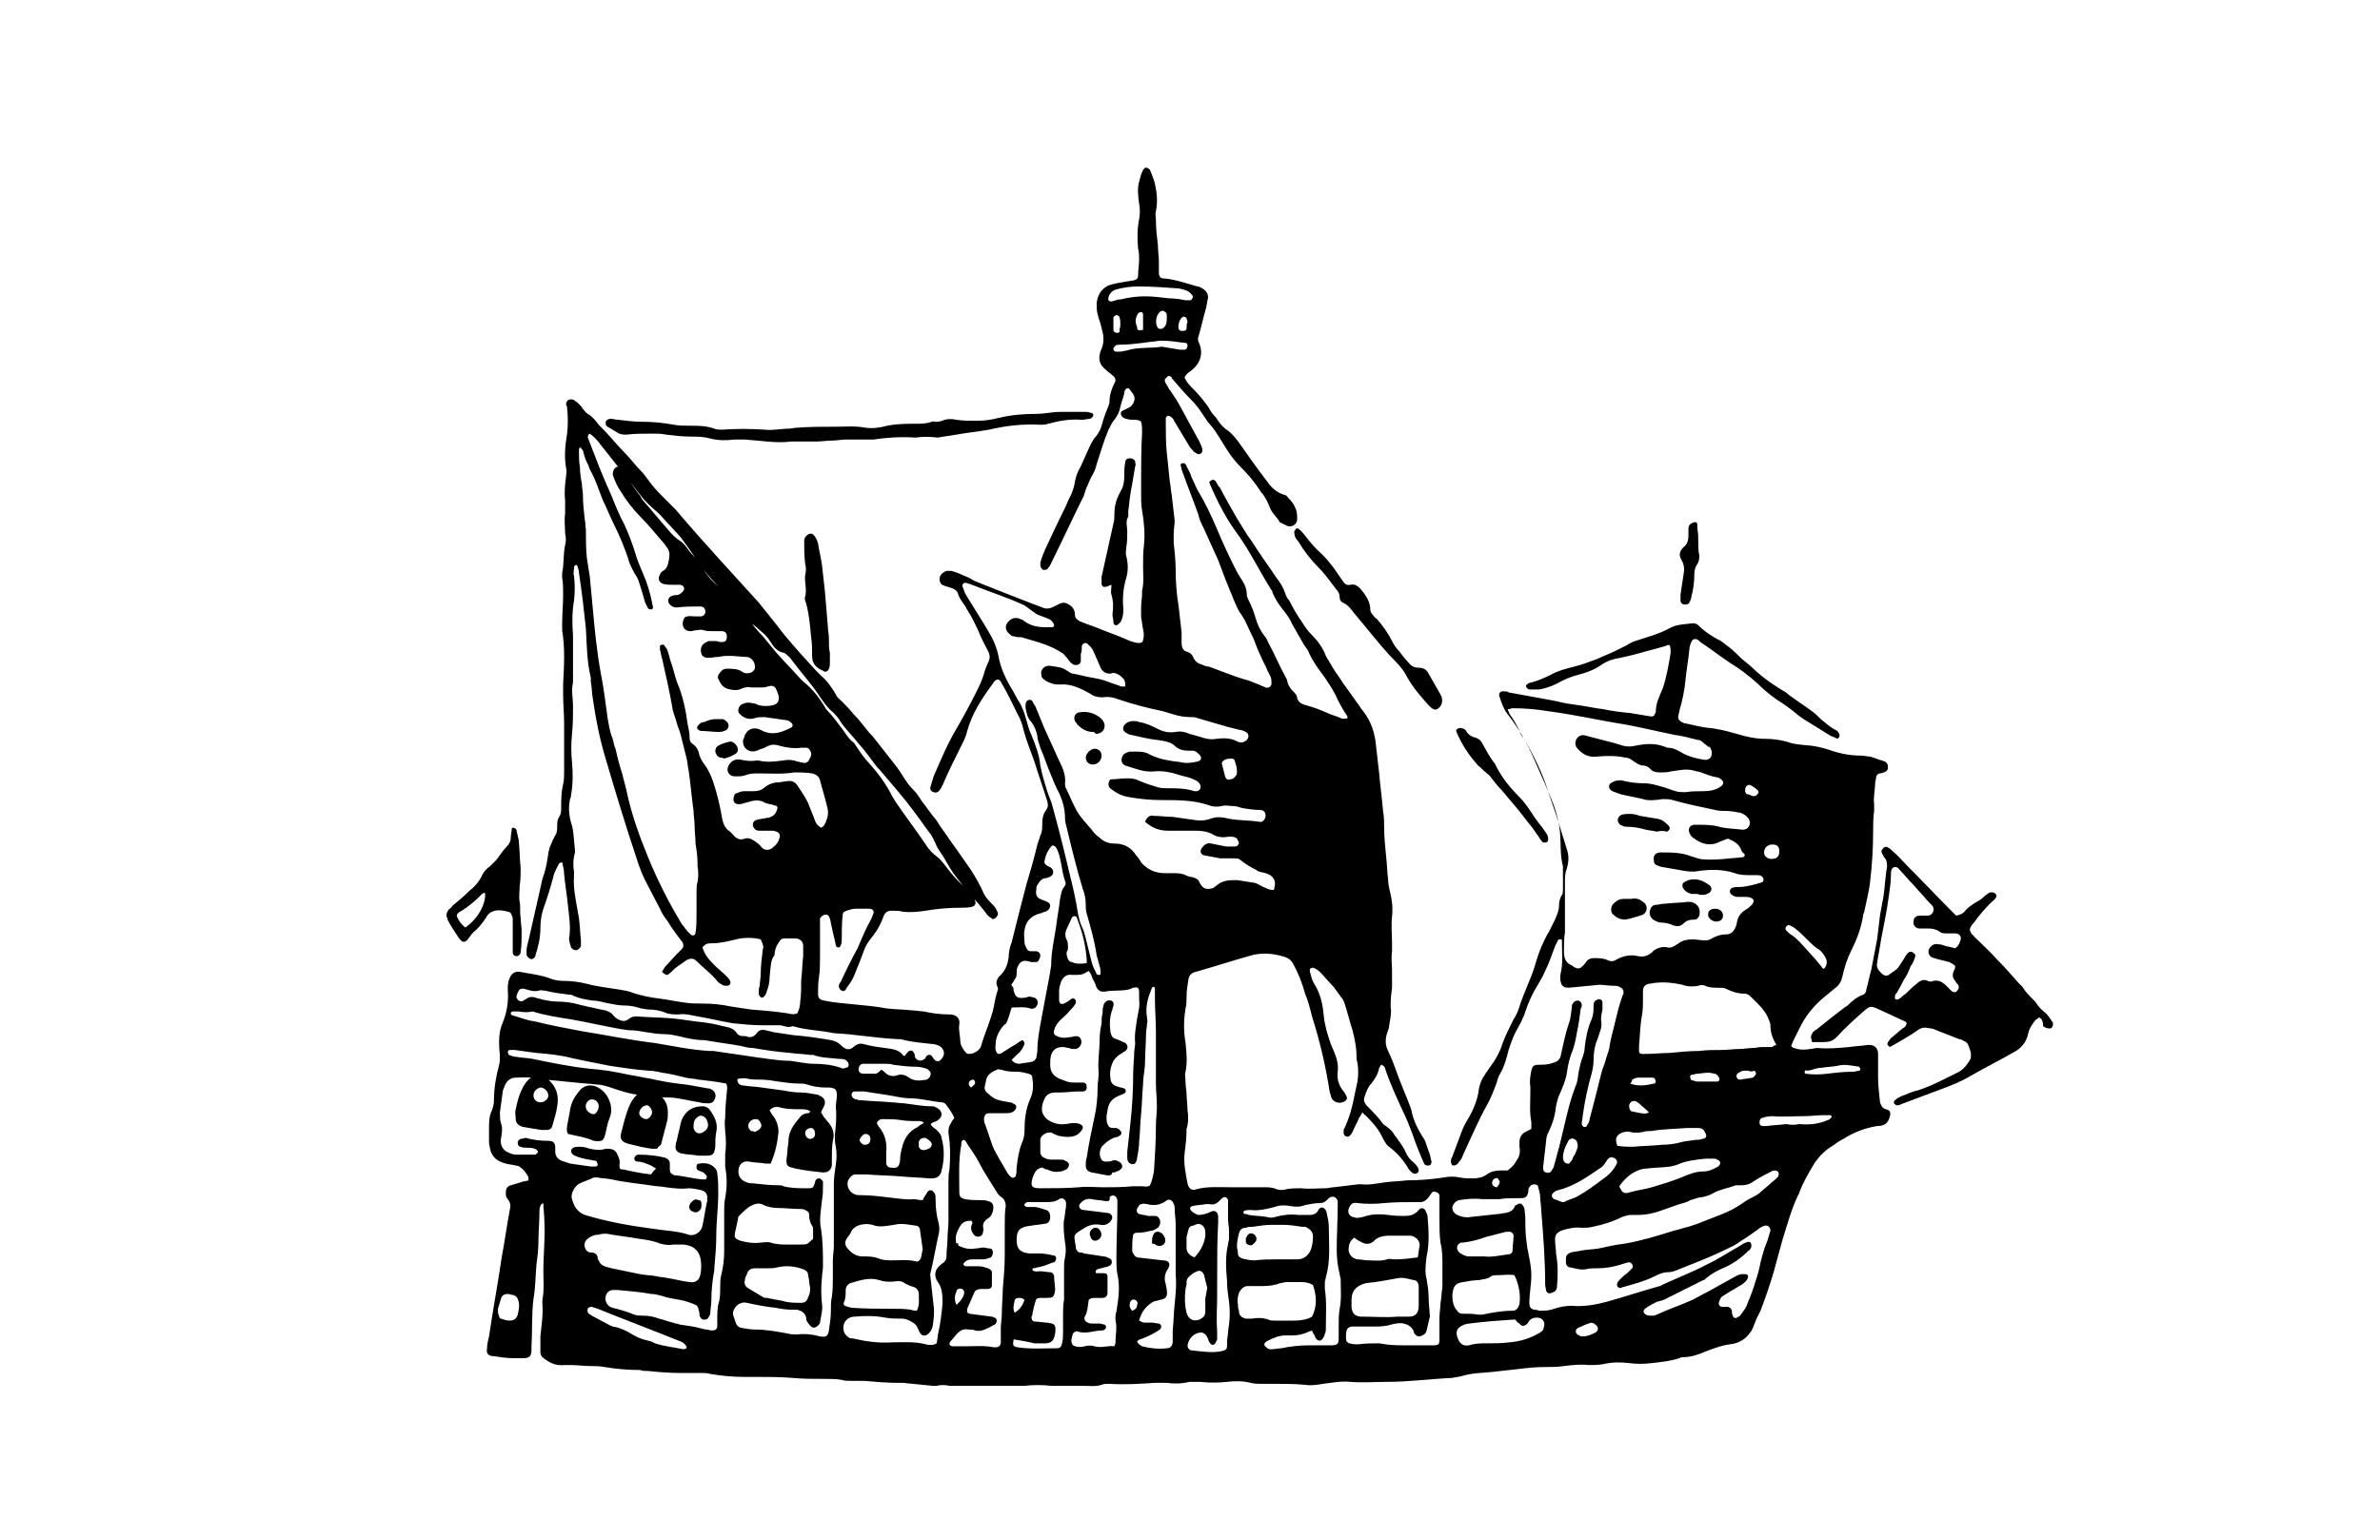 <svg xmlns="http://www.w3.org/2000/svg" xmlns:xlink="http://www.w3.org/1999/xlink" id="Layer_1" x="0px" y="0px" viewBox="0 0 240.9 155.9" style="enable-background:new 0 0 240.9 155.9;" xml:space="preserve"><g>	<path d="M101.7,103.7c-0.5,0.5-0.8,1.1-0.9,1.7c0,0.4-0.2,0.9,0.2,1.3c0.1,0,0.3,0,0.4-0.1c0.5-0.3,0.9-0.6,1.3-0.8  c0.2-0.1,0.4-0.3,0.6-0.4c0.1-0.1,0.3-0.1,0.3,0c0.1,0.1,0.1,0.3,0.1,0.3c-0.1,0.2-0.2,0.5-0.4,0.7c-0.1,0.2-0.3,0.3-0.5,0.5  c-0.1,0.1-0.3,0.3-0.4,0.4c0.2,0.3,0.5,0.4,0.8,0.4c0.4-0.1,0.8-0.1,1.2-0.2c0.2,0,0.4-0.2,0.5-0.4c0-0.2,0.1-0.5,0.1-0.7  c0-1.1,0.2-2.1,0.4-3.2c0.3-1.6,0.6-3.2,0.9-4.8c0-0.2,0.1-0.5,0.1-0.7c0-1.3,0.3-2.6,0.5-3.9c0.1-0.9,0.3-1.9,0.4-2.8  c0.1-0.4,0.1-0.8,0.4-1.2c0.2-0.2,0.2-0.4,0.1-0.6c-0.2-0.6-0.3-1.2-0.4-1.8c-0.1-0.5-0.2-1-0.4-1.4c-0.1-0.2-0.2-0.4-0.5-0.4  c-0.5,0.5-0.7,1.1-0.8,1.7c0.1,0.3,0.4,0.4,0.6,0.5c0.2,0.1,0.3,0.3,0.3,0.5c0,0.3-0.2,0.4-0.4,0.5c-0.1,0-0.2,0.1-0.3,0.1  c-0.5,0-0.7,0.4-0.9,0.7c-0.1,0.1-0.1,0.3-0.1,0.4c-0.1,0.6,0,0.9,0.6,1.1c0.2,0.1,0.3,0.1,0.5,0.2c0.4,0.2,0.4,0.6,0,0.9  c-0.1,0.1-0.3,0.1-0.5,0.2c-0.2,0.1-0.4,0.1-0.6,0.2c-0.7,0.3-1.1,0.8-1.2,1.6c-0.1,0.4,0,0.8,0,1.2c0,0.2,0.1,0.4,0.2,0.6  c0.1,0.2,0.2,0.3,0.4,0.3c0.2,0,0.3,0,0.5,0c0.3,0,0.5,0.2,0.5,0.4c0,0.3-0.2,0.7-0.4,0.7c-0.2,0-0.3,0-0.5,0  c-0.1,0-0.3-0.1-0.4-0.1c-0.5-0.1-0.8,0.1-1,0.6c-0.1,0.2-0.1,0.4-0.1,0.7c0,0.1,0,0.3-0.1,0.4c-0.2,0.4-0.5,0.8-0.8,1.1  c-0.3,0.3-0.8,0.2-1-0.1c-0.2-0.4-0.2-0.7,0.1-1.1c0.1-0.1,0.1-0.1,0.2-0.2c0.5-0.5,0.7-1.1,0.8-1.8c0-0.5,0.1-1,0.3-1.5  c0.5-2,1-4,1.5-5.9c0.4-1.3,0.8-2.7,1.1-4c0.1-0.3,0.2-0.6,0.3-0.9c0.2-0.4,0.2-0.8,0.2-1.3c0-0.5,0.1-0.9,0.4-1.3  c0.2-0.3,0.2-0.5,0.1-0.9c-0.4-1.3-0.9-2.7-1.3-4c-0.4-1.1-0.8-2.1-1.1-3.2c-0.1-0.5-0.3-1.1-0.6-1.6c-0.5-1-1-2.1-1.6-3.1  c-0.1-0.2-0.2-0.4-0.4-0.4c-0.2,0-0.4,0.2-0.5,0.4c-1.1,1.5-2.1,3-2.6,4.8c-0.1,0.5-0.3,0.9-0.5,1.3c-0.7,1.4-1.4,2.8-2,4.2  c-0.1,0.2-0.2,0.4-0.3,0.5c-0.1,0.2-0.4,0.3-0.6,0.2c-0.3-0.1-0.4-0.3-0.3-0.6c0.1-0.3,0.2-0.7,0.3-1c0.7-1.6,1.4-3.3,2.3-4.8  c0.7-1.2,1.4-2.5,2-3.7c0.3-0.6,0.6-1.2,0.8-1.9c0.1-0.4,0.3-0.9,0.5-1.3c0.1-0.3,0.1-0.5,0-0.8c-0.4-0.8-0.8-1.5-1.1-2.3  c-0.3-0.6-0.6-1.3-1-1.9c-0.2-0.3-0.3-0.6-0.5-0.8c-0.2-0.3-0.4-0.6-0.5-0.9c-0.1-0.4-0.4-0.6-0.8-0.7c-0.2-0.1-0.4-0.1-0.6-0.2  c-0.4-0.1-0.5-0.4-0.5-0.7c0-0.4,0.4-0.7,0.7-0.8c0.1,0,0.3,0,0.5,0c0.4,0.1,0.9,0.3,1.3,0.5c0.3,0.1,0.7,0.3,1,0.5  c2,0.8,4,1.6,6.1,2.4c0.3,0.1,0.5,0.2,0.8,0.3c0.4,0.2,0.8,0.1,1.2-0.1c0.2-0.1,0.4-0.2,0.6-0.3c0.2-0.1,0.5-0.1,0.7,0  c0.4,0.2,0.8,0.5,0.8,1.1c0,0.4,0.2,0.5,0.5,0.7c0.5,0.2,1,0.4,1.6,0.6c1.2,0.5,2.4,0.9,3.5,1.4c0.3,0.1,0.6,0.2,0.9,0.2  c0.2,0,0.4-0.1,0.4-0.3c0.1-0.4,0.1-0.7,0-1.1c-0.1-0.4-0.1-0.8-0.2-1.2c0-0.3,0-0.7,0-1c0-0.5,0.1-1,0.1-1.4c0-0.1,0-0.2,0-0.3  c0.2-0.8,0.1-1.6,0.1-2.4c0-0.8,0-1.6,0.1-2.3c0.1-1.1,0-2.3-0.2-3.4c-0.1-0.6-0.1-1.1-0.1-1.7c0-0.3,0-0.7,0-1  c0-1.7,0-3.5,0.1-5.2c0-0.4,0-0.8-0.1-1.1c-0.2-0.2-0.5-0.2-0.7-0.2c-0.3,0-0.5,0-0.8-0.1c-0.1,0-0.3-0.1-0.4-0.2  c-0.2-0.2-0.2-0.5,0-0.6c0.2-0.1,0.4-0.2,0.6-0.3c0.3-0.1,0.5-0.4,0.6-0.7c0.1-0.3,0-0.5-0.1-0.7c-0.2-0.2-0.3-0.5-0.5-0.6  c-0.3,0-0.4,0.3-0.4,0.5c-0.1,0.5-0.3,0.9-0.4,1.4c-0.1,0.5-0.3,0.9-0.6,1.3c-0.3,0.3-0.4,0.7-0.6,1c-0.5,1.2-0.8,2.3-1.2,3.5  c-0.1,0.5-0.3,0.9-0.6,1.4c-0.1,0.2-0.2,0.5-0.3,0.7c-0.2,0.4-0.3,0.8-0.4,1.1c-1.1,2.2-2.1,4.4-3.2,6.6c-0.1,0.2-0.2,0.5-0.4,0.7  c-0.1,0.2-0.3,0.2-0.5,0.2c-0.2-0.1-0.3-0.3-0.3-0.5c0-0.1,0-0.1,0-0.2c0.1-0.5,0.3-0.9,0.5-1.4c0.7-1.5,1.4-3,2.1-4.4  c0.1-0.2,0.2-0.5,0.3-0.7c0.3-0.5,0.5-1.1,0.6-1.7c0.1-0.6,0.3-1.1,0.6-1.6c0.3-0.7,0.6-1.3,0.9-2c0.2-0.4,0.4-0.8,0.7-1.1  c0.2-0.3,0.4-0.6,0.5-1c0.2-0.7,0.4-1.3,0.7-2c0-0.1,0.1-0.2,0.1-0.4c0-0.7,0.2-1.3,0.5-1.9c0.2-0.3,0.1-0.6-0.2-0.8  c-0.2-0.2-0.4-0.3-0.6-0.5c-0.8-0.6-0.9-1.3-0.5-2.2c0.3-0.7,0.2-1.4,0-2.1c-0.1-0.5-0.3-0.9-0.4-1.4c-0.1-0.3-0.1-0.7-0.1-1.1  c0.1-0.8,0.4-1.4,1.2-1.8c0.6-0.2,1.2-0.3,1.8-0.4c0.2,0,0.5-0.1,0.7-0.1c0.4-0.1,0.5-0.2,0.5-0.6c0-0.5,0.1-1,0.1-1.5  c0-0.4,0-0.7-0.1-1.1c-0.1-1-0.1-2,0.1-3c0.1-0.5,0.1-1.1,0-1.6c-0.1-0.7-0.2-1.5,0-2.2c0.1-0.4,0.2-0.8,0.4-1.2  c0.1-0.1,0.2-0.3,0.4-0.2c0.1,0,0.2,0.1,0.3,0.2c0.2,0.5,0.4,1,0.5,1.4c0.2,0.9,0.3,1.8,0.1,2.8c-0.1,0.3,0,0.6,0,0.9  c0,0.8,0.1,1.7,0.2,2.5c0,0.6,0.1,1.1,0.1,1.7c0,0.3,0,0.7,0,1c0,0.5,0.1,0.7,0.6,0.7c1.1,0.1,2.2,0.5,3.3,0.8  c0.2,0,0.3,0.1,0.5,0.2c0.5,0.3,0.7,0.7,0.5,1.3c0,0.2-0.1,0.4-0.1,0.6c-0.3,1-0.5,2-0.8,3c-0.1,0.3,0,0.5,0.1,0.7  c0.4,1,0.1,2-0.8,2.7c-0.1,0.1-0.3,0.2-0.4,0.3c-0.1,0.1-0.2,0.2-0.3,0.4c0.2,0.5,0.5,0.8,0.8,1.1c0.6,0.6,1.1,1.2,1.6,1.9  c0.2,0.4,0.5,0.8,0.8,1.1c0.3,0.5,0.7,1,1.2,1.3c0.4,0.3,0.8,0.8,1.1,1.2c0.9,1.3,1.9,2.7,2.9,4c0.4,0.6,1,1.1,1.7,1.3  c0.2,0,0.3,0.2,0.4,0.3c0.3,0.3,0.6,0.7,0.7,1c0.2,0.4,0.2,0.8,0.2,1.2c0,0.4-0.5,0.9-1.1,0.6c-0.2-0.1-0.4-0.2-0.6-0.3  c0,0-0.1,0-0.1-0.1c-0.3-0.5-0.8-0.9-1-1.5c-0.2-0.5-0.4-0.9-0.7-1.3c-0.1-0.1-0.2-0.2-0.3-0.4c-0.6-0.9-1.2-1.6-1.9-2.3  c-0.5-0.5-0.9-1-1.3-1.6c-0.6-0.9-1.1-1.9-1.8-2.7c-0.3-0.3-0.5-0.7-0.8-1.1c-0.3-0.5-0.7-1-1.2-1.5c-0.6-0.6-1.2-1.3-1.8-2  c-0.1-0.1-0.1-0.1-0.1-0.2c-0.1-0.1-0.3-0.2-0.4-0.1c-0.1,0.1-0.2,0.2-0.3,0.3c0,0.1,0,0.3,0.1,0.4c0.2,0.3,0.3,0.6,0.5,0.8  c0.4,0.6,0.8,1.2,1.1,1.8c0.6,1.1,1.2,2.2,1.8,3.3c0.1,0.3,0.3,0.5,0.3,0.9c0,0.3-0.3,0.5-0.6,0.3c-0.1-0.1-0.2-0.1-0.3-0.2  c-0.1-0.2-0.3-0.3-0.4-0.5c-0.5-0.8-1-1.7-1.5-2.5c-0.1-0.2-0.2-0.4-0.4-0.5c-0.1-0.1-0.2-0.1-0.3-0.1c-0.1,0-0.1,0.1-0.2,0.2  c0,0.1,0,0.2,0,0.4c0,1,0,2.1,0.1,3.1c0.1,1,0.2,2,0.3,2.9c0.1,0.5,0.1,0.9,0.2,1.4c0.1,0.9,0.2,1.8,0.3,2.6c0,0.4-0.1,0.9-0.1,1.4  c0,0.3,0,0.6,0,0.8c0.1,0.9,0.2,1.9,0.2,2.8c0,1.2,0.1,2.5,0.3,3.7c0.1,0.9,0.2,1.7,0.3,2.6c0,0.3,0,0.7,0,1c0,0.5,0.1,0.9,0.6,1  c0.3,0.1,0.5,0.3,0.6,0.6c0.2,0.4,0.5,0.6,0.9,0.7c0.2,0.1,0.5,0.2,0.7,0.2c0.5,0.2,1.1,0.4,1.6,0.6c0.8,0.3,1.6,0.6,2.4,0.8  c0.3,0.1,0.7,0.3,1,0.4c0.2,0.1,0.5,0.2,0.7,0.3c0.3,0.1,0.6-0.1,0.6-0.4c0-0.2,0-0.5-0.1-0.7c-0.1-0.2-0.2-0.4-0.3-0.6  c-0.2-0.5-0.5-1-0.7-1.5c-0.3-0.6-0.5-1.2-0.7-1.7c-0.3-0.6-0.6-1.3-0.9-1.9c-0.1-0.2-0.2-0.3-0.3-0.5c-0.3-0.4-0.5-0.8-0.7-1.3  c-0.2-0.4-0.3-0.8-0.5-1.2c-0.3-0.7-0.6-1.5-0.9-2.3c-0.1-0.3-0.2-0.5-0.3-0.8c-0.5-1.1-1-2.2-1.5-3.3c-0.2-0.4-0.4-0.8-0.5-1.3  c-0.5-1.4-1.1-2.9-1.6-4.3c-0.1-0.2-0.1-0.4-0.2-0.7c0-0.1,0.1-0.2,0.1-0.2c0.1,0,0.2,0,0.3,0c0.1,0.1,0.2,0.2,0.2,0.3  c0.2,0.4,0.4,0.7,0.5,1.1c0.2,0.4,0.4,0.9,0.6,1.3c0.8,1.3,1.4,2.6,2,4c0.5,1.2,1.1,2.5,1.7,3.7c0.2,0.4,0.4,0.8,0.6,1.1  c0.4,0.6,0.7,1.1,0.7,1.8c0,0.2,0.1,0.4,0.2,0.6c0.3,0.6,0.5,1.1,0.7,1.8c0.2,0.7,0.5,1.3,0.9,1.8c0.2,0.2,0.3,0.5,0.4,0.7  c0.6,1.1,1.1,2.3,1.7,3.4c0.1,0.2,0.2,0.3,0.2,0.5c0.1,0.4,0.3,0.7,0.6,1c0.2,0.2,0.4,0.4,0.4,0.7c0.1,0.3,0.3,0.5,0.6,0.6  c0.1,0,0.2,0.1,0.3,0.1c0.8,0.2,1.5,0.5,2.2,0.8c0.4,0.2,0.9,0.3,1.3,0.5c0.2,0.1,0.4,0.1,0.7,0c0-0.1,0-0.2-0.1-0.3  c-0.4-0.6-0.8-1.3-1.1-2c-0.3-0.6-0.7-1.2-1.1-1.8c-0.6-0.8-1.2-1.6-1.6-2.5c-0.1-0.3-0.3-0.5-0.5-0.8c-0.4-0.7-0.8-1.4-1.2-2.1  c-0.2-0.5-0.5-0.9-0.8-1.3c-0.5-0.6-0.9-1.2-1.2-1.9c0,0,0,0,0-0.1c-1.3-2-2.3-4.2-3.8-6.2c-1-1.4-1.8-3-2.5-4.6  c0-0.1-0.1-0.2-0.1-0.3c0.3-0.3,0.5-0.3,0.7,0c0.1,0.2,0.2,0.4,0.4,0.6c0.5,1,1.1,2,1.6,2.9c0.5,0.8,1,1.7,1.6,2.5  c0.7,1.1,1.4,2.1,2.1,3.1c0.1,0.2,0.3,0.4,0.4,0.6c0.4,0.5,0.7,1,0.9,1.6c0.1,0.3,0.2,0.5,0.4,0.7c0.4,0.8,0.8,1.5,1.3,2.2  c0.3,0.5,0.6,0.9,1,1.3c0.6,0.6,1.1,1.3,1.4,2.1c0.2,0.4,0.5,0.8,0.7,1.2c0.3,0.5,0.7,1,1,1.5c0.5,0.7,1,1.4,1.5,2.1  c0.2,0.2,0.3,0.5,0.5,0.7c0.9,1.1,1.3,2.4,1.4,3.8c0.1,0.9,0.2,1.8,0.3,2.6c0.1,1.3,0.3,2.6,0.4,3.9c0.1,0.5,0.1,1,0.1,1.5  c0,1,0.1,2,0.2,3c0.1,0.8,0.1,1.6,0.2,2.3c0,0.4,0.1,0.9,0.2,1.3c0.2,0.8,0.3,1.6,0.2,2.5c-0.1,0.9,0,1.8,0,2.7c0,0.3,0,0.5,0,0.8  c-0.1,0.7,0,1.3,0,2c0,0.6,0,1.1,0,1.7c-0.1,0.8-0.2,1.6-0.1,2.3c0,0.5-0.1,1-0.2,1.6c0,0.2-0.1,0.4-0.2,0.7  c-0.2,0.6-0.2,1.2,0.1,1.8c0.4,0.8,0.7,1.7,1,2.5c0.4,1.1,0.9,2.2,1.3,3.3c0,0.1,0.1,0.2,0.1,0.4c0.2,0.9,0.6,1.7,1.1,2.5  c0.1,0.1,0.1,0.2,0.2,0.3c0.2,0.5,0.3,0.9,0.5,1.4c0.1,0.3,0.1,0.5,0.2,0.8c0,0.2-0.1,0.4-0.3,0.4c-0.2,0-0.4,0-0.5-0.3  c-0.4-0.9-0.8-1.9-1.1-2.8c-0.3-0.8-0.6-1.6-1-2.4c-0.6-1.3-1.2-2.6-1.7-4c-0.1-0.3-0.1-0.6-0.5-0.7c-0.1,0.1-0.1,0.2-0.2,0.3  c-0.1,0.6-0.4,1.1-0.8,1.6c-0.2,0.2-0.3,0.4-0.4,0.6c-0.1,0.2-0.2,0.5-0.3,0.8c-0.1,0.3,0,0.6,0.3,0.9c0.6,0.6,1.1,1.1,1.6,1.8  c0.1,0.1,0.3,0.2,0.4,0.3c0.3,0.2,0.6,0.5,0.8,0.9c0.1,0.1,0.2,0.2,0.3,0.4c0.3,0.4,0.6,0.8,0.8,1.3c0.2,0.4,0.4,0.7,0.8,1  c0.2,0.2,0.4,0.4,0.5,0.7c0,0.1,0,0.3-0.1,0.3c-0.1,0.1-0.2,0.2-0.4,0.1c-0.1,0-0.2-0.1-0.3-0.2c-0.1-0.1-0.3-0.3-0.3-0.4  c-0.5-0.8-1.1-1.5-1.9-2.1c-0.3-0.2-0.4-0.5-0.6-0.8c-0.4-0.9-1-1.6-1.7-2.3c-0.1-0.1-0.3-0.2-0.4-0.4c-0.1,0.2-0.2,0.4-0.3,0.5  c-0.2,0.5-0.5,1-0.7,1.5c-0.1,0.2-0.2,0.3-0.3,0.4c-0.2,0.2-0.6,0-0.6-0.3c0-0.1,0-0.2,0-0.2c0-0.1,0-0.2,0.1-0.3  c0.5-1.1,0.8-2.2,1-3.3c0.1-0.5,0.2-0.9,0.3-1.4c0.1-0.6,0.1-1.3,0-1.9c-0.1-0.3-0.1-0.5-0.1-0.8c0-0.8-0.2-1.7-0.4-2.5  c-0.3-0.9-0.5-1.8-0.8-2.7c-0.1-0.3-0.2-0.5-0.4-0.7c-0.3-0.4-0.6-0.9-1-1.3c-0.4-0.4-0.7-0.8-1.1-1.2c-0.2-0.2-0.4-0.3-0.6-0.4  c-0.3-0.1-0.5,0.1-0.4,0.4c0,0.1,0.1,0.3,0.1,0.4c0.1,0.4,0.3,0.8,0.5,1.1c0.5,0.9,0.7,1.9,0.8,3c0.1,1,0.4,1.9,0.7,2.8  c0.1,0.2,0.2,0.5,0.3,0.7c0.3,0.7,0.5,1.4,0.4,2.1c-0.1,0.7,0.1,1.4,0.6,2c0.1,0.1,0.2,0.3,0.3,0.5c0.1,0.2,0,0.4-0.2,0.5  c-0.5,0.3-1.1,0.1-1.3-0.3c-0.1-0.2-0.1-0.4-0.2-0.6c-0.4-2.6-1-5.2-1.8-7.7c-0.2-0.8-0.4-1.6-0.7-2.3c-0.3-1.1-0.7-2.1-1.2-3  c-0.2-0.4-0.5-0.6-0.8-0.7c-1.2-0.4-2.5-0.5-3.7-0.1c-1.8,0.5-3.6,1.1-5.4,1.6c-0.4,0.1-0.6,0.3-0.7,0.7c-0.1,0.6-0.2,1.2-0.2,1.9  c0,0.4,0,0.7-0.1,1.1c-0.2,1.2-0.2,2.3,0,3.5c0.1,1,0.2,1.9,0,2.9c-0.1,0.3,0,0.7,0,1.1c0,0.4,0.1,0.8,0.1,1.1  c0,0.6,0.1,1.1,0.1,1.7c0.1,0.6,0.1,1.3-0.1,1.9c0,0,0,0.1,0,0.1c0,0.8-0.1,1.6-0.2,2.4c-0.1,1,0.1,2,0.3,3  c0.1,0.5,0.4,0.8,0.9,0.6c1.1-0.3,2.3-0.2,3.5-0.2c1.1,0,2.2,0,3.3,0c0.5,0,0.9,0,1.3,0.2c0.3,0.1,0.7,0.1,1,0  c0.5-0.1,1-0.1,1.5-0.1c0.8,0.1,1.7,0,2.5,0c0.3,0,0.5-0.1,0.8-0.1c0.8-0.1,1.6-0.2,2.5-0.3c0.1,0,0.2,0,0.3,0  c0.8,0.1,1.6-0.1,2.4-0.2c0.7-0.1,1.5-0.1,2.2-0.2c1.3,0,2.5-0.1,3.8-0.3c0.5-0.1,1-0.1,1.5,0c0.5,0.1,0.9,0.1,1.4,0.1  c0.5,0,1-0.1,1.4-0.4c0.4-0.3,0.9-0.4,1.4-0.4c0.3,0,0.5,0,0.7,0c0.4-0.3,0.7-0.6,0.9-1c0.3-0.4,0.4-0.8,0.3-1.4c0-0.2,0-0.4,0-0.5  c0-0.4,0.2-0.8,0.6-1c0.2-0.1,0.4-0.2,0.6-0.3c0-0.2,0-0.5,0-0.7c-0.2-1-0.1-2-0.1-3c0-0.2,0-0.4,0-0.6c-0.1-0.5,0-1.1,0.1-1.6  c0.1-0.4,0.2-0.6,0.7-0.6c0.5,0,1,0,1.5-0.2c0.4-0.1,0.7-0.3,0.8-0.8c0-0.2,0.1-0.3,0.1-0.5c0.2-0.9,0.4-1.8,0.7-2.7  c0.2-0.5,0.2-1,0.3-1.6c0-0.1,0-0.3,0.1-0.4c0.1-0.2,0.3-0.3,0.5-0.3c0.2,0,0.4,0.2,0.4,0.4c0,0.2,0,0.3-0.1,0.4  c-0.1,0.8-0.2,1.6-0.4,2.5c-0.1,0.6-0.2,1.1-0.4,1.7c-0.3,0.7-0.5,1.5-0.6,2.3c-0.1,0.7-0.4,1.4-0.7,2.1c-0.2,0.4-0.3,0.8-0.4,1.3  c-0.1,1-0.4,1.9-0.8,2.7c-0.1,0.2-0.2,0.5-0.2,0.8c-0.1,0.9-0.2,1.8-0.3,2.6c0,0.1,0,0.2,0,0.2c0,0.2,0.1,0.4,0.3,0.4  c0.2,0.1,0.4,0,0.5-0.1c0.1-0.2,0.3-0.4,0.3-0.6c0.2-0.6,0.3-1.2,0.5-1.8c0.2-0.8,0.4-1.7,0.6-2.5c0.3-1.3,0.6-2.5,1.1-3.8  c0.2-0.4,0.2-0.9,0.3-1.4c0.1-0.5,0.2-1,0.4-1.5c0.1-0.3,0.2-0.6,0.2-0.9c0.1-1,0.3-2,0.7-2.9c0.2-0.5,0.2-0.9,0.2-1.4  c0-0.3,0.1-0.5,0.4-0.6c0.2-0.1,0.5,0,0.5,0.3c0,0.2,0,0.5,0,0.7c-0.1,0.5-0.2,0.9-0.1,1.4c0,0.2,0,0.4-0.1,0.7  c-0.1,0.3-0.2,0.6-0.3,0.9c-0.3,0.7-0.4,1.4-0.4,2.2c0,0.4-0.1,0.9-0.2,1.3c-0.4,1.4-0.7,2.8-0.9,4.3c0,0.2-0.1,0.5-0.1,0.8  c0,0.1,0.1,0.2,0.2,0.3c0.1,0,0.3,0,0.3-0.1c0.1-0.2,0.3-0.4,0.3-0.7c0.2-0.8,0.4-1.5,0.6-2.3c0.2-0.8,0.4-1.6,0.6-2.4  c0.1-0.4,0.3-0.8,0.4-1.2c0.1-0.4,0.3-0.9,0.4-1.3c0.1-0.9,0.4-1.8,0.6-2.7c0.2-0.8,0.4-1.7,0.7-2.5c0-0.1,0-0.1,0.1-0.2  c0.1-0.4,0-0.6-0.4-0.8c-0.2-0.1-0.4-0.1-0.6-0.1c-0.5,0-1-0.1-1.4-0.1c-1,0.1-2.1,0.2-3.1,0.3c-0.4,0-0.7-0.1-0.8-0.5  c-0.1-0.3-0.1-0.7,0-1.1c0.2-0.9,0.1-1.9,0.1-2.8c0-0.1,0-0.3,0-0.4c0-0.1-0.1-0.1-0.2-0.1c-0.1,0-0.2,0-0.2,0.1  c-0.1,0.2-0.2,0.4-0.3,0.6c-0.3,0.8-0.6,1.7-1,2.5c-0.2,0.5-0.5,1-0.8,1.5c-0.5,0.8-0.9,1.7-1.2,2.6c-0.1,0.4-0.3,0.7-0.4,1  c-0.2,0.4-0.4,0.7-0.6,1.1c-0.3,0.6-0.5,1.2-0.7,1.8c-0.2,0.8-0.4,1.6-0.8,2.3c-0.2,0.3-0.3,0.6-0.4,1c-0.3,0.8-0.6,1.6-1,2.3  c-0.9,1.6-1.6,3.3-2.4,5c-0.1,0.3-0.2,0.5-0.4,0.7c-0.1,0.2-0.3,0.4-0.6,0.4c-0.2,0-0.3-0.4-0.2-0.7c0-0.1,0.1-0.1,0.1-0.2  c0.3-0.8,0.6-1.6,0.9-2.4c0.2-0.6,0.5-1.1,0.8-1.6c0.5-0.9,0.9-1.9,1-2.9c0.1-0.5,0.3-1,0.6-1.4c0.1-0.2,0.3-0.4,0.4-0.6  c0.6-0.8,1.1-1.6,1.4-2.6c0.3-0.8,0.7-1.6,1.1-2.4c0.2-0.3,0.4-0.7,0.5-1c0.3-1,0.7-1.9,1.1-2.9c0.3-0.7,0.5-1.3,0.7-2  c0.3-1,0.7-2,1.3-3c0.2-0.4,0.4-0.8,0.6-1.2c0.2-0.5,0.4-0.9,0.4-1.4c0-0.4,0.1-0.8,0.3-1.1c0.1-0.1,0.1-0.3,0.1-0.5  c0-0.8,0-1.5,0-2.3c0,0,0-0.1,0-0.1c-0.3-1.1-0.2-2.3-0.3-3.5c-0.1-0.9-0.3-1.7-0.6-2.6c-0.6-1.6-1.3-3.1-2-4.7  c-0.7-1.6-1.6-3.2-2.7-4.6c-0.4-0.5-0.6-1.1-0.8-1.7c-0.2-0.4,0.1-0.7,0.5-0.6c0.2,0,0.3,0,0.4,0.1c1.1,0.2,2.2,0.4,3.3,0.6  c0.5,0.1,1.1,0.2,1.6,0.3c0.7,0.2,1.5,0.3,2.2,0.4c0.8,0.1,1.6,0.3,2.5,0.4c0.9,0.2,1.8,0.3,2.8,0.4c0.6,0.1,1.2,0.2,1.8,0.3  c0.5,0.1,0.5,0,0.7-0.4c0,0,0-0.1,0-0.1c0-0.8,0.4-1.6,0.7-2.3c0.4-1.2,0.6-2.4,0.8-3.6c0-0.3,0-0.5-0.1-0.8c-0.2,0-0.3,0-0.4,0.1  c-1.1,0.3-2.2,0.6-3.3,0.9c-0.4,0.1-0.9,0.2-1.3,0.3c-0.7,0.1-1.3,0.3-1.9,0.7c-0.7,0.5-1.5,0.8-2.3,1c-0.8,0.2-1.5,0.5-2.2,0.9  c-0.6,0.3-1.2,0.5-1.8,0.6c-0.3,0-0.7,0-1,0c-0.1,0-0.2-0.1-0.3-0.2c-0.1-0.2,0-0.3,0.2-0.4c0.1-0.1,0.2-0.1,0.3-0.1  c0.7-0.2,1.4-0.5,2-0.8c0.7-0.4,1.5-0.6,2.3-0.8c0.8-0.2,1.6-0.5,2.4-0.8c0.6-0.3,1.2-0.5,1.8-0.8c0.4-0.2,0.8-0.4,1.2-0.6  c0.3-0.2,0.5-0.3,0.8-0.4c1.2-0.4,2.4-0.7,3.5-1.3c0.7-0.4,1.5-0.4,2.4-0.5c0.2,0,0.4,0.1,0.5,0.2c0.7,0.7,1.5,1.2,2.3,1.6  c0.3,0.2,0.5,0.4,0.8,0.6c0.5,0.4,0.9,0.8,1.3,1.2c0.5,0.4,1,0.8,1.5,1.3c0.9,0.8,1.8,1.4,2.8,2c0.2,0.1,0.3,0.2,0.4,0.3  c0.8,0.6,1.6,1.1,2.4,1.7c0.3,0.2,0.6,0.5,0.9,0.8c0.5,0.4,0.9,0.8,1.5,1.1c0.2,0.1,0.3,0.2,0.4,0.5c0,0.1,0,0.2-0.1,0.3  c-0.1,0.1-0.2,0.1-0.3,0c-0.2-0.1-0.3-0.1-0.5-0.2c-1-0.6-1.9-1.2-2.9-1.8c-0.1-0.1-0.3-0.2-0.4-0.3c-0.7-0.6-1.4-1.1-2.2-1.6  c-0.7-0.5-1.3-1-1.9-1.6c-0.9-0.8-1.8-1.5-2.8-2.1c-0.9-0.6-1.8-1.3-2.7-1.9c-0.2-0.1-0.4-0.3-0.5-0.4c-0.3-0.2-0.6-0.1-0.7,0.2  c-0.1,0.2-0.2,0.5-0.2,0.7c-0.1,1.1-0.3,2.1-0.4,3.2c-0.1,1-0.3,2-0.6,3c0,0.2-0.1,0.3-0.1,0.5c-0.1,0.3,0,0.5,0.3,0.7  c0.1,0,0.1,0,0.2,0.1c0.6,0.1,1.3,0.3,1.9,0.4c0.5,0.1,1,0.1,1.4,0.2c0.7,0.1,1.4,0.3,2.1,0.5c1,0.3,1.9,0.5,2.9,0.5  c0.7,0,1.5,0.1,2.2,0.3c0.8,0.3,1.6,0.3,2.5,0.4c0.6,0.1,1.1,0.2,1.7,0.4c1.1,0.4,2.2,0.6,3.3,0.6c0.3,0,0.6,0.1,0.9,0.1  c0.4,0.1,0.8,0.3,1.2,0.4c0.1,0,0.2,0.1,0.3,0.1c0.2,0.1,0.3,0.3,0.3,0.6c0,0.3-0.2,0.4-0.4,0.5c-0.1,0-0.3,0.1-0.4,0.1  c-0.2,0-0.4,0.2-0.4,0.4c0,0.2-0.1,0.4-0.1,0.6c0,0.7-0.2,1.4-0.1,2.1c0,0.2,0,0.5,0,0.7c-0.1,0.7-0.1,1.3-0.1,2  c0,1.7-0.1,3.4-0.3,5.1c-0.1,1-0.4,2.1-0.6,3.1c0,0.1-0.1,0.2-0.1,0.3c-0.2,1.3-0.6,2.4-1.2,3.6c-0.4,0.8-0.7,1.7-0.9,2.6  c-0.1,0.5-0.3,0.9-0.7,1.2c-0.4,0.3-0.7,0.6-1.1,0.9c-1.1,0.9-2,2-2.6,3.3c-0.2,0.4-0.4,0.8-0.6,1.2c-0.1,0.2-0.1,0.3-0.2,0.5  c0.1,0.1,0.2,0.2,0.3,0.2c0.5,0.2,1.1,0.2,1.6,0.1c0.2,0,0.5-0.1,0.8-0.1c1.1,0.1,2.1,0,3.2-0.1c0.6-0.1,1.2-0.1,1.8-0.2  c0.7-0.1,1.1,0.3,1.1,0.9c0,0.8,0,1.6,0,2.3c0,0.9,0.1,1.7,0.2,2.6c0.1,0.3,0.2,0.6,0.6,0.7c0.4,0.1,0.5,0.3,0.4,0.7  c-0.1,0.4-0.3,0.8-0.7,0.9c-0.2,0.1-0.4,0.1-0.6,0.1c-1.2,0.2-2.3,0.6-3.4,1.3c-0.4,0.2-0.7,0.4-1.1,0.7c-0.7,0.4-1.3,1-1.8,1.7  c-0.6,1-1.2,2-1.6,3.1c0,0.1,0,0.1-0.1,0.2c-0.7,1.5-1.1,3-1.6,4.6c-0.3,1.1-0.6,2.2-0.9,3.3c-0.4,1.3-0.8,2.5-1.3,3.8  c-0.1,0.2-0.2,0.4-0.3,0.6c-0.1,0.2-0.2,0.4-0.3,0.7c-0.1,0.3-0.2,0.5-0.3,0.7c-0.5,0.8-1.2,1.3-2.2,1.4c-0.8,0.1-1.6,0.4-2.4,0.7  c-0.7,0.3-1.5,0.6-2.3,0.6c-0.1,0-0.3,0-0.4,0.1c-0.9,0.3-1.9,0.4-2.8,0.5c-0.8,0.1-1.6,0.1-2.3,0c-0.9-0.1-1.7-0.1-2.6,0.1  c-0.5,0.1-1,0.1-1.5,0.1c-0.8-0.1-1.7,0-2.5,0.1c-0.7,0.1-1.3,0.1-2,0.1c-0.9,0-1.8,0.1-2.6,0.2c-0.9,0.1-1.8,0.2-2.7,0.3  c-1,0.1-2,0.1-3,0.4c-0.3,0.1-0.6,0.1-1,0.2c-2.2,0.1-4.4,0.4-6.6,0.4c-1.2,0-2.5,0.1-3.7,0c-1-0.1-1.9,0.1-2.8,0.2  c-0.6,0.1-1.2,0.2-1.8,0.1c-1-0.1-2-0.1-3-0.1c-0.5,0-1,0-1.4,0c-0.4,0-0.7,0-1.1-0.1c-0.8-0.2-1.6-0.2-2.4-0.1  c-0.9,0.1-1.8,0.1-2.7,0c-0.3,0-0.7,0-1.1,0c-0.8,0.2-1.6,0.2-2.3,0.1c-0.3,0-0.7,0-1,0c-0.1,0-0.2,0-0.2,0  c-1.5,0.1-3.1,0.2-4.6,0.1c-0.3,0-0.6,0-0.8,0.1c-0.6,0.2-1.2,0.1-1.9,0.1c-0.5,0-1,0-1.5,0c-0.6,0-1.1,0-1.7,0  c-0.9-0.1-1.8-0.1-2.7,0c-0.3,0-0.7,0-1,0c-1.9,0-3.8,0-5.7,0c-0.3,0-0.6,0-0.9,0c-0.4-0.1-0.9-0.1-1.3,0c-0.1,0-0.3,0-0.4,0  c-1-0.1-2-0.2-3-0.3c-0.2,0-0.4,0-0.5,0c-1.1,0-2.3-0.1-3.4-0.2c-0.4,0-0.9,0-1.3,0c-0.4,0-0.7,0-1-0.1c-0.5-0.1-1.1-0.1-1.7-0.1  c-1.1,0-2.2,0-3.3-0.1c-1.2-0.1-2.3-0.1-3.5-0.1c-0.4,0-0.9,0-1.3,0c-1.2,0-2.3-0.1-3.5-0.3c-0.3-0.1-0.6-0.1-1-0.1  c-0.7,0-1.4,0-2.1,0c-1.1,0-2.2-0.1-3.2-0.2c-0.3,0-0.6,0-0.8-0.1c-1.2,0-2.4-0.1-3.6-0.3c-0.5-0.1-1-0.1-1.4-0.1  c-0.7,0-1.4-0.1-2-0.1c-0.2,0-0.5,0-0.7,0c-0.9,0.1-1.6-0.3-2.2-0.8c-0.1-0.1-0.2-0.3-0.2-0.5c0-0.5,0-1.1,0-1.6  c0.1-1.1,0.3-2.2,0.2-3.3c0-0.1,0-0.3,0-0.4c0.2-1,0.1-1.9,0.1-2.9c0-1.7,0.2-3.4,0.1-5.1c0-0.6-0.1-1.1-0.1-1.8  c-0.2,0.1-0.3,0.2-0.3,0.3c-0.1,0.2-0.1,0.5-0.1,0.7c0,1-0.1,1.9-0.1,2.9c0,0.8-0.1,1.6-0.2,2.3c-0.1,1.2-0.1,2.4-0.3,3.5  c-0.2,1.6-0.1,3.1-0.2,4.7c0,0.1,0,0.3,0,0.4c0,0.7-0.2,0.9-0.8,0.9c-0.4,0-0.8,0-1.1,0c-0.6,0-1.3-0.1-1.9-0.2  c-0.6,0-0.8-0.3-0.7-0.8c0-0.4,0.1-0.8,0.2-1.2c0.4-2.7,0.9-5.4,1.3-8.1c0.3-1.6,0.5-3.1,0.8-4.7c0.1-0.4,0.1-0.7-0.2-1.1  c-0.2-0.2-0.2-0.4-0.2-0.6c0-0.4,0.1-0.7,0.5-0.8c0.3-0.1,0.7-0.2,1-0.3c0.2-0.1,0.5-0.1,0.8-0.2c0-0.2,0-0.4-0.1-0.5  c-0.2-0.3-0.4-0.6-0.7-0.8c-0.1-0.1-0.3-0.2-0.5-0.2c-0.3-0.1-0.7-0.1-1-0.2c-0.8-0.2-1.4-0.6-1.6-1.5c0-0.2-0.1-0.4-0.1-0.6  c0-0.5,0-0.9,0-1.4c0-0.7,0-1.3,0.3-1.9c0.1-0.3,0.2-0.6,0.2-1c0-1.2,0.2-2.4,0.5-3.5c0.1-0.3,0.1-0.6,0.1-1  c-0.1-1.1-0.2-2.3,0.3-3.4c0.4-1,0.6-2.1,0.5-3.3c0-0.4,0-0.8,0.2-1.2c0.2-0.5,0.6-0.7,1.1-0.6c1,0.2,2.1,0.3,3.1,0.7  c0.3,0.1,0.7,0.2,1.1,0.2c0.9,0,1.7,0.1,2.5,0.3c1.1,0.3,2.2,0.4,3.4,0.6c0.4,0.1,0.8,0.1,1.2,0.3c0.9,0.3,1.9,0.5,2.8,0.6  c0.8,0.1,1.7,0.3,2.5,0.4c0.6,0.1,1.2,0.1,1.8,0.1c1,0,2,0.1,2.9,0.3c0.7,0.1,1.3,0.2,2,0.3c1.3,0.1,2.5,0.2,3.8,0.4  c0.3,0.1,0.6,0.1,0.9,0c0.2-0.4,0.3-0.8,0.3-1.2c0.1-0.7,0.1-1.5,0.1-2.2c0.1-0.8,0.1-1.6,0.2-2.4c0-0.3,0-0.7,0-1  c0-0.5-0.3-0.8-0.9-0.8c-0.3,0-0.7,0-1,0c-0.2,0-0.4,0.1-0.5,0.3c-0.3,0.4-0.5,0.9-0.5,1.4C78,97.1,78,98,77.9,98.9  c0,0.5-0.1,1-0.3,1.5c0,0.1-0.1,0.2-0.1,0.3c-0.1,0.1-0.2,0.3-0.4,0.3c-0.1,0-0.3-0.2-0.3-0.4c0-0.3,0-0.6,0.1-0.8  c0-0.4,0.1-0.8,0.1-1.2c0-0.8,0.1-1.6,0.2-2.4c0.1-0.4,0.1-0.4-0.2-1.1c-0.8-0.2-1.7-0.2-2.5,0c-0.8,0.2-1.6,0.4-2.5,0.4  c-0.5,0-0.6,0.1-0.9,0.4c0.2,0.7,0.6,1.2,1.2,1.8c0.4,0.4,0.8,0.7,1.2,1.1c0.1,0.1,0.3,0.3,0.4,0.5c0.1,0.2,0,0.5-0.3,0.5  c-0.2,0-0.4,0-0.5-0.1c-0.2-0.1-0.5-0.3-0.6-0.5c-0.6-0.7-1.4-1.3-2-1.9c-0.3-0.3-0.6-0.3-1-0.1c-0.3,0.2-0.7,0.5-1,0.7  c-0.3,0.2-0.5,0.5-0.8,0.7c-0.2,0.2-0.3,0.1-0.7-0.2c0.1-0.2,0.2-0.3,0.3-0.5c0.4-0.4,0.8-0.9,1.2-1.3c0.2-0.2,0.4-0.4,0.5-0.5  c0.2-0.2,0.2-0.4,0.1-0.7c0,0-0.1-0.1-0.1-0.1c-0.5-0.7-1-1.3-1.4-2c-0.3-0.4-0.6-0.8-0.8-1.3c-0.4-0.8-0.8-1.5-1.2-2.3  c-0.5-0.9-0.9-1.9-1.2-2.9c-1.1-3.3-2.1-6.6-3.1-10c-0.6-2-1-4-1.3-6.1c-0.1-0.6-0.1-1.2-0.2-1.7c0-0.1,0-0.3,0-0.4  c-0.4-1.6-0.4-3.3-0.5-5c-0.2-1.9-0.4-3.7-0.7-5.6c0-0.3-0.1-0.5-0.2-0.8c-0.3,0-0.3,0.2-0.3,0.3c0,0.3-0.1,0.6,0,0.8  c0.1,0.8,0.1,1.7,0,2.5c-0.2,1.2-0.2,2.3-0.1,3.5c0,1.5,0,3.1,0,4.6c0,0.1,0,0.1,0,0.2c-0.2,0.8,0,1.6,0,2.3c0,1,0,1.9-0.1,2.9  c-0.1,1-0.1,1.9,0,2.9c0.1,1.1,0.1,2.2-0.1,3.3c0,0.1,0,0.2-0.1,0.4c-0.2,0.9-0.1,1.8,0.2,2.7c0.2,0.8,0.2,1.7,0.3,2.5  c0,0.1,0,0.2,0,0.2c-0.2,0.7-0.2,1.3-0.1,2c0,0.1,0,0.3,0,0.4c-0.1,1.2,0.2,2.5,0.4,3.7c0.2,0.9,0.2,1.9,0.3,2.8c0,0.2,0,0.4,0,0.6  c-0.1,0.2-0.3,0.4-0.5,0.4c-0.2,0-0.4-0.1-0.5-0.3c-0.1-0.3-0.2-0.6-0.2-0.9c0.2-1.1,0-2.2-0.1-3.2c-0.1-1.1-0.3-2.2-0.4-3.3  c0-0.4-0.1-0.8-0.2-1.2c-0.1,0-0.3,0.1-0.3,0.1c-0.2,0.4-0.5,0.9-0.6,1.4c-0.3,1.1-0.6,2.1-1,3.2c-0.2,0.6-0.3,1.3-0.3,1.9  c0,1-0.2,1.9-0.5,2.8c0,0.2-0.2,0.4-0.4,0.4c-0.2,0-0.4-0.2-0.5-0.4c0-0.2,0-0.4,0-0.5c0-0.3,0.1-0.6,0.2-1  c0.4-1.8,0.8-3.5,1.2-5.3c0.1-0.5,0.2-1,0.4-1.5c0.2-0.7,0.3-1.3,0.4-2c0-0.2,0.1-0.3,0.1-0.5c0.2-0.5,0.4-1,0.7-1.5  c0.1-0.3,0.1-0.5,0.1-0.8c0-0.3,0-0.6,0.2-0.9c0.2-0.3,0.2-0.6,0.2-0.9c0-0.8,0-1.6,0.2-2.4c0.1-0.4,0.1-0.9,0.1-1.3  c0-1.6,0-3.2,0-4.8c0-1-0.1-2-0.1-3c0-0.4,0-0.8,0-1.1c0.1-1.8,0.2-3.6-0.1-5.4c0-0.2,0-0.4,0-0.6c0-1,0.1-2,0.1-3  c0-0.6,0-1.2-0.1-1.7c0-0.2,0-0.3,0-0.5c0.2-0.9,0.1-1.9,0.3-2.8c0.1-0.4,0.1-0.8,0-1.2c0-0.7-0.1-1.3,0-2c0-0.5,0-1,0-1.4  c-0.1-0.8,0-1.6,0.1-2.4c0-0.2,0.1-0.5,0-0.8c-0.2-1.2-0.1-2.3,0.1-3.5c0.1-0.9,0.1-1.7,0-2.6c0-0.1,0-0.2-0.1-0.3  c0-0.2,0-0.3,0.2-0.5c0.2-0.1,0.4-0.1,0.6,0c0.1,0.1,0.3,0.2,0.4,0.3c0.2,0.2,0.4,0.4,0.5,0.6c0.2,0.2,0.3,0.4,0.5,0.5  c0.5,0.3,0.8,0.7,1.1,1.1c0.1,0.1,0.2,0.2,0.3,0.3c0.8,0.8,1.5,1.7,2.3,2.5c0.6,0.6,1.1,1.3,1.7,1.9c0.4,0.4,0.7,0.9,1.1,1.4  c0.4,0.5,0.8,0.9,1.2,1.3c0.4,0.4,0.8,0.8,1.2,1.2c2.7,3.2,5.6,6.3,8.4,9.4c0.4,0.5,0.8,1,1.2,1.5c0.5,0.6,1,1.3,1.5,1.9  c1,1.2,2,2.3,3.1,3.5c0.2,0.2,0.3,0.3,0.5,0.5c0.6,0.5,1.1,1.2,1.5,1.9c0.1,0.3,0.4,0.5,0.6,0.7c0.4,0.4,0.8,0.8,1.2,1.3  c0.6,0.6,1.1,1.3,1.6,1.9c0.1,0.1,0.2,0.2,0.3,0.3c0.7,0.9,1.5,1.9,2.2,2.8c0.4,0.5,0.8,1.1,1.1,1.6c0.2,0.3,0.4,0.6,0.7,0.9  c0.4,0.4,0.7,0.8,1,1.3c0.4,0.5,0.8,1.1,1.2,1.6c0.3,0.3,0.5,0.7,0.7,1c0.6,0.8,1.1,1.6,1.7,2.4c0.5,0.7,0.9,1.3,1.4,2  c0.5,0.8,0.9,1.5,1.3,2.4c0.2,0.4,0.5,0.7,0.8,1c0.2,0.2,0.4,0.4,0.5,0.7c0.2,0.3,0.1,0.5-0.1,0.7c-0.1,0.1-0.3,0.2-0.4,0.1  c-0.1-0.1-0.3-0.2-0.4-0.3c-0.6-0.8-1.2-1.5-1.9-2.3c-0.5-0.6-1.1-1.3-1.6-2c-0.5-0.7-0.8-1.4-1.3-2.1c-0.2-0.3-0.4-0.6-0.5-0.9  c-0.2-0.4-0.4-0.9-0.7-1.2c-1-1.4-2-2.8-3.2-4.2c-0.6-0.7-1.1-1.3-1.7-2c-0.6-0.6-1-1.3-1.5-1.9c-0.3-0.4-0.7-0.8-1-1.2  c-0.5-0.6-1.1-1.2-1.5-1.8c-0.2-0.4-0.5-0.7-0.8-1c-0.6-0.5-1-1.1-1.4-1.7c-0.8-1.2-1.8-2.3-2.7-3.5c-0.2-0.3-0.5-0.6-0.8-0.8  C78.7,66,78.3,65.5,78,65c-0.3-0.5-0.6-0.8-1.1-1.2c-0.3-0.3-0.7-0.6-1-0.8c-0.4-0.3-0.8-0.7-1.1-1.2c-0.2-0.4-0.6-0.7-0.9-1  c-0.1-0.1-0.2-0.2-0.3-0.3c-0.6-0.7-1.1-1.4-1.7-2c-0.8-0.9-1.5-2-2.2-3c-0.3-0.4-0.5-0.7-0.8-1.1c-0.7-0.8-1.4-1.5-2.1-2.3  c-0.3-0.3-0.7-0.6-1-0.9c-0.2-0.2-0.4-0.4-0.6-0.6c-1.5-1.9-3-3.8-4.5-5.7c-0.3-0.4-0.6-0.7-1-1c-0.2,0.1-0.2,0.3-0.2,0.4  c0.4,1,0.8,2.1,1.2,3.1c0.4,1,0.8,1.9,1.2,2.8c0.4,1,0.8,2,1.3,2.9c0.4,0.9,0.8,1.9,1.1,2.9c0.2,0.7,0.5,1.4,0.8,2.1  c0.4,0.9,0.7,1.9,0.9,2.9c0,0.2,0.1,0.3,0.1,0.5c0,0.1-0.1,0.2-0.2,0.2c-0.1,0-0.2,0-0.3-0.1c-0.1-0.2-0.2-0.4-0.3-0.6  c-0.2-0.7-0.4-1.4-0.6-2c-0.1-0.4-0.3-0.7-0.5-1c-0.2-0.4-0.5-0.9-0.6-1.4c-0.4-1.2-0.9-2.4-1.5-3.6c-0.4-0.8-0.7-1.6-1.1-2.4  c-0.4-1-0.7-2-1.2-2.9c-0.2-0.3-0.2-0.6-0.4-0.9c-0.2-0.4-0.3-0.8-0.4-1.2c-0.1-0.1-0.2-0.2-0.2-0.3c-0.2,0-0.2,0.2-0.2,0.3  c0,0.6,0,1.2,0.1,1.7c0,0.6,0.1,1.2,0.2,1.7c0,0.4,0.1,0.7,0.1,1.1c0,0.9,0.1,1.7,0.2,2.6c0.1,0.3,0,0.6,0.1,0.8c0,1,0,2,0.1,3  c0.1,0.6,0.2,1.3,0.3,1.9c0.1,1.1,0.2,2.2,0.3,3.2c0.2,2.2,0.4,4.3,0.8,6.5c0.3,1.5,0.5,3.1,0.7,4.6c0.1,0.6,0.2,1.2,0.4,1.8  c0.2,0.4,0.2,0.9,0.4,1.3c0.2,0.9,0.4,1.7,0.7,2.6c0.1,0.5,0.3,1.1,0.4,1.6c0.5,2.4,1.3,4.6,2.2,6.8c0.9,2.2,2,4.4,3.2,6.4  c0.2,0.4,0.5,0.7,0.8,1.1c0.1,0.1,0.2,0.2,0.3,0.3c0.2,0.2,0.5,0.1,0.5-0.2c0.1-0.6,0.1-1.1,0.1-1.7c0-0.8,0-1.6,0-2.4  c0-0.3,0-0.7,0.1-1c0.1-0.5,0.1-1.1,0-1.6c0-0.1,0-0.3,0-0.4c0-0.6-0.1-1.3-0.2-1.9c0-0.6-0.1-1.3-0.1-1.9c0-0.5-0.1-0.9-0.1-1.4  c-0.2-1.4-0.3-2.8-0.5-4.1c-0.1-0.4-0.1-0.8-0.2-1.2c-0.2-0.8-0.4-1.6-0.6-2.4c-0.1-0.4-0.3-0.8-0.4-1.2c-0.1-0.4-0.3-0.9-0.4-1.3  c-0.3-1.8-0.7-3.5-1.1-5.3c-0.1-0.3-0.1-0.5-0.2-0.8c0-0.1,0-0.2,0-0.4c0-0.1,0.3-0.2,0.4-0.1c0.1,0.1,0.2,0.3,0.3,0.4  c0.2,0.5,0.3,1.1,0.5,1.6c0.2,0.6,0.3,1.1,0.5,1.7c0.6,1.4,0.9,2.8,1.1,4.3c0.1,0.5,0.2,0.9,0.2,1.4c0,0.3,0.1,0.5,0.3,0.6  c0.3,0.2,0.5,0.5,0.6,0.8c0.1,0.5,0.3,0.9,0.6,1.3c0.4,0.5,0.7,1.2,0.9,1.8c0.4,1.2,0.7,2.5,0.9,3.7c0.1,0.5,0.3,1,0.8,1.3  c0.1,0.1,0.2,0.2,0.3,0.3c0.3,0.4,0.7,0.6,1.2,0.4c0.3-0.1,0.6,0,0.9,0.2c0.3,0.2,0.6,0.4,0.8,0.7c0.3,0.3,0.7,0.3,1,0.1  c0.4-0.3,0.7-0.6,0.8-1.1c0.1-0.2,0-0.5-0.3-0.6c-0.2-0.1-0.4-0.1-0.6-0.1c-0.4,0-0.8,0-1.2,0c-0.2,0-0.4-0.1-0.5-0.3  c-0.2-0.3-0.1-0.7,0.3-0.8c0.3-0.1,0.7-0.1,1-0.2c0.1,0,0.3,0,0.4-0.1c0.4-0.1,0.6-0.5,0.7-0.9c0-0.1-0.1-0.2-0.1-0.2  c-0.1-0.1-0.2,0-0.3-0.1c-0.3-0.1-0.7-0.1-1-0.3c-0.4-0.2-0.8-0.2-1.2-0.1c-0.4,0.1-0.7,0.2-1.1,0.3c-0.6,0.1-0.9-0.2-0.7-0.8  c0-0.1,0.1-0.3,0.3-0.3c0.2-0.1,0.5-0.2,0.7-0.2c0.3,0,0.7,0,1,0c0.4,0,0.8-0.1,1.1-0.4c0.4-0.3,0.9-0.5,1.4-0.5  c0.3,0,0.5-0.1,0.8-0.1c0.5-0.1,0.8,0,1.1,0.4c0.4,0.6,0.8,1.2,1.1,1.8c0.2,0.6,0.5,1.2,0.7,1.8c0.1,0.3,0.3,0.5,0.6,0.7  c0.3-0.1,0.4-0.4,0.5-0.6c0.2-0.5,0.3-1,0.1-1.6c-0.2-0.9-0.5-1.8-0.7-2.6c-0.1-0.4-0.4-0.6-0.8-0.7c-0.6-0.1-1.2-0.1-1.8-0.1  c-1.2,0.2-2.4,0.1-3.6,0.1c-0.5,0-0.9,0-1.4,0.2c-0.3,0.1-0.6,0.1-1,0.1c-0.6,0-0.9-0.5-0.7-1c0.2-0.5,0.7-0.8,1.2-0.7  c0.5,0.1,1,0.2,1.6,0.1c0.1,0,0.2,0,0.3,0c0.8,0.2,1.6,0.1,2.4,0c0.5-0.1,1-0.1,1.5,0.1c0.2,0,0.3,0.1,0.5,0.1  c0.3,0.1,0.6,0,0.7-0.3c0.2-0.3,0.3-0.6,0.1-0.9c-0.1-0.2-0.2-0.3-0.4-0.3c-0.2,0-0.4,0-0.5,0c-0.7,0.1-1.5,0-2.2-0.2  c-0.6-0.2-1-0.1-1.5,0.2c-0.3,0.1-0.6,0.2-0.8,0.3c-0.3,0.1-0.5,0.1-0.8,0c-0.4-0.2-0.6-0.5-0.6-1c0-0.1,0.1-0.2,0.1-0.3  c0.2-0.8,0.9-1.2,1.7-0.8c1.1,0.6,2,0.3,3-0.2c0.3-0.1,0.3-0.4,0-0.6c-0.1-0.1-0.3-0.2-0.5-0.2c-0.7-0.1-1.4-0.2-2.1-0.3  c-0.4,0-0.7,0-1,0.1c-0.6,0.2-1.1,0-1.5-0.4c-0.3-0.2-0.2-0.8,0.2-1c0.4-0.2,0.7-0.2,1.1-0.1c0.2,0,0.4,0.1,0.6,0.2  c0.5,0.1,1,0.1,1.4,0c0.5-0.1,0.7-0.4,0.6-1c0-0.1-0.1-0.2-0.1-0.3c-0.2-0.5-0.3-0.8-1-0.6c-0.2,0.1-0.5,0.1-0.7,0.1  c-0.3,0-0.7,0-1,0c-0.3-0.1-0.6,0-0.9,0.1c-0.4,0.2-0.7,0.2-1.2,0.1c-0.7-0.1-1-0.6-1.2-1.1c-0.1-0.1,0-0.4,0.1-0.5  c0.2-0.3,0.4-0.5,0.8-0.5c0.5,0,1.1,0,1.5,0.3c0.3,0.2,0.6,0.2,0.9,0.1c0.2-0.1,0.3-0.2,0.4-0.4c0.1-0.6-0.3-1.2-0.9-1.2  c-0.5,0-1.1-0.1-1.6-0.1c-0.4,0-0.8,0-1.1,0.1c-0.4,0-0.8,0.1-1.1,0.1c-0.3,0-0.6-0.1-0.7-0.4c-0.1-0.3-0.1-0.6,0.1-0.9  c0.2-0.2,0.4-0.3,0.6-0.4c0.3,0,0.6,0,0.8,0c0.1,0,0.3,0.1,0.4,0.1c0.3,0,0.5,0,0.6-0.2c0.1-0.2,0.1-0.5,0-0.7  c-0.1-0.1-0.2-0.2-0.4-0.2c-0.3,0-0.6,0-0.8,0c-0.4,0-0.8,0-1.1-0.1c-0.2-0.1-0.5,0-0.7,0c-0.2,0-0.4,0.1-0.6,0.1  c-0.5,0-0.8-0.3-0.8-0.8c0-0.2,0.1-0.4,0.2-0.6c0.4-0.2,0.7-0.1,1-0.1c0.2,0,0.5,0,0.7,0c0.4-0.1,0.5-0.5,0.3-0.8  c-0.1-0.2-0.3-0.2-0.5-0.2c-0.8,0-1.5,0-2.3,0.1c-0.3,0-0.5-0.1-0.7-0.3c-0.3-0.3-0.2-0.8,0.3-0.9c0.2-0.1,0.4,0,0.6-0.1  c0.2-0.1,0.3-0.2,0.4-0.3c0.3-0.3,0.1-0.7-0.3-0.7c-0.3,0-0.6,0-0.8,0c-0.3,0-0.6,0-0.9-0.1c-0.3-0.1-0.5-0.4-0.4-0.7  c0.1-0.3,0.2-0.5,0.4-0.6c0.4-0.2,0.5-0.6,0.6-1.1c0.1-0.5,0.1-0.9-0.2-1.3c-0.1-0.1-0.2-0.3-0.3-0.4c-0.8-0.9-1.5-1.8-2.3-2.6  c-0.8-0.8-1.5-1.7-2.1-2.7c-0.3-0.4-0.5-0.9-0.7-1.4c-0.1-0.2-0.1-0.4,0-0.7c0.2-0.4,0.6-0.5,0.8-0.1c0.6,0.9,1.2,1.8,1.9,2.7  c0.1,0.2,0.2,0.4,0.4,0.6c0.8,0.9,1.6,1.9,2.4,2.8c0.4,0.5,0.8,0.9,1.3,1.2c0.3,0.2,0.6,0.6,0.8,0.9c0.3,0.4,0.7,0.8,1,1.1  c0.1,0.2,0.3,0.4,0.4,0.6c0.2,0.5,0.5,0.8,0.8,1.2c0.6,0.6,1.1,1.1,1.7,1.7c0.5,0.5,1,1.1,1.5,1.7c0.2,0.3,0.5,0.6,0.8,0.9  c0.4,0.5,0.8,1,1.3,1.5c0.5,0.6,0.9,1.1,1.4,1.7c0.8,0.9,1.6,1.7,2.4,2.6c0.1,0.1,0.2,0.2,0.3,0.3c0.9,0.7,1.6,1.6,2.2,2.6  c0.1,0.2,0.2,0.3,0.3,0.4c0.5,0.5,0.9,1.1,1.3,1.6c0.4,0.5,0.7,1.1,1.2,1.5c0.2,0.1,0.3,0.4,0.4,0.5c0.4,0.6,0.8,1.2,1.3,1.7  c0.9,1,1.7,2.1,2.3,3.3c0.1,0.2,0.2,0.3,0.3,0.5c1,1.5,2.1,2.9,3.1,4.4c0.3,0.5,0.7,0.9,1.1,1.2c0.4,0.3,0.7,0.7,1,1.1  c0.6,0.8,1.3,1.6,2.1,2.2c0.4,0.3,0.7,0.7,0.8,1.2c0.1,0.3,0,0.5-0.3,0.6c-0.4,0.1-0.8,0.1-1.2,0.1c-1.2,0-2.3,0.1-3.5,0.3  c-0.7,0.1-1.5,0.2-2.3,0.1c-0.4-0.1-0.8-0.1-1.2-0.1c-0.3,0-0.5,0.1-0.7,0.4c-0.1,0.2-0.1,0.3-0.2,0.5c-0.3,0.8-0.8,1.5-1.3,2.1  c-0.2,0.3-0.4,0.6-0.5,0.9c-0.3,0.8-0.6,1.6-0.9,2.3c-0.2,0.6-0.5,1.1-0.9,1.6c0,0.1-0.1,0.1-0.1,0.2c-0.1,0.1-0.2,0.2-0.4,0.1  c-0.2-0.1-0.3-0.3-0.3-0.5c0-0.1,0.1-0.3,0.2-0.4c0.5-1.1,1.1-2.3,1.7-3.4c0.1-0.2,0.2-0.5,0.3-0.7c0.3-0.7,0.6-1.4,1-2.1  c0.1-0.2,0.2-0.4,0.3-0.7c0.1-0.3-0.1-0.5-0.4-0.5c-0.5,0-0.9,0-1.4,0c-0.3,0-0.6,0.1-0.9,0.2c-0.3,0.1-0.4,0.2-0.4,0.4  c-0.1,0.8-0.1,1.7-0.1,2.5c0,0.2,0,0.4-0.1,0.6c0,0.1-0.2,0.3-0.3,0.2c-0.1,0-0.2-0.1-0.2-0.2c-0.1-0.6-0.3-1.2-0.4-1.8  c-0.1-0.3-0.1-0.6-0.2-0.9c-0.1-0.3-0.2-0.4-0.4-0.4c-0.3,0-0.5,0.2-0.6,0.4c0,0.2,0,0.4,0,0.5c0,1.1,0,2.2,0,3.3  c0,0.7,0,1.4-0.1,2.1c-0.1,0.6-0.1,1.2-0.1,1.7c0,0.5,0.2,0.6,0.6,0.7c1,0.2,2.1,0.3,3.2,0.4c1.1,0.1,2.1,0.2,3.2,0.4  c0.9,0.1,1.8,0.1,2.6,0.2c0.4,0,0.8,0.1,1.1,0.1c0.9,0.2,1.7,0.3,2.6,0.3c0.7,0,1.1,0.4,1,1c-0.1,0.6,0.1,1.2,0.1,1.7  c0,0.4,0.3,0.9,0.6,1.2c0.1,0.1,0.2,0.1,0.3,0.1c0.5,0,1.1-0.4,1.2-0.8c0.4-1.4,1-2.6,1.3-4c0.1-0.6,0.2-1.1,0.4-1.7  c0-0.2,0.1-0.4,0.2-0.5c0.3-0.5,0.8-0.5,1.1-0.1c0.1,0.1,0.1,0.2,0.2,0.3c0.1,0.1,0.1,0.3,0.1,0.4c0.2,0.7,0.4,0.8,1.2,0.7  c0.1,0,0.2-0.1,0.4-0.1c0.2,0,0.4,0.1,0.5,0.1c0.3,0.1,0.4,0.5,0.3,0.7c-0.1,0.3-0.4,0.5-0.7,0.4c-0.6-0.2-1.3-0.1-1.9-0.1  C101.9,103.7,101.8,103.7,101.7,103.7z M174.9,84.9c-0.3,0.1-0.5,0.2-0.8,0.3c-0.9,0.5-1.8,0.3-2.6-0.3c-0.2-0.1-0.4-0.3-0.5-0.6  c-0.2-0.4,0.1-0.8,0.5-0.8c0.1,0,0.3,0,0.4,0c0.7,0,1.4,0,2.1,0.2c0.8,0.2,1.6,0.2,2.4,0.3c0.6,0,0.9-0.6,0.6-1.1  c-0.2-0.3-0.5-0.5-0.8-0.6c-0.5-0.1-1-0.2-1.5-0.2c-0.4,0-0.7,0-1.1-0.1c-1.4-0.3-2.9-0.6-4.3-1c-0.3-0.1-0.6-0.1-1-0.1  c-0.7,0.1-1.4,0.2-2,0c-0.8-0.2-1.5-0.3-2.3-0.5c-0.3-0.1-0.5-0.2-0.8-0.3c-0.4-0.2-0.5-0.7,0-0.9c0.3-0.2,0.6-0.2,0.9-0.2  c0.8,0.2,1.5,0.3,2.3,0.3c0.7,0,1.3,0.2,2,0.4c0.4,0.1,0.8,0.3,1.2,0.4c0.3,0.1,0.7,0.1,1,0.1c0.6-0.1,1.2-0.1,1.8-0.1  c0.6,0,1.3-0.1,1.8-0.5c0.3-0.2,0.3-0.5,0-0.7c-0.1-0.1-0.3-0.2-0.4-0.2c-0.6-0.1-1.1-0.3-1.6-0.5c-0.3-0.1-0.5-0.1-0.8-0.2  c-0.8-0.2-1.5,0-2.3,0.1c-0.3,0.1-0.7,0.1-1.1,0.1c-0.4,0-0.8-0.1-1-0.4c-0.2-0.2-0.5-0.3-0.7-0.3c-0.3,0-0.6-0.2-0.9-0.4  c-0.3-0.2-0.5-0.4-0.9-0.4c-0.9-0.2-1.9-0.2-2.9-0.1c-0.9,0.1-1.5-0.3-2-0.9c-0.3-0.4-0.1-1,0.3-1.2c0.2-0.1,0.4-0.1,0.7,0  c0.8,0.2,1.5,0.4,2.3,0.6c0.5,0.1,1,0.3,1.4,0.4c0.4,0.1,0.8,0.1,1.2,0c1-0.2,2-0.3,3,0.1c0.1,0,0.2,0.1,0.3,0.1  c0.6,0,1.1,0.3,1.6,0.6c0.6,0.3,1.3,0.5,2,0.6c0.4,0.1,0.7-0.1,0.8-0.3c0.1-0.3,0.1-0.6-0.1-0.9c0-0.1-0.1-0.1-0.2-0.1  c-0.2-0.2-0.4-0.3-0.6-0.5c-0.1-0.1-0.3-0.2-0.5-0.2c-0.8-0.2-1.5-0.4-2.3-0.5c-2-0.4-3.9-0.9-5.9-1.2c-2.3-0.4-4.6-0.9-6.9-1.2  c-1.2-0.2-2.4-0.3-3.6-0.3c-0.1,0-0.3,0.1-0.5,0.1c0.1,0.2,0.1,0.3,0.2,0.5c0.4,0.5,0.7,1.1,1,1.7c0.1,0.3,0.2,0.5,0.4,0.7  c1,1.7,1.9,3.5,2.5,5.4c0.3,1,0.7,2,1,3c0.3,1,0.6,1.9,0.9,2.9c0.2,0.6,0.2,1.2,0,1.9c-0.2,0.5-0.2,0.9-0.2,1.4c0,1.4,0,2.8,0,4.2  c0,0.3,0,0.6,0,0.9c-0.1,0.6-0.1,1.3-0.1,1.9c0,0.6,0.1,1.1,0.7,1.4c0.1,0,0.2,0.1,0.3,0.2c0.4,0.2,0.6,0.2,0.9-0.1  c0.1-0.1,0.3-0.3,0.4-0.5c0.2-0.2,0.4-0.3,0.7-0.3c0.5,0,1,0,1.4,0.2c0.4,0.2,0.7,0.1,1-0.1c0.6-0.3,1.3-0.5,2.1-0.3  c0.5,0.1,0.9,0,1.3-0.3c0.1-0.1,0.2-0.1,0.2-0.2c0.4-0.3,0.9-0.5,1.4-0.4c0.3,0.1,0.6,0,0.9-0.2c0.1-0.1,0.2-0.1,0.3-0.2  c0.4-0.3,0.9-0.4,1.4-0.4c0.4,0,0.8,0.1,1.2,0.1c0.2,0,0.4,0,0.6-0.1c0.5-0.3,1-0.5,1.6-0.5c0.5,0,0.8-0.3,1-0.8  c0-0.1,0.1-0.2,0.1-0.4c0.1-0.6,0.4-1,0.9-1.3c0.1-0.1,0.2-0.1,0.3-0.2c0.2-0.2,0.5-0.4,0.5-0.7c0-0.2-0.3-0.4-0.8-0.4  c-0.3,0-0.6,0-0.8,0c-0.3,0-0.5-0.1-0.7-0.3c-0.2-0.2-0.1-0.5,0.1-0.6c0.2-0.1,0.5-0.1,0.7-0.1c0.7,0,1.4-0.2,2.1-0.4  c0.1,0,0.2-0.1,0.3-0.1c0.1-0.1,0.1-0.2,0.1-0.3c-0.1-0.3-0.3-0.4-0.6-0.4c-0.2,0-0.4,0-0.6,0c-0.6,0-1.2,0-1.7-0.2  c-1.2-0.4-2.5-0.4-3.8-0.2c-0.6,0.1-1.1,0-1.7-0.1c-0.6-0.1-1.1-0.2-1.7-0.3c-0.2,0-0.4-0.1-0.7-0.2c-0.2-0.1-0.3-0.2-0.3-0.5  c-0.1-0.5,0.2-0.8,0.7-0.8c1.1,0,2.1,0,3.1,0.4c0.4,0.1,0.8,0.3,1.2,0.3c1.3,0.1,2.6-0.1,3.8-0.2c0.2,0,0.4,0,0.4-0.3  c-0.1-0.1-0.2-0.2-0.3-0.3C176.1,85.5,175.6,85.2,174.9,84.9z M128.9,90.1c0.1-0.1,0.1-0.2,0.1-0.3c0.2-0.7-0.2-1.2-0.9-1.4  c-0.3-0.1-0.7-0.1-0.9-0.3c-0.6-0.3-1.1-0.6-1.6-1c-0.2-0.2-0.4-0.2-0.7-0.2c-0.5,0-0.9,0-1.4,0c-0.5-0.1-1-0.2-1.6-0.3  c-0.4-0.1-0.5-0.5-0.2-0.8c0.2-0.3,0.5-0.5,0.9-0.4c0.5,0.1,1,0.2,1.5,0.3c0.3,0,0.6,0,0.9,0c0.2,0,0.3-0.1,0.4-0.3  c0-0.2-0.1-0.3-0.2-0.5c-0.2-0.2-0.5-0.2-0.8-0.2c-0.5,0.1-1.1,0.1-1.6-0.2c-0.5-0.3-1.1-0.4-1.8-0.4c-0.9,0-1.9,0-2.8,0  c-0.9,0-1.6-0.3-2.3-0.9c0.2-0.5,0.5-0.7,0.9-0.6c0.6,0,1.3,0.1,1.9,0.1c0.7,0.1,1.4,0.2,2.1,0.3c0.6,0.1,1.1,0.1,1.7-0.1  c0.5-0.2,1-0.2,1.5-0.1c1.1,0.3,2.3,0.2,3.5,0.4c0.3,0.1,0.6-0.3,0.6-0.6c0-0.4-0.2-0.6-0.6-0.6c-0.6,0-1.2-0.1-1.8-0.2  c-0.3-0.1-0.6-0.2-1-0.2c-0.3,0-0.7-0.1-1,0c-0.5,0.1-0.9,0.1-1.4-0.1c-1.5-0.5-3.1-0.5-4.7-0.5c-1.1,0-2.2-0.1-3.3-0.3  c-0.7-0.1-1.3-0.4-1.8-0.8c-0.2-0.1-0.3-0.3-0.3-0.5c0-0.2,0.1-0.4,0.2-0.5c0.6,0,1.1-0.1,1.6-0.1c0.4,0,0.8,0,1.2,0.2  c0.7,0.3,1.3,0.5,2,0.7c0.3,0.1,0.6,0.1,0.9,0.1c1,0,1.9,0,2.8,0.3c0.1,0,0.1,0,0.2,0c0.3,0,0.5-0.3,0.4-0.6  c-0.1-0.3-0.4-0.5-0.7-0.6c-0.4-0.2-0.9-0.3-1.3-0.4c-0.9-0.3-1.8-0.5-2.7-0.4c-1,0.1-1.9-0.3-2.9-0.6c-0.3-0.1-0.5-0.5-0.3-0.9  c0.1-0.3,0.4-0.4,0.7-0.5c0.7,0,1.5-0.1,2.1,0.3c0.6,0.3,1.3,0.5,2,0.6c0.4,0.1,0.9,0.1,1.3,0.2c0.5,0.1,1,0,1.5-0.1  c0.4-0.1,0.5-0.4,0.2-0.7c-0.2-0.2-0.4-0.4-0.7-0.4c-0.1,0-0.3,0-0.4,0c-0.5,0-1-0.1-1.4-0.5c-0.3-0.3-0.7-0.4-1.2-0.5  c-0.2,0-0.4-0.1-0.7-0.1c-0.8-0.1-1.6-0.3-2.5-0.5c-0.2,0-0.3-0.1-0.5-0.2c-0.4-0.2-0.4-0.6-0.1-0.9c0.2-0.2,0.5-0.3,0.8-0.3  c0.2,0,0.4,0,0.6,0.1c0.7,0.1,1.3,0.4,1.9,0.7c0.6,0.3,1.1,0.4,1.8,0.3c0.5-0.1,1,0,1.4,0.2c0.4,0.1,0.7,0.2,1.1,0.3  c0.5,0.2,1.1,0.3,1.6,0.2c0.8-0.1,1.5-0.1,2.2,0.3c0.3,0.1,0.5,0.1,0.8-0.1c0.3-0.2,0.4-0.7,0-0.9c-0.2-0.1-0.4-0.2-0.6-0.2  c-0.4-0.1-0.8-0.2-1.2-0.3c-1-0.3-2.1-0.6-3.1-0.9c-0.2-0.1-0.4-0.1-0.6-0.1c-0.7,0-1.3-0.1-1.9-0.3c-0.3-0.1-0.7-0.2-1-0.3  c-1.5-0.3-3-0.7-4.5-1.2c-0.5-0.2-1-0.3-1.6-0.2c-0.5,0-0.9-0.1-1.3-0.4c-0.9-0.5-1.9-1-3-0.9c-0.3,0-0.6,0-0.8-0.1  c-0.3-0.1-0.6-0.2-0.8-0.4c-0.2-0.1-0.3-0.3-0.3-0.5c-0.1-0.5,0.3-0.9,0.8-0.9c0.6,0.1,1.3,0.1,1.8,0.5c0.2,0.1,0.4,0.3,0.6,0.3  c0.6,0.1,1.3,0.3,1.9,0.4c0.6,0.1,1.1,0.2,1.6,0.4c0.5,0.2,0.9,0.3,1.4,0.5c0.1,0,0.3,0,0.4,0c0-0.3,0-0.6-0.2-0.8  c-0.2-0.2-0.4-0.4-0.7-0.5c-0.2-0.1-0.4-0.1-0.6,0c-0.5,0-0.8-0.2-1-0.6c-0.2-0.5-0.4-0.9-0.6-1.4c-0.1-0.2-0.2-0.5-0.4-0.7  c-0.1-0.1-0.2-0.2-0.3-0.3c-0.2-0.2-0.5-0.1-0.6,0.2c0,0.3,0,0.6-0.1,0.8c0,0.2,0,0.5,0,0.7c0,0.3-0.3,0.5-0.7,0.4  c-0.2-0.1-0.3-0.2-0.4-0.3c-0.1-0.1-0.2-0.3-0.4-0.5c-0.1-0.1-0.2-0.3-0.4-0.4c-1.2-0.8-2.5-1.1-3.8-1.5c-0.2-0.1-0.5-0.1-0.7-0.1  c-0.2,0-0.3-0.1-0.5-0.1c-0.1,0-0.2-0.1-0.3-0.2c-0.5-0.4-0.5-0.9-0.1-1.3c0.3-0.3,0.6-0.4,1-0.3c0.2,0.1,0.4,0.1,0.6,0.3  c0.7,0.5,1.4,0.6,2.2,0.6c0.2,0,0.4,0,0.5,0c0.1,0,0.3,0,0.3-0.2c-0.1-0.4-0.4-0.6-0.7-0.7c-0.2-0.1-0.5-0.2-0.8-0.3  c-0.3-0.1-0.5-0.3-0.8-0.5c-0.3-0.2-0.6-0.5-0.9-0.6c-1.5-0.7-3.1-1.2-4.6-1.8c-0.3-0.1-0.5-0.2-0.8-0.3c-0.1,0-0.2-0.1-0.4-0.1  c-0.2,0-0.3,0.2-0.3,0.3c0.1,0.3,0.2,0.5,0.3,0.8c0.7,1.1,1.4,2.3,2.1,3.4c0.6,1,1.1,1.9,1.3,3.1c0.2,1,0.6,1.9,1.1,2.8  c0.4,0.6,0.7,1.3,1.1,1.9c0.2,0.4,0.4,0.9,0.5,1.3c0.2,0.6,0.3,1.2,0.6,1.8c0.4,1,0.8,2,0.9,3.1c0.2,1,0.5,2,0.8,2.9  c0.1,0.3,0.3,0.7,0.4,1.1c0.3,1.1,0.6,2.2,0.9,3.4c0.3,1.2,0.6,2.4,0.9,3.7c0.3,1.2,0.6,2.5,0.8,3.8c0.1,0.5,0.2,1,0.4,1.4  c0.2,0.4,0.3,0.8,0.4,1.2c0.2,0.8,0.4,1.6,0.6,2.4c0.1,0.4,0.3,0.8,0.5,1.2c0,0.1,0.2,0.1,0.3,0.1c0.1,0,0.1-0.1,0.1-0.2  c0-0.2,0-0.4-0.1-0.7c-0.1-0.4-0.2-0.7-0.3-1.1c-0.2-1.4-0.6-2.8-1-4.2c-0.1-0.3-0.1-0.6-0.1-0.9c0-0.6-0.1-1.1-0.3-1.6  c-0.6-2-1.1-4-1.6-6.1c-0.1-0.4-0.2-0.7-0.2-1.1c0-1-0.3-2-0.8-2.9c-0.2-0.4-0.4-0.9-0.6-1.4c-0.4-0.9-0.7-1.9-1.1-2.8  c-0.1-0.4-0.3-0.8-0.3-1.2c-0.1-0.5-0.3-1-0.6-1.4c-0.4-0.4-0.5-0.9-0.6-1.5c0-0.2,0-0.4,0.1-0.6c0.2-0.2,0.5-0.2,0.6,0  c0.1,0.2,0.2,0.4,0.3,0.5c0.3,0.7,0.6,1.5,0.9,2.2c0.5,1.1,1,2.2,1.5,3.3c0.4,0.8,0.7,1.5,0.6,2.4c0,0.1,0,0.3,0.1,0.4  c0.4,0.8,0.7,1.6,1.1,2.3c0.4,0.7,1,1.3,1.5,1.9c0.2,0.3,0.5,0.6,0.8,0.8c0.4,0.4,0.9,0.6,1.5,0.6c1,0,1.7,0.4,2.2,1.2  c0.2,0.2,0.4,0.5,0.5,0.7c0.6,0.7,1.4,1.1,2.4,1.1c0.3,0,0.6,0,0.8,0c0.5,0,0.9,0,1.3,0.2c0.2,0.1,0.5,0.2,0.7,0.2  c0.3,0.1,0.6,0.2,0.7,0.5c0,0.1,0.1,0.1,0.1,0.2c0.3,0.5,0.7,0.6,1.3,0.4c0.1-0.1,0.3-0.2,0.4-0.3c0.6-0.5,1.3-0.5,2-0.5  c0.7,0.1,1.3,0.2,1.9,0.3C128.4,90.1,128.6,90.1,128.9,90.1z M105.5,118.2c-0.6,0.1-0.8,0.5-1,1.1c-0.2,0.8-0.1,1,0.8,1  c1.3,0,2.6,0,3.9-0.1c0.8-0.1,1.7,0,2.5,0c1,0,1.9,0,2.9-0.1c0.3,0,0.7,0,1,0c0.3,0,0.6,0.1,0.8-0.1c0.2-0.4,0.3-0.9,0.4-1.4  c0.1-1.5,0.2-3.1,0.2-4.6c0-0.7,0.1-1.3,0.1-2c0-0.8-0.1-1.6-0.1-2.3c0-1,0-2,0-3c0-0.8,0-1.6,0-2.3c0-1.1-0.1-2.2-0.1-3.3  c0-0.2,0-0.5,0-0.7c0-0.1,0-0.2,0-0.3c0-0.1-0.1-0.2-0.1-0.2c-0.1,0-0.2,0.1-0.2,0.1c-0.4,1-0.7,1.9-0.5,3c0,0.2,0.1,0.4,0,0.6  c0,0.4-0.1,0.7-0.1,1.1c0,0.9-0.1,1.9-0.1,2.8c0,0.8-0.2,1.5-0.2,2.3c-0.1,1-0.1,2-0.2,3c-0.1,0.9-0.1,1.9-0.2,2.8  c0,0.5-0.1,1.1-0.2,1.6c0,0.1,0,0.2-0.1,0.4c-0.1,0.3-0.4,0.3-0.6,0.2c-0.2-0.1-0.3-0.3-0.3-0.6c0-0.2,0-0.4,0-0.6  c0.1-0.9,0.2-1.8,0.3-2.7c0.2-1.8,0.3-3.5,0.3-5.3c0-0.7,0.1-1.4,0.1-2c0-0.3,0.1-0.7,0.1-1c-0.1-0.9,0.1-1.7,0.2-2.5  c0.1-0.6,0.3-1.2,0.2-1.9c0-0.2,0-0.5,0-0.7c0-0.5-0.1-0.6-0.6-0.5c-0.1,0-0.1,0-0.2,0.1c-0.9,0.3-1.8,0.1-2.7,0.3c0,0-0.1,0-0.1,0  c-0.3,0-0.5-0.1-0.7-0.4c-0.1-0.3-0.2-0.6-0.4-0.9c-0.1-0.3-0.2-0.6-0.4-0.8c-0.7,0.4-0.7,0.4-1.6,0.4c0,0-0.1,0-0.1,0  c-0.5-0.1-0.9,0.2-1.1,0.7c-0.1,0.3-0.2,0.6-0.2,0.9c0,0.3,0,0.7,0,1c0,0.1,0.1,0.2,0.1,0.3c0.3,0.1,0.4,0,0.6-0.1  c0.2-0.1,0.4-0.3,0.6-0.4c0.2-0.1,0.4,0.1,0.4,0.3c0,0.1,0,0.2-0.1,0.3c-0.1,0.2-0.3,0.4-0.5,0.6c-0.3,0.4-0.7,0.7-1,1  c-0.3,0.3-0.5,0.6-0.6,1c-0.1,0.3,0,0.5,0.3,0.6c0.4,0.2,0.8,0.2,1.3,0.1c0.2,0,0.4-0.1,0.6-0.1c0.3,0,0.4,0.1,0.5,0.3  c0.2,0.4-0.1,1-0.6,1c-0.2,0-0.4,0-0.6-0.1c-0.2,0-0.4-0.1-0.6-0.1c-0.6,0-1,0.2-1.2,0.8c-0.1,0.3-0.1,0.7-0.1,1  c0,0.7,0.3,1.1,0.9,1.4c0.3,0.1,0.5,0.2,0.8,0.3c0.3,0.1,0.6,0.1,0.9,0.1c0.2,0,0.5,0,0.7,0c0.3,0,0.4,0.2,0.4,0.5  c0,0.2-0.1,0.4-0.4,0.4c-0.1,0-0.3,0-0.5,0c-0.6,0-1.1,0.1-1.7,0.1c-0.2,0-0.4,0-0.5,0c-0.6,0-1,0.2-1.2,0.7  c-0.2,0.4-0.3,0.9-0.2,1.3c0.1,0.3,0.3,0.6,0.6,0.8c0.5,0.3,1.1,0.5,1.7,0.4c0.3,0,0.5-0.1,0.8-0.1c0.2,0,0.5,0,0.7,0.1  c0.3,0.1,0.4,0.4,0.2,0.6c-0.3,0.5-0.8,0.7-1.4,0.7c-0.6,0-1.1-0.1-1.6-0.4c-0.4-0.2-1.2,0.2-1.2,0.7c0,0.4,0,0.9,0,1.3  c0,0.1,0.1,0.3,0.2,0.4c0.3,0.2,0.6,0.3,0.9,0.3c0.3,0,0.6,0,0.9,0c0.2,0,0.4,0,0.5,0.1c0.2,0.1,0.4,0.2,0.4,0.4  c0,0.2-0.1,0.4-0.3,0.5c-0.2,0.1-0.4,0.2-0.6,0.2c-0.5,0.1-0.9,0-1.3-0.2C105.8,118.4,105.7,118.3,105.5,118.2z M150,121.4  c-1-0.1-1.6,0-2.3,0.1c-0.4,0.1-0.6,0.4-0.7,0.7c0,0.3,0.1,0.6,0.5,0.8c0.4,0.2,0.9,0.3,1.4,0.2c0.9-0.1,1.9-0.2,2.8-0.3  c0.2,0,0.5-0.1,0.7-0.1c0.4-0.1,0.7-0.2,0.9-0.6c0-0.1,0.1-0.2,0.2-0.2c0.2-0.2,0.5-0.2,0.6,0c0.1,0.1,0.2,0.3,0.2,0.4  c0.1,0.6,0.1,1.2,0.1,1.8c0,0.7,0.1,1.5,0.2,2.2c0.1,0.3,0.1,0.6,0.2,1c0.1,0.5,0.2,1.1,0.2,1.7c0,0.9-0.2,1.9-0.2,2.8  c0,0.4,0.1,0.6,0.5,0.7c0.1,0,0.3,0,0.5,0.1c0.5,0,1,0,1.5-0.2c0.6-0.2,1.2-0.3,1.8-0.3c1.2,0.1,2.4-0.1,3.5-0.4  c1.8-0.5,3.6-1.1,5.4-1.6c0.1,0,0.1,0,0.2-0.1c1.5-0.7,3.1-1.3,4.6-2.1c1.1-0.5,2.1-1.2,3.2-1.8c0.2-0.1,0.4-0.3,0.7-0.4  c0.2-0.1,0.4-0.1,0.5,0c0.1,0.2,0.1,0.4,0,0.6c-0.1,0.1-0.1,0.2-0.2,0.2c-0.7,0.7-1.5,1.3-2.4,1.7c-0.7,0.3-1.3,0.6-1.9,1.1  c-0.1,0.1-0.2,0.2-0.3,0.2c-1.2,0.6-2.4,1.2-3.6,1.8c-0.3,0.2-0.7,0.3-1.1,0.4c-0.4,0.2-0.8,0.4-1.2,0.7c-0.2,0.2-0.2,0.4,0.1,0.6  c0.2,0.1,0.4,0.1,0.7,0.1c0.2,0,0.4-0.1,0.6-0.2c1.1-0.5,2.3-0.9,3.4-1.4c0.6-0.3,1.1-0.6,1.7-0.9c0.9-0.5,1.8-1,2.7-1.5  c0.2-0.1,0.4-0.2,0.6-0.2c0.1,0,0.2,0,0.4,0c0.2,0,0.3,0.2,0.2,0.4c-0.1,0.3-0.3,0.4-0.5,0.6c-0.4,0.2-0.8,0.5-1.2,0.7  c-0.3,0.2-0.5,0.3-0.8,0.5c-0.2,0.1-0.3,0.3-0.4,0.6c-0.1,0.3,0.1,0.5,0.3,0.5c0.2,0,0.4,0,0.5,0c0.2,0,0.4,0.1,0.5,0.4  c0,0.2,0,0.3,0.1,0.5c0,0.2,0.3,0.3,0.4,0.2c0.1-0.1,0.3-0.1,0.4-0.3c0.3-0.4,0.6-0.8,0.7-1.2c0.3-0.7,0.6-1.5,0.8-2.2  c0.2-0.6,0.4-1.3,0.5-1.9c0.2-0.8,0.4-1.5,0.7-2.2c0.1-0.3,0.2-0.7,0.3-1c0-0.4-0.3-0.6-0.6-0.5c-0.3,0.1-0.5,0.2-0.7,0.4  c-0.4,0.3-0.9,0.6-1.3,0.9c-0.4,0.2-0.7,0.5-1.1,0.7c-1.2,0.6-2.5,1.2-3.8,1.7c-0.5,0.2-1,0.4-1.5,0.6c-0.5,0.2-0.9,0.4-1.4,0.4  c-0.5,0-0.9,0.2-1.3,0.4c-1,0.5-2.1,0.8-3.2,1.1c-0.1,0-0.2,0.1-0.3,0.1c-0.2,0-0.4-0.2-0.3-0.5c0.1-0.2,0.2-0.3,0.3-0.4  c0.2-0.2,0.4-0.4,0.7-0.6c0.2-0.2,0.3-0.3,0.5-0.5c0.1-0.1,0.1-0.2,0-0.4c-0.1-0.2-0.2-0.2-0.4-0.2c-0.3,0.1-0.7,0.2-1,0.3  c-0.7,0.2-1.4,0.3-2.1,0.3c-0.4,0-0.8,0-1.2,0.1c-0.5,0.1-1.1-0.1-1.6-0.2c-0.2,0-0.4-0.2-0.4-0.5c0-0.1,0-0.3,0-0.4  c0-0.3,0.2-0.5,0.5-0.6c0.4-0.1,0.7-0.1,1.1-0.2c0.5-0.1,1.1-0.1,1.7-0.2c0.9-0.2,1.8-0.4,2.7-0.5c1.7-0.3,3.3-0.8,4.9-1.3  c0.5-0.1,1-0.3,1.5-0.4c0.3-0.1,0.6-0.2,0.9-0.3c0.8-0.3,1.5-0.6,2.3-0.9c0.8-0.3,1.6-0.7,2.3-1.2c0.4-0.3,0.8-0.5,1.2-0.7  c0.2-0.1,0.5-0.3,0.7-0.5c0.5-0.4,0.9-0.8,1.4-1.2c0.1-0.1,0.2-0.2,0.3-0.3c0-0.1,0.1-0.3,0-0.4c0-0.1-0.2-0.2-0.3-0.2  c-0.1,0-0.3,0-0.4,0.1c-0.6,0.3-1.2,0.6-1.8,1c-0.4,0.3-0.8,0.4-1.3,0.4c-0.2,0-0.4,0-0.5,0c-0.8,0.3-1.6,0.4-2.3,0.8  c-0.3,0.2-0.7,0.3-1.1,0.4c-0.4,0-0.8,0.2-1.2,0.3c-0.3,0.2-0.7,0.3-1.1,0.4c-0.6,0.2-1.1,0.4-1.7,0.6c-0.8,0.3-1.6,0.5-2.5,0.5  c-0.2,0-0.5,0-0.7,0c-0.3,0-0.6,0.1-0.9,0.2c-1,0.5-2,0.8-3,1c-0.4,0.1-0.7,0.1-1.1,0.1c-0.7-0.1-1.5,0.1-2.1,0.3  c-0.4,0.2-0.6,0.4-0.6,0.9c0,0.5,0.1,0.9,0.1,1.4c0.2,1.1,0.2,2.2,0.1,3.3c0,0.4-0.2,0.6-0.6,0.7c-0.2,0.1-0.4,0-0.5-0.2  c0-0.2-0.1-0.4-0.1-0.7c0-2.5-0.2-5-0.4-7.5c0-0.4-0.1-0.9-0.1-1.3c0-0.3-0.1-0.6-0.2-1c0-0.2-0.2-0.3-0.4-0.3  c-0.2,0-0.4,0.1-0.5,0.3c-0.1,0.1-0.1,0.2-0.1,0.4c-0.1,0.6-0.3,0.7-0.8,0.7c-0.1,0-0.3,0-0.4,0c-0.6,0-1.2,0-1.7,0.1  C150.9,121.4,150.4,121.4,150,121.4z M66.4,118.3c-0.2-0.1-0.3-0.2-0.5-0.3c-0.5-0.2-0.9-0.4-1.4-0.4c-0.2,0-0.3-0.2-0.3-0.3  c0-0.2,0.2-0.4,0.4-0.4c0,0,0.1,0,0.1,0c0.9,0,1.8,0.1,2.6,0.3c0.3,0.1,0.5,0.3,0.5,0.6c0,0.2,0,0.4,0,0.6c0,0.3,0.1,0.4,0.3,0.5  c0.1,0.1,0.3,0.1,0.4,0.1c0.8,0.1,1.6,0.3,2.5,0.4c0.1,0,0.3,0,0.4,0c0.1,0,0.2-0.3,0.1-0.4c-0.1-0.1-0.2-0.2-0.3-0.3  c-0.2-0.1-0.3-0.1-0.5-0.2c-0.2-0.1-0.2-0.2-0.2-0.4c0-0.2,0.1-0.3,0.3-0.3c0.6-0.1,1.2,0,1.6,0.5c0.1,0.1,0.2,0.3,0.2,0.5  c0.1,0.7,0.1,1.3,0.1,2c0,1.4-0.2,2.9-0.2,4.3c0,1.1-0.1,2.2-0.2,3.3c0,0.1,0,0.1,0,0.2c-0.2,1-0.3,2.1-0.3,3.1  c0,0.4-0.1,0.8-0.1,1.2c0,0.2-0.1,0.3-0.2,0.5c-0.1,0.2-0.3,0.2-0.5,0.2c-0.2,0-0.3-0.2-0.4-0.4c0-0.2,0-0.4-0.1-0.6  c0-0.2-0.1-0.4-0.3-0.5c-0.5-0.2-1-0.4-1.6-0.5c-0.6-0.1-1.2-0.2-1.8-0.4c-0.4-0.1-0.7-0.2-1.1-0.2c-1.1-0.2-2.3-0.3-3.4-0.4  c-0.1,0-0.3,0-0.4,0c-0.6,0-0.9,0.5-0.8,1.1c0.1,0.3,0.3,0.6,0.7,0.7c0.8,0.2,1.5,0.4,2.2,0.7c0.3,0.1,0.6,0.1,0.9,0.1  c0.5,0,1.1,0.1,1.6,0.3c0.5,0.1,0.9,0.3,1.4,0.4c0.2,0.1,0.5,0.1,0.7,0.2c0.7,0.1,1.5,0.2,2.2,0.4c0.3,0.1,0.6,0.1,1,0.2  c0.4,0,0.6-0.1,0.6-0.5c0-0.2,0-0.5,0-0.7c0-0.6,0-1.2,0.2-1.8c0.1-0.5,0.1-1,0.1-1.5c0-0.4,0-0.7,0.1-1.1c0.2-0.8,0.3-1.6,0.3-2.5  c0-1.3,0-2.7,0-4c0-0.4,0-0.9,0.1-1.3c0.2-1.1,0.2-2.1,0-3.2c0-0.4,0-0.8,0-1.2c0.1-0.8,0.1-1.6,0-2.3c0-0.5-0.1-0.9,0-1.4  c0-1,0.1-2,0.2-3c0-0.2,0-0.3-0.1-0.5c-1-0.2-1.9-0.3-2.8-0.4c-0.4-0.1-0.9-0.1-1.3-0.2c-0.8-0.2-1.6-0.4-2.4-0.5  c-0.4-0.1-0.9-0.2-1.3-0.2c-1.4-0.1-2.7-0.3-4-0.5c-1-0.2-2-0.4-3-0.6c-0.3-0.1-0.6-0.1-0.9-0.2c-1.2-0.3-2.3-0.4-3.5-0.5  c-0.7-0.1-1.4-0.2-2.2-0.3c-0.2,0-0.4,0-0.5,0c-0.1,0-0.2,0.1-0.2,0.2c0,0.1,0.1,0.3,0.1,0.3c0.3,0.1,0.5,0.2,0.8,0.2  c0.5,0.1,1.1,0.1,1.6,0.2c1.9,0.4,3.9,0.8,5.8,1c1.3,0.1,2.6,0.3,3.9,0.6c0.7,0.1,1.5,0.3,2.2,0.4c0.9,0.2,1.9,0.4,2.8,0.5  c1,0.1,2,0.3,3.1,0.5c0.1,0,0.2,0,0.3,0.1c0.3,0.1,0.5,0.5,0.4,0.8c-0.1,0.4-0.3,0.6-0.7,0.6c-0.3,0-0.6,0-0.9-0.1  c-0.7-0.1-1.5-0.3-2.2-0.4c-0.5-0.1-1-0.1-1.5-0.1c-2.9-0.4-2.4,0-5.6-1.1c-0.4-0.1-0.7-0.2-1.1-0.2c-0.7-0.1-1.4-0.1-2.1-0.2  c-1.3-0.1-2.5-0.3-3.8-0.3c-0.2,0-0.3,0-0.4-0.1c-0.6-0.2-1.2-0.1-1.9-0.1c-0.5,0-0.9,0.3-1.1,0.8c-0.1,0.2-0.1,0.3-0.2,0.5  c-0.1,0.7-0.2,1.4-0.3,2.2c0,0.4,0,0.8,0.1,1.1c0.2,0.5,0.1,1,0,1.6c-0.1,0.6,0.2,1.2,0.8,1.4c0.2,0.1,0.5,0.2,0.7,0.2  c0.6,0,1.3,0,1.9,0c0.1,0,0.1,0,0.2-0.1c0.1,0,0.2-0.2,0.1-0.3c-0.1-0.1-0.2-0.2-0.3-0.2c-0.2-0.1-0.5-0.1-0.7-0.1  c-0.2,0-0.5,0-0.7-0.1c-0.2,0-0.3-0.2-0.3-0.4c0-0.2,0.1-0.3,0.3-0.4c0.2,0,0.4-0.1,0.5-0.1c0.7,0.2,1.5,0.3,2.3,0.3  c0.5,0,0.7,0.2,0.7,0.7c0,0.1,0,0.3,0,0.4c0,0.4,0.2,0.7,0.6,0.9c0.3,0.1,0.6,0.2,0.9,0.3c0.7,0.1,1.4,0.2,2.1,0.3  c0.2,0,0.4,0,0.5,0c0.1,0,0.2-0.1,0.2-0.2c0-0.1-0.1-0.2-0.1-0.3c-0.1-0.1-0.2-0.1-0.3-0.1c-0.3-0.1-0.7-0.1-1-0.2  c-0.4-0.1-0.8-0.2-1.1-0.4c-0.1-0.1-0.2-0.2-0.2-0.4c0-0.1,0.1-0.2,0.2-0.3c0.2-0.1,0.5-0.1,0.7-0.1c0.4,0,0.7,0.1,1,0.2  c0.5,0.1,1,0.2,1.6,0c0.1,0,0.1,0,0.2,0c0.4,0,0.7,0.1,0.9,0.4c0.2,0.4,0.4,0.8,0.3,1.2c0,0.4,0,0.5,0.4,0.5  c0.9,0.2,1.8,0.4,2.8,0.5C66.1,118.6,66.2,118.5,66.4,118.3z M179.8,105.8c-0.4-0.7-0.6-1.3-0.6-2c0-0.3-0.2-0.6-0.3-0.9  c-0.4-0.8-1.1-1.4-1.7-2c-0.2-0.2-0.4-0.3-0.6-0.3c-0.7,0-1.3-0.2-1.9-0.5c-0.2-0.1-0.4-0.1-0.7-0.1c-0.5,0-1,0-1.4-0.2  c-0.2-0.1-0.5-0.1-0.7,0c-0.5,0.1-1.1,0.1-1.6-0.1c-0.9-0.2-1.8-0.3-2.7-0.2c-0.2,0-0.5,0.1-0.7,0.1c-0.4,0.1-0.6,0.3-0.6,0.7  c0,0.3,0,0.6,0,0.8c0,0.6,0,1.1-0.1,1.7c-0.2,1-0.2,2.1-0.3,3.1c0,0.1,0,0.3,0,0.5c0,0.2,0.1,0.3,0.3,0.3c0.1,0,0.3,0,0.4,0  c0.8,0,1.6-0.1,2.4-0.1c1-0.1,2-0.2,3-0.2c0.7-0.1,1.5-0.1,2.2-0.1c0.6,0,1.3-0.1,1.9-0.1c0.4,0,0.9-0.1,1.3-0.1  c0.3,0,0.6-0.1,1-0.1c0.4,0,0.7,0,1.1,0C179.3,105.9,179.5,105.9,179.8,105.8z M78,117.8c-0.2,0-0.3,0-0.5,0  c-0.6-0.1-1.2-0.1-1.7-0.2c-0.5-0.1-0.9,0.2-1,0.6c-0.2,0.7,0.1,1.3,0.8,1.5c0.2,0.1,0.4,0.1,0.6,0.1c0.9,0.1,1.8,0.2,2.7,0.2  c0.1,0,0.3,0,0.4,0.1c0.8,0.2,1.6,0.2,2.4,0.2c0.6,0,0.6,0,0.8-0.6c0,0,0-0.1,0-0.1c0.1-0.2,0.2-0.3,0.4-0.3c0.2,0,0.3,0.2,0.4,0.3  c0,0.1,0,0.3,0,0.4c0,0.5,0,1-0.1,1.5c-0.1,1-0.3,2-0.1,2.9c0.2,1.3,0.2,2.5,0.2,3.8c0,0.4-0.1,0.8-0.1,1.1c-0.1,0.9-0.1,1.8,0,2.7  c0.1,0.6-0.1,1.2-0.2,1.9c0,0.1-0.1,0.2-0.2,0.3c-0.2,0.2-0.5,0.3-0.7,0.1c-0.1-0.1-0.3-0.3-0.4-0.5c-0.1-0.1-0.1-0.3-0.1-0.4  c-0.1-0.5-0.5-0.7-0.9-0.8c-0.2,0-0.4,0-0.5,0c-0.6,0-1.2-0.1-1.7-0.2c-1-0.1-2-0.3-2.9-0.5c-0.8-0.2-1.5,0.6-1.4,1.2  c0.1,0.3,0.2,0.6,0.3,0.9c0.1,0.2,0.2,0.3,0.4,0.4c0.5,0.1,1,0.2,1.5,0.2c1.1,0,2.2,0.2,3.3,0.4c0.3,0.1,0.7,0.1,1,0.1  c0.8-0.1,1.6,0,2.3,0.2c0.6,0.1,0.8,0,0.9-0.6c0.1-0.7,0.2-1.3,0.2-2c0-0.5,0-1,0.1-1.4c0.1-0.7,0.1-1.4,0.1-2c0-0.6,0-1.1,0-1.7  c0-0.5,0.1-1,0.1-1.4c0-2.1,0-4.2,0-6.3c0-0.7,0.1-1.3,0.2-2c0.1-0.6,0.1-1.2,0-1.8c-0.1-0.4-0.1-0.8-0.1-1.2  c0.1-0.9,0.2-1.9,0.1-2.8c0-0.4,0.1-0.8,0.1-1.2c0-0.6-0.1-0.7-0.7-0.8c-0.1,0-0.3,0-0.4,0c-0.7,0-1.3-0.1-1.9-0.3  c-0.3-0.1-0.5-0.1-0.8-0.1c-0.7,0-1.4-0.1-2.1-0.2c-0.6-0.1-1.2-0.2-1.8-0.2c-0.5,0-0.9,0-1.4-0.1c-0.3-0.1-0.5,0-0.8,0  c-0.2,0-0.2,0.2-0.1,0.4c0.1,0.2,0.3,0.3,0.6,0.3c0.6,0.1,1.2,0.1,1.8,0.2c0.8,0.1,1.5,0.2,2.2,0.3c0.5,0.1,1.1,0.2,1.7,0.2  c0.5,0,1.1,0.1,1.6,0.2c0.2,0,0.3,0.1,0.5,0.2c0.4,0.2,0.5,0.6,0.3,1c-0.1,0.2-0.2,0.4-0.3,0.6c0.1,0.2,0.2,0.3,0.3,0.5  c0.2,0.2,0.3,0.4,0.5,0.6c0.4,0.5,0.6,1.1,0.4,1.8c-0.1,0.6-0.1,1.2-0.1,1.7c0,0.3,0,0.6,0,0.8c-0.1,0.5-0.4,0.7-0.9,0.7  c-0.9-0.1-1.9-0.2-2.8-0.4c-0.1,0-0.2-0.1-0.4-0.1c-0.4-0.1-0.5-0.3-0.5-0.7c0-0.3,0.1-0.6,0.1-1c0-0.3,0.1-0.6,0.1-0.9  c0-1,0.5-1.7,1.1-2.4c0.2-0.3,0.5-0.5,0.9-0.5c0.1,0,0.2-0.1,0.2-0.2c-0.3-0.2-0.6-0.2-0.9-0.2c-0.8,0-1.5,0-2.2-0.2  c-0.4-0.1-0.7,0-1,0.3c0.1,0.2,0.2,0.4,0.3,0.5c0.4,0.5,0.6,1.1,0.6,1.7C78.7,115.6,78.5,116.7,78,117.8z M93.4,121.5  c0.1-0.3,0.3-0.5,0.4-0.7c0.1-0.2,0.2-0.3,0.4-0.3c0.2,0,0.3,0.2,0.4,0.3c0.1,0.2,0.1,0.4,0.1,0.7c0,0.8,0.1,1.6,0.3,2.3  c0.1,0.4,0.1,0.8,0,1.2c-0.3,1.3-0.5,2.6-0.8,3.8c-0.1,0.3,0,0.5,0,0.7c0.1,0.9,0.2,1.8,0.3,2.7c0.1,0.7,0,1.4-0.1,2.1  c-0.1,0.3-0.2,0.5-0.4,0.7c-0.3,0.3-0.7,0.3-0.9-0.1c-0.1-0.1-0.1-0.3-0.2-0.4c-0.1-0.3-0.3-0.5-0.5-0.6c-0.3-0.2-0.7-0.4-1.1-0.4  c-0.6,0-1.1,0-1.7-0.1c-1-0.2-2.1-0.2-3.1-0.1c-0.9,0-1.4,0.9-1,1.7c0.1,0.1,0.2,0.3,0.4,0.4c0.1,0.1,0.3,0.1,0.4,0.1  c1.3,0.3,2.6,0.5,4,0.4c1.1,0,2.3-0.1,3.4,0.2c0.4,0.1,0.8,0.1,1.1-0.1c0.1-0.4,0.1-0.8,0.2-1.2c0.2-0.9,0.3-1.8,0.4-2.8  c0-0.7,0-1.5-0.4-2.1c-0.1-0.1-0.1-0.2-0.2-0.3c-0.3-0.7-0.1-1.2,0.6-1.7c0.3-0.2,0.4-0.4,0.4-0.7c0-0.6,0.1-1.2,0.1-1.7  c0-0.6,0.1-1.3,0.1-1.9c0-1.3,0-2.6,0-3.9c0-0.4,0-0.9,0.1-1.3c0.1-1.2,0.1-2.5-0.1-3.7c0-0.3,0-0.6,0.2-0.9  c0.1-0.2,0.2-0.4,0.4-0.6c-0.2-0.5-0.5-0.9-0.8-1.3c-0.1-0.2-0.3-0.3-0.5-0.3c-1.1-0.1-2.1-0.4-3.1-0.4c-0.5,0-1.1-0.1-1.6-0.2  c-1-0.2-2-0.3-3.1-0.5c-0.3,0-0.7,0-1,0c-0.3,0-0.4,0.4-0.2,0.6c0.1,0.1,0.2,0.2,0.4,0.2c0.2,0.1,0.4,0.1,0.6,0.1  c1,0.1,2,0.1,2.9,0.2c0.4,0,0.9,0.1,1.3,0.1c0.9,0.1,1.8,0.3,2.8,0.3c0.1,0,0.3,0,0.4,0.1c0.3,0.1,0.6,0.4,0.6,0.7  c0,0.3-0.2,0.5-0.5,0.7c-0.2,0.1-0.4,0.1-0.6,0.3c0.1,0.3,0.4,0.4,0.6,0.6c0.2,0.2,0.5,0.5,0.5,0.8c0.3,1.1,0.3,2.2,0,3.3  c-0.1,0.6-0.5,0.8-1,0.8c-0.1,0-0.2,0-0.3,0c-0.9-0.1-1.9-0.1-2.8-0.2c-1.2-0.1-2.3-0.1-3.5-0.2c-0.4,0-0.7,0-1.1,0  c-0.3,0-0.5,0.2-0.7,0.5c-0.3,0.5,0,1.3,0.6,1.5c0.2,0.1,0.4,0.1,0.6,0.1c0.9,0,1.8,0.1,2.6,0.2c1,0.1,2,0.3,2.9,0.2  C93,121.5,93.2,121.5,93.4,121.5z M97,126.1c0.6,0.3,1.1,0.4,1.7,0.3c0.3,0,0.6-0.1,0.8-0.1c0.2,0,0.5,0.1,0.7,0.1  c0.2,0,0.3,0.2,0.3,0.4c0,0.2-0.1,0.4-0.2,0.5c-0.3,0.1-0.5,0.2-0.8,0.2c-0.3,0-0.7,0-1,0c-0.2,0-0.4,0-0.6,0.1  c-0.2,0.1-0.4,0.3-0.4,0.4c0.1,0.2,0.3,0.2,0.4,0.2c0.4,0,0.8,0,1.2,0c0.3,0,0.6,0.1,0.9,0.2c0.2,0.1,0.4,0.2,0.4,0.4  c0,0.4,0,0.9,0,1.3c0,0.3-0.2,0.4-0.5,0.4c-0.2,0-0.4,0-0.6,0c-0.3,0-0.6,0.1-0.7,0.4c-0.2,0.5-0.5,1.1-0.7,1.6c0,0.1,0,0.2,0,0.4  c0.1,0,0.2,0.1,0.2,0.1c0.8,0.1,1.5,0.2,2.3,0.3c0.1,0,0.2,0.1,0.3,0.1c0.3,0.2,0.2,0.5,0,0.7c-0.3,0.1-0.5,0.3-0.8,0.4  c-0.4,0.2-0.8,0.3-1.2,0.2c-0.2-0.1-0.4-0.1-0.7-0.1c-0.5-0.1-0.8,0.1-1.1,0.4c-0.2,0.2-0.4,0.5-0.6,0.7c-0.1,0.1-0.2,0.2-0.2,0.4  c0.1,0.2,0.3,0.2,0.4,0.2c0.4,0,0.7,0,1.1,0c1,0,2-0.1,3,0.1c0.1,0,0.2,0,0.2,0c0.3,0,0.5-0.2,0.5-0.5c0-0.2,0-0.4,0-0.5  c0-0.3,0-0.6,0-0.9c0-0.5,0.1-1,0.1-1.4c0-0.9,0.1-1.8,0.1-2.6c0.1-1.1,0.2-2.3,0.2-3.4c0-1,0-2,0-3c0-0.7,0-1.4,0.1-2  c0-0.3-0.1-0.6-0.3-0.8c-0.3-0.2-0.5-0.4-0.6-0.6c-0.6-1-1.3-2-1.8-3c-0.3-0.6-0.8-1.3-1.2-1.9c-0.1-0.2-0.2-0.4-0.4-0.4  c-0.2,0.1-0.2,0.3-0.2,0.5c-0.3,1.6-0.2,3.2-0.2,4.8c0,0.4,0.1,0.6,0.6,0.7c0.5,0.1,1,0.1,1.5,0.1c0.3,0,0.6,0,0.8,0.1  c0.1,0,0.3,0.1,0.4,0.2c0.3,0.3,0.1,1.1-0.2,1.4c-0.1,0.1-0.3,0.2-0.4,0.3c-0.2,0.2-0.3,0.4-0.3,0.6c0,0.2,0.1,0.4,0,0.6  c0,0.3-0.2,0.5-0.5,0.5c-0.2,0-0.4-0.1-0.5-0.3c-0.2-0.3-0.3-0.6-0.1-1c0.1-0.2-0.1-0.4-0.3-0.3c-0.4,0-0.7,0.2-0.9,0.5  c-0.3,0.5-0.6,1.1-0.4,1.8C97,125.8,97,125.9,97,126.1z M71.6,121.5C71.5,121.5,71.5,121.5,71.6,121.5c0-0.1-0.1-0.2,0-0.2  c0-0.4-0.2-0.7-0.6-0.8c-0.4-0.1-0.9-0.2-1.3-0.2c-0.8,0.1-1.5,0-2.3-0.1c-0.5-0.1-1.1-0.1-1.6-0.2c-1.3-0.2-2.6-0.3-3.9-0.6  c-0.5-0.1-1-0.1-1.5-0.2c-0.2,0-0.4,0-0.5,0.1c-0.4,0.2-0.8,0.3-1.2,0.5c-0.5,0.2-1,1.1-0.8,1.6c0.2,0.7,0.5,1.3,1.3,1.6  c2.3,0.7,4.6,1.1,6.9,1.4c1.2,0.2,2.4,0.2,3.6,0.6c0.6,0.2,1.3-0.3,1.4-0.9C71.3,123.2,71.4,122.3,71.6,121.5z M91.6,106.9  c0.1-0.2,0.2-0.3,0.3-0.4c0.2-0.2,0.5-0.2,0.6,0.1c0.1,0.1,0.1,0.2,0.1,0.4c0.2,0.4,0.6,0.5,1,0.2c0.1-0.1,0.1-0.2,0.2-0.3  c0.1-0.1,0.3-0.2,0.5,0c0.1,0.1,0.2,0.3,0.3,0.4c0.2,0.2,0.5,0.2,0.7-0.1c0.4-0.4,0.3-1-0.2-1.3c-0.2-0.1-0.5-0.2-0.7-0.2  c-1-0.1-2-0.2-2.9-0.4c-0.2-0.1-0.4-0.1-0.7-0.1c-2.1-0.1-4.3-0.5-6.4-0.6c-1.4-0.3-2.8-0.3-4.1-0.7c0,0-0.1,0-0.1,0  c-0.5,0.2-0.9-0.1-1.3-0.1c-0.6,0-1.1,0-1.7,0c-1,0-2-0.1-3-0.2c-1.2-0.2-2.4-0.5-3.6-0.7c-0.6-0.1-1.2-0.3-1.9-0.2  c-0.5,0-1,0-1.4-0.2c-0.5-0.2-1.1-0.3-1.7-0.3c-0.2,0-0.5-0.1-0.7-0.1c-0.6-0.2-1.1-0.3-1.7-0.3c-0.5,0-1-0.1-1.5-0.2  c-0.6-0.1-1.1-0.3-1.7-0.3c-0.7-0.1-1.3-0.2-2-0.5c-0.1-0.1-0.3-0.1-0.4-0.1c-0.8-0.1-1.6-0.2-2.4-0.4c-0.2,0-0.5-0.1-0.7,0  c-0.4,0.1-0.8,0-1.1-0.1c-0.1,0-0.3-0.1-0.4-0.1c-0.2,0-0.4,0-0.5,0.2c-0.1,0.2-0.2,0.4-0.2,0.5c-0.1,0.2,0.1,0.4,0.2,0.5  c0.2,0.1,0.3,0.1,0.5,0c0.1-0.1,0.2-0.1,0.3-0.2c0.3-0.2,0.6-0.2,0.9-0.1c0.2,0.1,0.5,0.1,0.7,0.2c0.5,0.1,1,0.2,1.5,0.2  c0.7,0,1.5,0.1,2.2,0.3c0.3,0.1,0.5,0.1,0.8,0.2c0.6,0.1,1.3,0.3,1.9,0.4c0.3,0.1,0.5,0.2,0.7,0.4c0.2,0.3,0.5,0.5,0.8,0.6  c0.3,0.1,0.5,0.1,0.8-0.1c0.2-0.2,0.5-0.3,0.8-0.3c1.2,0.1,2.4,0.1,3.6,0.2c1.1,0.1,2.1,0.3,3.2,0.4c0.7,0.1,1.3,0.2,2,0.4  c0.2,0,0.3,0.1,0.5,0.1c0.3,0.1,0.6,0.2,0.8,0.5c0.2,0.3,0.4,0.4,0.8,0.4c0.1,0,0.2,0,0.2,0c0.4,0.2,0.8,0.1,1.1-0.3  c0.2-0.3,0.5-0.4,0.9-0.3c0.3,0.1,0.5,0.1,0.8,0.2c0.7,0.1,1.3,0.2,2,0.3c1.3,0.1,2.6,0.3,3.8,0.5c0.4,0.1,0.7,0.2,1,0.5  c0.5,0.5,0.9,0.6,1.4,0.1c0.3-0.2,0.6-0.3,0.9-0.2c0.7,0.2,1.4,0.3,2.2,0.4c0.6,0.1,1.2,0.1,1.7,0.6  C91.4,106.9,91.5,106.9,91.6,106.9z M142.1,136.2C142.1,136.2,142.1,136.2,142.1,136.2c1,0,2,0,3,0c0.5,0,0.6-0.1,0.6-0.6  c0-0.7,0-1.5,0-2.2c0-0.5,0.1-1,0.1-1.4c0.1-0.6,0.1-1.1,0.2-1.7c0-0.7,0-1.5,0-2.2c0-0.8,0-1.5-0.2-2.3c-0.1-0.8-0.1-1.6-0.1-2.4  c0-0.6,0-1.3,0-1.9c0-0.2,0-0.3,0-0.5c0-0.1-0.2-0.3-0.3-0.3c-0.2-0.1-0.4-0.1-0.5,0.1c-0.1,0.1-0.2,0.3-0.3,0.4  c-0.2,0.3-0.4,0.4-0.7,0.5c-0.2,0-0.4,0-0.6,0c-1.1,0-2.1,0-3.2,0.1c-0.9,0.1-1.8,0.1-2.7,0c-0.5-0.1-0.7,0.1-0.9,0.6  c-0.1,0.4,0.1,0.7,0.4,0.8c0.1,0,0.3,0.1,0.4,0.1c0.3,0,0.7-0.1,1-0.2c0.7-0.2,1.4-0.2,2.2-0.1c0.6,0.1,1.2,0.1,1.7,0.1  c0.5,0,1-0.1,1.4-0.6c0.2-0.3,0.6-0.2,0.7,0.1c0.1,0.2,0.2,0.4,0.2,0.6c0.1,1.3,0.2,2.7-0.1,4c-0.1,0.8-0.2,1.6,0,2.3  c0.1,0.6,0.2,1.2,0.2,1.8c0,0.6,0.1,1.2,0.1,1.7c0,0.1,0.1,0.3,0,0.4c-0.1,0.4-0.2,0.9-0.3,1.3c-0.1,0.4-0.4,0.5-0.7,0.6  c-0.3,0-0.4-0.1-0.6-0.4c0,0,0,0,0-0.1c-0.2-0.5-0.6-0.7-1-0.8c-0.4-0.1-0.9,0-1.3,0.1c-0.6,0.2-1.2,0.2-1.9,0.2  c-0.5,0-1.1,0-1.6,0c-0.2,0-0.4,0-0.5,0c-0.1,0-0.3,0.1-0.4,0.2c-0.2,0.2-0.2,1.1-0.1,1.3c0.1,0.1,0.2,0.2,0.3,0.2  c0.3,0.1,0.6,0.1,0.9,0.1c0.7-0.1,1.4-0.1,2.1-0.1C140.7,136.2,141.4,136.2,142.1,136.2z M112.2,121.6c-0.1,0-0.2,0-0.3,0  c-0.5-0.1-1-0.1-1.4-0.2c-0.5-0.1-0.9,0.1-1.2,0.5c-0.1,0.1-0.1,0.4,0.1,0.5c0.1,0.1,0.2,0.1,0.3,0.1c0.8,0.1,1.6,0.2,2.4,0.3  c0,0,0.1,0,0.1,0c0.3,0.1,0.5,0.4,0.3,0.7c-0.2,0.4-0.7,0.6-1.1,0.5c-0.6-0.1-1.1,0-1.6,0.3c-1.3,0.8-1.1,0.6-0.9,2c0,0,0,0,0,0.1  c0.1,0.2,0.2,0.4,0.4,0.4c0.1,0,0.3,0,0.4,0.1c0.7,0.1,1.4,0.2,2,0.3c0.2,0,0.4,0.1,0.6,0.2c0.3,0.1,0.3,0.5,0.1,0.7  c-0.2,0.1-0.4,0.2-0.6,0.2c-0.2,0.1-0.5,0.1-0.7,0.2c-0.1,0-0.2,0.1-0.2,0.3c0,0.1,0.1,0.1,0.2,0.1c0.2,0,0.4,0,0.6,0  c0.3,0,0.4,0.1,0.4,0.4c0,0.5,0,1.1,0,1.6c0,0.3-0.2,0.5-0.5,0.5c-0.2,0-0.5,0-0.7,0c-0.3,0-0.5,0-0.7,0.2  c-0.1,0.6-0.1,1.2-0.4,1.7c-0.1,0.2,0,0.5,0.3,0.6c0.2,0.1,0.3,0.1,0.5,0.1c0.2,0,0.5,0,0.7,0c0.2,0,0.3,0.1,0.5,0.1  c0.2,0.1,0.2,0.4,0,0.5c-0.1,0.1-0.2,0.1-0.3,0.1c-0.8,0-1.6,0.4-2.4,0.1c-0.2-0.1-0.4,0.1-0.5,0.2c-0.1,0.4-0.3,0.8,0,1.2  c0.4,0.2,0.7,0.2,1.2,0.1c0.3-0.1,0.7-0.1,1,0c0.7,0.2,1.3-0.1,2,0c0-0.1,0.1-0.2,0.1-0.3c0-0.8,0.2-1.6,0-2.4c0-0.3,0-0.6,0.1-0.8  c0.2-1.3,0.4-2.5,0.1-3.8c-0.1-0.5-0.1-1.1-0.1-1.6c0-1.8,0.1-3.6,0.1-5.4c0-0.2,0-0.3,0-0.5c-0.1-0.5-0.5-0.6-0.8-0.3  C112.4,121.4,112.3,121.5,112.2,121.6z M102.6,135.6c-0.1,0.6-0.1,0.7,0.4,0.8c1.3,0.2,2.6,0.1,3.9,0.1c0.4,0,0.5-0.1,0.6-0.5  c0.1-0.4,0.1-0.8,0.1-1.1c0-0.6,0-1.2,0-1.8c0-0.5,0-1,0.1-1.5c0-1,0-2.1,0-3.1c0-0.4,0-0.8,0.1-1.2c0.1-0.5,0.1-1,0-1.5  c-0.1-0.8-0.2-1.6-0.1-2.3c0.1-0.4,0.1-0.9,0.2-1.3c0-0.2,0-0.4,0-0.5c-0.1-0.3-0.4-0.5-0.7-0.3c-0.4,0.3-0.9,0.3-1.4,0.3  c-0.4,0-0.9,0-1.3,0c-0.2,0-0.3,0-0.5,0c-0.1,0-0.2,0.1-0.3,0.2c-0.1,0.1,0.1,0.3,0.3,0.3c0.2,0,0.5,0,0.7,0c0.4,0,0.8,0.2,1.2,0.3  c0.3,0.1,0.4,0.4,0.4,0.7c0,0.4-0.2,0.7-0.6,0.7c-0.5,0.1-0.9,0.1-1.4,0.2c-1,0.1-1.4,0.4-1.4,1.4c0,0.9,0.3,1.3,1.3,1.4  c0.2,0,0.3,0,0.5,0c0.2,0,0.3,0,0.5,0c0.5,0,1,0.1,1.4,0.2c0.2,0,0.3,0.1,0.3,0.3c0,0.2-0.1,0.3-0.2,0.4c0,0,0,0-0.1,0  c-0.5,0.2-1,0.4-1.5,0.5c-0.2,0-0.3,0.1-0.5,0.1c-0.1,0-0.1,0.1-0.1,0.2c0.3,0.2,0.5,0.1,0.8,0.1c0.3,0,0.7,0.1,1,0.1  c0.2,0,0.4,0.2,0.4,0.5c0,0.4,0.1,0.9,0.1,1.3c-0.1,0.8-0.3,0.8-0.9,0.8c-0.2,0-0.4,0-0.5,0c-0.2,0-0.3,0-0.5,0.1  c-0.2,0.5-0.3,1-0.4,1.5c0,0.1,0,0.2-0.1,0.3c0,0.3,0.1,0.5,0.4,0.5c0.4,0,0.8,0.1,1.1,0.1c0.9,0.1,1,0.2,0.9,1.1  c-0.1,0.6-0.3,1-1,1c-0.4,0-0.8,0-1.1,0C103.9,135.8,103.2,135.7,102.6,135.6z M61.4,124.9C61.4,124.9,61.3,125,61.4,124.9  c-0.3,0-0.5,0-0.8,0.1c-0.4,0-0.7,0.1-1.1,0.4c-0.3,0.2-0.4,0.6-0.3,0.9c0.1,0.3,0.3,0.5,0.6,0.5c0.4,0,0.7,0.2,0.7,0.6  c0,0.1,0,0.1,0.1,0.2c0.1,0.3,0.3,0.5,0.6,0.6c0.2,0.1,0.4,0.1,0.7,0.2c1,0.2,1.9,0.4,2.9,0.6c0.5,0.1,1.1,0.1,1.6,0.2  c0.4,0.1,0.8,0.1,1.2,0.2c0.7,0.1,1.4,0.3,2.2,0.4c0.6,0.1,1-0.2,1.1-0.8c0.1-0.5,0.1-1.1,0-1.6c-0.2-0.9-0.8-1.3-1.7-1.4  c-0.3,0-0.7,0-1.1,0c-0.4,0.1-0.9,0-1.3-0.1c-0.7-0.3-1.5-0.4-2.2-0.5C63.5,125.2,62.4,125.1,61.4,124.9z M115.3,133.7  c0.2,0.1,0.4,0.2,0.5,0.2c0.3,0,0.6,0,0.8,0c0.2,0,0.5,0.1,0.7,0.1c0.3,0.1,0.3,0.4,0.1,0.6c-0.1,0.1-0.2,0.1-0.3,0.2  c-0.5,0.3-1.1,0.6-1.7,0.8c-0.1,0-0.2,0.1-0.3,0.2c0,0.1,0.1,0.2,0.2,0.3c0.1,0.1,0.2,0.1,0.3,0.2c0.8,0.2,1.6,0.3,2.5,0.2  c0.4,0,0.6-0.3,0.6-0.7c0-0.4,0-0.8,0-1.1c0.1-0.9,0.1-1.8,0.2-2.7c0.1-1,0.2-2,0.1-2.9c0-0.4,0-0.8,0-1.1c0-1.1,0-2.2,0-3.3  c0-0.3,0-0.6,0-0.8c0-0.5-0.1-1-0.1-1.5c0-0.2,0-0.4-0.1-0.5c-0.1-0.4-0.5-0.6-0.8-0.3c-0.6,0.4-1.2,0.5-1.9,0.3  c-0.2,0-0.4-0.1-0.5,0c-0.2,0-0.3,0.1-0.4,0.3c-0.2,0.2-0.2,0.6,0.1,0.7c0.3,0.1,0.6,0.1,0.9,0.2c0.2,0,0.5,0,0.7,0  c0.3,0,0.4,0.2,0.5,0.4c0.1,0.3,0,0.6-0.2,0.8c-0.2,0.1-0.4,0.3-0.7,0.3c-0.4,0.1-0.8,0.2-1.3,0.2c-0.2,0-0.4,0-0.5,0.2  c-0.1,0.5-0.1,1-0.1,1.5c0,0.1,0,0.3,0.1,0.4c0.1,0.2,0.2,0.3,0.4,0.4c0.9,0.1,1.8,0.2,2.6,0.3c0.7,0,0.8,0.4,0.5,0.9  c-0.3,0.4-0.4,1-0.2,1.5c0,0.2,0.1,0.4,0.1,0.6c0.1,0.7-0.1,0.9-0.7,1c-0.2,0.1-0.5,0.1-0.7,0.2  C115.9,132.3,115.5,132.9,115.3,133.7z M101.1,112.7c-0.4,0-0.6,0-0.9,0c-0.4,0-0.5,0.1-0.6,0.5c0,0.2,0,0.4,0.1,0.6  c0.3,0.8,0.5,1.5,0.8,2.3c0.4,0.9,1,1.8,1.5,2.7c0.1,0.1,0.2,0.3,0.4,0.4c0.1,0.1,0.3,0,0.4-0.1c0.1-0.3,0.1-0.6,0.1-0.9  c0.1-0.8,0.2-1.6,0.5-2.4c0.2-0.4,0.3-0.9,0.3-1.3c0-1.1,0.1-2.2,0.6-3.3c0.3-0.7,0.3-1.3,0.2-2c0-0.3-0.1-0.4-0.4-0.5  c-0.4-0.1-0.8-0.2-1.2-0.2c-0.5,0-1,0-1.5-0.2c-0.2,0-0.4-0.1-0.5,0c-0.5,0.2-1,0.5-1.1,1.1c0,0.2-0.1,0.3-0.1,0.5  c-0.1,0.3,0,0.6,0.3,0.8c0.3,0.3,0.7,0.6,1.2,0.7c0.3,0.1,0.6,0.1,1,0.2c0.2,0,0.3,0.1,0.5,0.2c0.2,0.1,0.2,0.3,0.1,0.5  c-0.2,0.3-0.5,0.4-0.9,0.4C101.5,112.7,101.3,112.7,101.1,112.7z M132.8,134.7c-0.2,0.1-0.4,0.1-0.5,0.2c-0.5,0.2-1,0.3-1.5,0.3  c-0.2,0-0.5,0-0.7,0c-0.7,0-1.3,0.3-1.9,0.6c-0.1,0.1-0.3,0.2-0.2,0.4c0,0.1,0.2,0.2,0.3,0.3c0.1,0.1,0.2,0.1,0.4,0.1  c0.3,0,0.7-0.1,1-0.1c0.9-0.2,1.9-0.3,2.9-0.3c0.7,0,1.5,0,2.2,0c0.6,0,0.7-0.2,0.7-0.7c0-0.5,0-0.9,0-1.4c0-0.5,0-1.1,0.1-1.6  c0.2-1,0.1-2,0.1-3c0-0.2-0.1-0.3-0.1-0.5c-0.2-0.8-0.3-1.6-0.3-2.5c0-1.5,0.1-2.9,0.1-4.4c0-0.2,0-0.3,0-0.5  c-0.1-0.4-0.5-0.6-0.9-0.3c-0.1,0.1-0.1,0.1-0.2,0.2c-0.2,0.2-0.4,0.3-0.7,0.3c-0.5,0-1,0.1-1.5,0.2c-0.5,0.2-1,0.2-1.5,0.1  c-0.5-0.1-1.1-0.1-1.6,0.1c-0.8,0.2-1.6,0.4-2.4,0.3c-0.2,0-0.5,0-0.7,0.1c-0.1,0.2,0,0.3,0.1,0.3c0.1,0,0.2,0,0.4,0.1  c0.6,0.1,1.2,0.1,1.8,0.2c0.3,0.1,0.6,0.1,0.9,0c0.7-0.2,1.5-0.3,2.3-0.2c0.4,0,0.8,0,1.2,0c0.3,0,0.6-0.1,0.8-0.4  c0-0.1,0.1-0.1,0.1-0.2c0.2-0.2,0.4-0.2,0.6,0c0.1,0.1,0.2,0.3,0.2,0.5c0.1,0.4,0.2,0.9,0.2,1.3c0,1.7,0.2,3.4-0.3,5.1  c0,0.2-0.1,0.3-0.1,0.5c0,0.2,0,0.5,0,0.7c0.2,1.3,0.1,2.7,0.1,4c0,0.2,0,0.4-0.1,0.5c0,0.2-0.1,0.3-0.2,0.5  c-0.2,0.3-0.5,0.3-0.7,0c-0.1-0.1-0.1-0.3-0.2-0.4C133,135.1,132.9,135,132.8,134.7z M82.3,125.4c0-0.3,0-0.6,0-0.9  c0-0.1,0-0.3-0.1-0.4c-0.2-0.3-0.3-0.7-0.3-1.1c0-0.3-0.2-0.4-0.4-0.5c-0.2-0.1-0.3-0.1-0.5-0.1c-0.7,0-1.5-0.1-2.2-0.1  c-0.5,0-1.1-0.1-1.5-0.3c-0.5-0.3-1-0.1-1.5,0.2c-0.4,0.3-0.7,0.6-1,0.9c-0.1,0.1-0.1,0.2-0.1,0.3c-0.1,0.5-0.2,0.9-0.3,1.4  c-0.1,0.5,0,0.6,0.5,0.8c0.7,0.2,1.4,0.3,2.1,0.2c0.3,0,0.6-0.1,1,0c0.6,0.2,1.2,0.2,1.8,0.2c0.4,0,0.8,0,1.1,0  c0.8,0,0.8,0,1.3-0.5C82.2,125.6,82.2,125.5,82.3,125.4z M132.9,130.1c-0.3-0.2-0.7-0.3-1.1-0.3c-0.5,0-1.1,0-1.6,0  c-0.2,0-0.4,0.1-0.6,0.1c-0.5,0.2-1.1,0.3-1.7,0.3c-0.5,0-1.1,0-1.6,0c-0.4,0-0.7,0.3-0.9,0.7c-0.1,0.4-0.2,0.7-0.1,1.1  c0,0.2,0,0.4,0.1,0.7c0,0.5,0.3,0.7,0.7,0.8c0.2,0,0.4,0,0.6,0c0.6-0.1,1.1-0.1,1.7,0.1c0.2,0.1,0.4,0.1,0.7,0.1c0.6,0,1.3,0,1.9,0  c0.6,0,1.3-0.1,1.8-0.4C133.3,132.3,133.3,131.3,132.9,130.1z M52.5,102.4C52.5,102.5,52.5,102.5,52.5,102.4c-0.2,0-0.4,0-0.5,0  c-0.1,0-0.3,0-0.3,0.2c0,0.1,0.1,0.2,0.2,0.2c0.7,0.2,1.4,0.5,2.2,0.6c1.6,0.4,3.2,0.7,4.8,1c2.5,0.4,4.9,0.9,7.4,1.2  c1.8,0.3,3.7,0.7,5.5,0.8c0.1,0,0.3,0,0.4,0c1.4,0.2,2.8,0.4,4.1,0.6c0.5,0.1,0.9,0.1,1.4,0.2c0.8,0.1,1.5,0.2,2.3,0.2  c0.8,0.1,1.6,0.3,2.4,0.3c0.9,0,1.8,0.1,2.7,0.4c0.2,0.1,0.3,0.1,0.5,0c0.2,0,0.3-0.1,0.3-0.3c0-0.2-0.1-0.3-0.2-0.4  c-0.2-0.2-0.5-0.2-0.8-0.2c-0.9-0.1-1.8-0.1-2.6-0.4c-0.1,0-0.2,0-0.3,0c-0.7-0.1-1.3-0.1-2-0.2c-1.3-0.1-2.6-0.3-3.8-0.5  c-0.4,0-0.8-0.1-1.2-0.2c-1-0.2-2-0.3-3.1-0.5c-0.2,0-0.4-0.1-0.7-0.1c-0.9,0-1.7-0.2-2.5-0.4c-0.5-0.1-0.9-0.2-1.4-0.2  c-0.6,0-1.3-0.1-1.9-0.2c-0.6-0.1-1.1-0.2-1.7-0.2c-0.3,0-0.6-0.1-0.8-0.1c-1.7-0.3-3.4-0.7-5.1-1c-1.3-0.2-2.6-0.4-3.9-0.8  C53.5,102.5,53,102.5,52.5,102.4z M93.4,126.5c-0.1-0.7-0.2-1.4-0.3-2.1c0-0.1-0.2-0.3-0.3-0.3c-0.8-0.1-1.5-0.3-2.3-0.1  c-0.7,0.1-1.5,0.3-2.2,0c-0.4-0.1-0.8-0.1-1.2,0c-0.4,0.1-0.7,0.3-0.9,0.6c-0.1,0.3-0.3,0.5-0.5,0.8c-0.2,0.3-0.2,0.7,0.1,1  c0.4,0.5,0.9,0.8,1.5,0.8c0.6,0,1.1,0,1.6,0.2c0.5,0.2,0.9,0.2,1.4,0.2c0.8,0,1.6-0.1,2.4,0.1c0.2,0.1,0.4-0.1,0.5-0.3  C93.3,127.1,93.3,126.8,93.4,126.5z M141.8,133.3c0.3,0,0.6,0,0.8,0c0.7,0,1-0.4,1-1.1c0-0.3,0-0.6,0-0.9c0-0.3,0-0.7,0-1  c0-0.4-0.2-0.7-0.5-0.7c-0.5-0.1-1-0.3-1.6-0.2c-1.1,0.2-2.1,0.4-3.2,0.5c-0.9,0.2-1.5,0.7-1.5,1.7c0,0.3,0,0.5,0,0.8  c0.1,0.6,0.3,0.8,0.9,0.9c0.1,0,0.2,0,0.3,0c1.1,0,2.3,0.1,3.4,0C141.5,133.3,141.6,133.3,141.8,133.3z M123.2,129.3  C123.2,129.3,123.2,129.3,123.2,129.3c0,0.6,0,1.1,0,1.7c0,1.3-0.1,2.5,0,3.8c0,0.2,0,0.5,0,0.7c0,0.2-0.1,0.3-0.2,0.5  c-0.1,0.2-0.4,0.2-0.5,0c-0.1-0.1-0.2-0.3-0.2-0.4c-0.1-0.2-0.1-0.3-0.3-0.5c-0.1-0.1-0.3-0.2-0.4-0.2c-0.7,0-1.3,0.6-1.4,1.3  c0,0.2,0.1,0.4,0.3,0.5c1,0.1,2.1,0.3,3.1,0.1c0.5-0.1,0.6-0.2,0.6-0.6c0-0.1,0-0.3,0-0.5c0.1-0.5,0.1-1.1,0.2-1.6  c0.1-0.8,0.1-1.5,0-2.3c-0.1-0.7-0.2-1.4-0.2-2.1c-0.1-1.2-0.2-2.5,0.1-3.7c0-0.2,0.1-0.4,0.1-0.6c0-0.3,0-0.6,0-0.8  c0-0.4-0.1-0.8-0.1-1.2c0-0.5,0-0.9,0-1.4c0-0.2,0-0.4,0-0.5c-0.1-0.3-0.3-0.4-0.6-0.2c-0.1,0.1-0.2,0.2-0.3,0.3  c-0.3,0.3-0.6,0.4-1,0.3c-0.1,0-0.2,0-0.3,0c-0.5,0.1-1,0.1-1.4,0.2c-0.3,0.1-0.3,0.3-0.1,0.5c0.2,0.2,0.4,0.3,0.7,0.4  c0.4,0,0.8-0.1,1.2-0.3c0.4-0.2,0.7-0.1,0.8,0.4c0,0.2,0,0.5,0,0.7C123.2,125.5,123.2,127.4,123.2,129.3z M129.1,127.5  C129.1,127.5,129.1,127.5,129.1,127.5c0.7,0,1.5,0,2.2,0c0.6,0,1-0.3,1.3-0.8c0.2-0.4,0.3-1,0.3-1.5c0-0.5-0.3-0.8-0.8-1  c-0.1,0-0.2,0-0.3,0c-0.7-0.1-1.3-0.2-2-0.2c-0.3,0-0.7,0-1,0c-0.7,0-1.3,0.1-2,0.2c-0.2,0-0.5,0-0.7,0.1c-0.4,0-0.6,0.2-0.7,0.6  c-0.1,0.4-0.2,0.8-0.2,1.3c0,0.2,0.1,0.4,0.1,0.7c0,0.3,0.2,0.4,0.4,0.5c0.4,0.1,0.8,0.2,1.3,0.2  C127.8,127.5,128.5,127.5,129.1,127.5z M153.3,129.1c-0.6-0.1-1.1,0-1.7,0c-0.3,0-0.6,0-0.8,0.2c-0.3,0.2-0.7,0.2-1.1,0.3  c-0.5,0-1.1,0.1-1.6,0.2c-0.8,0.1-1,0.4-1.1,1.3c0,0.6,0.1,1.2,0.5,1.6c0.1,0.2,0.3,0.3,0.5,0.3c0.6,0,1.1,0,1.7,0.1  c0.1,0,0.2,0,0.3,0c1-0.2,2-0.4,3.1-0.4c0.4,0,0.6-0.3,0.7-0.7c0.1-0.8,0-1.6-0.3-2.4C153.4,129.3,153.3,129.2,153.3,129.1z   M92.8,132.7c0.3-0.6,0.2-1.1,0.2-1.7c0-0.3-0.2-0.6-0.5-0.7c-0.4-0.1-0.8-0.3-1.1-0.5c-0.2-0.1-0.4-0.1-0.6-0.1  c-0.6,0.1-1.2,0.1-1.8-0.1c-1-0.3-1.9,0-2.9,0.3c-0.3,0.1-0.5,0.4-0.5,0.7c0,0.5,0,0.9-0.2,1.3c0,0,0,0.1,0,0.2  c0.2,0.2,0.5,0.2,0.8,0.3c1.4,0.1,2.8,0.1,4.2,0.1c0.6,0,1.2,0,1.8,0.1C92.5,132.7,92.6,132.7,92.8,132.7z M82,130.4  c-0.1-0.5-0.1-0.9-0.2-1.3c0-0.3-0.2-0.5-0.5-0.6c-0.8-0.3-1.7-0.4-2.6-0.2c-0.3,0.1-0.6,0.1-1,0.1c-0.4,0-0.9,0-1.3,0  c-0.4,0-0.7,0.2-0.8,0.6c-0.1,0.2-0.2,0.4-0.2,0.6c-0.1,0.3,0,0.6,0.3,0.8c0.5,0.3,1,0.6,1.5,0.9c0.1,0.1,0.2,0.1,0.4,0.1  c0.5,0.1,1.1,0.2,1.6,0.3c0.6,0.2,1.3,0.2,1.9,0.2c0.4,0,0.6-0.2,0.7-0.6C82,131,82,130.6,82,130.4z M153.4,133.6  c-0.1,0-0.2,0-0.3,0c-1.5,0.1-2.9,0.2-4.4,0.4c-0.2,0-0.5,0.1-0.7,0.2c-0.6,0.3-0.7,0.7-0.4,1.4c0.2,0.5,0.6,0.7,1.1,0.6  c0.6-0.2,1.2-0.2,1.8-0.2c0.8,0,1.5,0,2.3-0.1c1.1-0.1,2.1-0.4,3.1-1c0.1-0.1,0.3-0.2,0.3-0.3c0.1-0.3,0.2-0.6,0-0.9  c-0.2-0.3-0.5-0.3-0.7-0.3c-0.3,0-0.5,0.1-0.7,0.3c-0.1,0.1-0.1,0.2-0.2,0.3c-0.3,0.3-0.6,0.3-0.8,0  C153.6,133.9,153.5,133.8,153.4,133.6z M163.9,120.1c0.3,0.7,0.5,0.8,1.1,0.6c0.7-0.2,1.5-0.3,2.2-0.5c1-0.3,2-0.6,3-1  c0.7-0.3,1.4-0.6,2.2-0.6c0.5,0,1-0.2,1.5-0.5c0.3-0.2,0.3-0.6-0.1-0.7c-0.1-0.1-0.2-0.1-0.4-0.1c-0.2,0-0.5,0-0.7,0  c-1,0.1-2,0.2-2.9,0.6c-0.2,0.1-0.4,0.1-0.7,0.2c-0.8,0.1-1.6,0.1-2.4,0.2c-0.3,0-0.7,0.1-0.9,0.2  C165,118.8,164.4,119.4,163.9,120.1z M143.5,127.3c0.1-0.4,0.1-0.8,0.2-1.2c0-0.4-0.2-0.7-0.6-0.9c-0.2-0.1-0.3-0.1-0.5-0.1  c-0.7,0-1.4,0-2,0c-0.5,0-1.1,0.1-1.5,0.5c0,0-0.1,0.1-0.1,0.1c-0.4,0.3-0.8,0.3-1.3,0c-0.2-0.1-0.4-0.2-0.6-0.4  c-0.5,0.3-0.6,0.8-0.6,1.3c0.1,0.5,0.4,0.8,0.9,0.9c0.4,0,0.7,0.1,1.1,0.1c0.6,0,1.3,0.1,1.9-0.1c0.2-0.1,0.5,0,0.8,0  C142,127.5,142.7,127.4,143.5,127.3z M163.7,116c0.6,0.1,1.1,0.1,1.6,0.1c1-0.1,2-0.1,2.9-0.2c0.7,0,1.4-0.1,2.1-0.3  c0.4-0.1,0.8-0.1,1.3-0.2c0.2,0,0.5,0,0.7-0.1c0.2,0,0.4-0.1,0.4-0.3c0-0.2-0.1-0.3-0.2-0.5c-0.1-0.2-0.3-0.3-0.6-0.3  c-0.4,0-0.8,0-1.2,0c-1.2,0.1-2.4,0.1-3.5,0.3c-0.3,0-0.6,0-0.9,0.1c-0.5,0.1-0.9,0.1-1.3,0c-0.3-0.1-0.6,0-0.9,0.1  c-0.4,0.2-0.6,0.5-0.5,0.9C163.6,115.8,163.7,115.9,163.7,116z M69.2,136.6c0.1,0,0.2-0.1,0.3-0.1c0-0.1,0-0.2-0.1-0.3  c-0.2-0.3-0.5-0.4-0.8-0.5c-2.7-1.1-5.4-2.1-8.1-3.2c-0.2-0.1-0.4-0.1-0.6-0.2c-0.2,0-0.4,0.1-0.4,0.2c-0.1,0.2,0,0.4,0.1,0.5  c0.1,0.1,0.2,0.1,0.3,0.2c0.6,0.3,1.1,0.6,1.7,0.9c0.1,0.1,0.3,0.1,0.4,0.2c0.7,0.1,1.4,0.4,2,0.8c0.5,0.3,1,0.5,1.5,0.6  c0.3,0.1,0.5,0.1,0.8,0.3C67.2,136.3,68.2,136.4,69.2,136.6z M149.8,127.2C149.8,127.2,149.8,127.2,149.8,127.2c0.1,0,0.3,0,0.4,0  c0.8,0.1,1.6-0.1,2.4-0.2c0.2,0,0.5-0.1,0.5-0.4c0-0.5,0.1-1,0.1-1.5c0-0.2-0.2-0.4-0.4-0.4c-0.2,0-0.5,0-0.7,0.1  c-0.5,0.1-1.1,0.3-1.6,0.4c-0.8,0.3-1.6,0.5-2.4,0.6c-0.1,0-0.2,0-0.2,0c-0.4,0.1-0.6,0.6-0.2,1c0.3,0.2,0.6,0.4,1,0.4  C148.9,127.2,149.3,127.2,149.8,127.2z M93.5,113.7c-0.1-0.2-0.4-0.2-0.6-0.2c-0.6,0-1.1,0-1.7-0.1c-0.6-0.1-1.3-0.1-1.9-0.1  c-0.1,0-0.2,0-0.3,0.1c-0.2,0.1-0.3,0.3-0.2,0.4c0,0.1,0.1,0.1,0.1,0.2c0.7,0.8,0.9,1.7,0.8,2.7c0,0.3,0,0.7,0,1  c0,0.3,0.2,0.5,0.4,0.5c0.7,0.1,0.9,0,1-0.7c0-0.5,0.1-0.9,0.2-1.3c0.2-0.9,0.7-1.7,1.6-2.1C93.1,113.9,93.3,113.8,93.5,113.7z   M122.2,130.4c-0.1-0.4-0.2-0.8-0.3-1.2c0-0.1-0.1-0.3-0.2-0.4c-0.1-0.1-0.3-0.2-0.5-0.1c-0.3,0.1-0.6,0.3-0.9,0.6  c-0.2,0.2-0.2,0.4-0.2,0.7c0,0.2-0.1,0.3-0.1,0.5c-0.1,0.8-0.1,1.6,0.1,2.4c0.2,0.7,0.7,0.9,1.3,0.7c0.4-0.2,0.6-0.4,0.6-0.8  c0-0.5,0-0.9,0-1.4C122.1,131.1,122.1,130.8,122.2,130.4z M120,30.4c0.2,0,0.2,0,0.3,0c0.2,0,0.3,0,0.4-0.2c0.1-0.2,0-0.3-0.1-0.4  c-0.3-0.4-0.8-0.5-1.3-0.6c-1.4-0.1-2.7-0.2-4.1-0.2c-0.7,0-1.5,0.1-2.2,0.3c-0.4,0.1-0.7,0.4-0.8,0.8c-0.1,0.3,0.1,0.5,0.4,0.4  c0.3-0.1,0.6-0.2,0.9-0.2c0.8-0.2,1.6-0.3,2.4-0.3c0.8,0,1.6,0.1,2.4,0.2C118.9,30.2,119.5,30.3,120,30.4z M110,97.5  c0-0.2,0-0.3,0-0.3c-0.1-1.4-0.4-2.7-0.9-4c0-0.1-0.1-0.2-0.1-0.3c-0.1-0.2-0.4-0.2-0.5,0c-0.2,0.4-0.4,0.9-0.6,1.3  c-0.1,0.3-0.1,0.7,0.1,1c0.1,0.2,0.1,0.5,0.1,0.7c0,0.1,0,0.3-0.1,0.4c-0.1,0.3,0,0.5,0.1,0.8c0.1,0.2,0.2,0.3,0.4,0.3  C108.9,97.6,109.4,97.6,110,97.5z M158.1,121.7c0.2,0,0.3,0,0.4-0.1c0.4-0.2,0.9-0.3,1.2-0.5c0.9-0.5,1.7-1.1,2.5-1.7  c0.6-0.4,1.1-0.9,1.4-1.5c0.2-0.3,0-0.6-0.3-0.7c-0.3-0.1-0.4,0-0.6,0.2c-0.2,0.3-0.4,0.7-0.8,0.9c-1.3,0.9-2.6,1.8-4.2,2.2  c-0.1,0-0.3,0.1-0.4,0.2c-0.3,0.2-0.3,0.5,0,0.7C157.6,121.5,157.9,121.6,158.1,121.7z M89.2,108.3c0.2,0.1,0.3,0.2,0.4,0.3  c0.3,0.3,0.7,0.4,1.1,0.3c0.5-0.2,0.9-0.1,1.3,0.2c0.6,0.4,1.2,0.3,1.8,0.2c0.2-0.1,0.4-0.3,0.4-0.6c0-0.2-0.2-0.4-0.4-0.5  c-0.3-0.1-0.7-0.2-1-0.2c-0.8,0-1.6-0.1-2.4-0.2c-0.2-0.1-0.5-0.1-0.8-0.1c-0.6,0-1.2,0-1.8,0c-0.2,0-0.4,0-0.5,0  c-0.1,0-0.2,0.1-0.3,0.2c-0.2,0.4-0.1,0.8,0.4,0.8c0.4,0,0.8,0,1.2,0C88.8,108.7,89,108.5,89.2,108.3z M182.1,113.8  c1,0.1,2,0,2.9-0.4c0.1,0,0.2-0.1,0.3-0.2c0,0,0.1-0.1,0.1-0.1c0-0.1-0.1-0.2-0.1-0.2c-0.2,0-0.5,0-0.7,0c-0.7,0-1.3,0.1-2,0.1  c-1.1,0-2.2,0.1-3.2,0c-0.4,0-0.8,0.1-1.1,0.2c-0.2,0.1-0.2,0.3-0.2,0.5c0,0.2,0.2,0.3,0.3,0.3c0.1,0,0.3,0,0.4,0  c0.7-0.1,1.3-0.1,2-0.2C181.2,113.9,181.7,113.9,182.1,113.8z M120.9,127.3c0.7-0.7,1.2-1.8,1.1-2.6c0-0.5-0.5-1-1-0.7  c-0.1,0-0.2,0.1-0.3,0.1c-0.2,0-0.4,0.2-0.4,0.4c-0.1,0.2-0.1,0.5-0.2,0.7c0,0.4,0,0.8,0,1.1C120.1,126.8,120.4,127.1,120.9,127.3z   M50.4,132.5c0,0.3,0,0.5,0.1,0.7c0,0.1,0.1,0.3,0.2,0.3c0.3,0.1,0.6,0.2,0.9,0.2c0.4,0,0.7-0.2,0.8-0.6c0.1-0.4,0.2-0.9,0.1-1.3  c-0.1-0.4-0.2-0.6-0.6-0.7c-0.2,0-0.3-0.1-0.5-0.1c-0.3,0-0.6,0.1-0.7,0.5C50.6,131.8,50.5,132.2,50.4,132.5z M184.6,98.1  c0.3-0.3,0.4-0.7,0.2-1.1c-0.2-0.4-0.5-0.8-0.9-1c-0.4-0.3-0.7-0.6-1-0.9c-0.4-0.4-0.8-0.8-1.2-1.1c-0.1-0.1-0.3-0.2-0.5-0.3  c-0.2-0.1-0.3,0-0.4,0.1c-0.1,0.1-0.1,0.3,0,0.4c0.2,0.2,0.4,0.4,0.6,0.5c0.3,0.2,0.5,0.4,0.8,0.7c0.7,0.8,1.5,1.6,2.2,2.5  C184.4,98,184.5,98,184.6,98.1z M117.8,34.5C117.8,34.5,117.8,34.5,117.8,34.5c-0.2,0-0.4,0-0.5,0c-0.5,0.1-1,0.1-1.5,0.2  c-0.8,0.1-1.7,0.2-2.5,0.2c-0.1,0-0.3,0-0.4,0.1c-0.1,0.1-0.2,0.2-0.2,0.3c0,0.2,0.1,0.3,0.3,0.3c0.1,0,0.3,0,0.4,0  c0.2,0,0.4-0.1,0.6-0.1c1.2-0.4,2.4-0.2,3.6-0.4c0.6,0.1,1.2,0.2,1.8,0.3c0.2,0,0.3,0,0.5,0c0.2,0,0.3-0.2,0.3-0.4  c0-0.2-0.1-0.3-0.3-0.3c0,0-0.1,0-0.1,0C119,34.6,118.4,34.5,117.8,34.5z M182.7,108.7c0.8,0.1,1.5,0.1,2.3,0  c0.8-0.1,1.7-0.2,2.6-0.2c0.2,0,0.4-0.1,0.6-0.1c0.1,0,0.1-0.2,0.1-0.2c0,0-0.1-0.1-0.1-0.2c-0.7-0.1-1.5-0.3-2.2-0.1  c-0.5,0.1-1,0.1-1.6,0.2c-0.5,0-0.9,0.2-1.4,0.3C182.7,108.3,182.6,108.4,182.7,108.7z M159.7,116.1c0-0.4-0.1-0.7-0.4-0.8  c-0.2-0.1-0.5,0-0.6,0.3c-0.3,0.5-0.5,1.1-0.5,1.6c0,0.2,0.1,0.4,0.2,0.5c0.2,0.1,0.4,0.2,0.5,0c0.1-0.1,0.3-0.3,0.3-0.5  C159.5,116.8,159.6,116.4,159.7,116.1z M125.2,78c0-0.3-0.1-0.6-0.2-0.9c0-0.2-0.2-0.3-0.3-0.3c-0.2,0-0.4,0-0.7,0.1  c-0.2,0.1-0.4,0.3-0.3,0.5c0.1,0.4,0.2,0.8,0.3,1.2c0.1,0.3,0.3,0.4,0.5,0.3c0.3,0,0.5-0.2,0.6-0.4C125.2,78.5,125.2,78.3,125.2,78  z M172.5,109.5C172.5,109.5,172.5,109.5,172.5,109.5c0.3,0,0.6,0,0.9,0c0.1,0,0.3,0,0.4,0c0.2,0,0.3-0.2,0.2-0.4  c-0.1-0.2-0.2-0.3-0.4-0.4c-0.2,0-0.4-0.1-0.7-0.1c-0.4,0-0.8,0.1-1.1,0.1c-0.2,0-0.3,0.1-0.5,0.1c-0.2,0-0.3,0.2-0.2,0.3  c0,0.2,0.1,0.3,0.3,0.3c0.1,0,0.2,0.1,0.4,0.1C171.9,109.5,172.2,109.5,172.5,109.5z M160.2,135.3c0.5,0,0.9-0.2,1.3-0.4  c0.3-0.2,0.3-0.5,0.1-0.7c-0.2-0.2-0.5-0.4-0.8-0.2c-0.4,0.1-0.7,0.3-1,0.4c-0.2,0.1-0.3,0.2-0.3,0.4c0,0.2,0.2,0.4,0.4,0.4  C159.9,135.3,160.1,135.3,160.2,135.3z M180.1,86.2c0-0.5-0.2-0.7-0.7-0.7c-0.1,0-0.3,0-0.4,0.1c-0.4,0.1-0.6,0.8-0.3,1.1  c0.3,0.3,0.6,0.3,1,0.2C180,86.8,180.1,86.5,180.1,86.2z M166.9,112.6c-0.3-0.3-0.7-0.6-1-0.9c-0.1-0.1-0.2-0.1-0.3-0.2  c-0.3-0.1-0.6,0-0.7,0.4c0,0.2,0,0.4,0.2,0.6C166.5,112.8,166.6,112.8,166.9,112.6z M118.1,32.3c0-0.2,0-0.3,0-0.4  c0-0.2-0.1-0.3-0.3-0.4c-0.1-0.1-0.4,0-0.5,0.2c-0.3,0.3-0.4,1.1-0.1,1.5c0.1,0.1,0.2,0.1,0.3,0.1c0.2,0,0.4-0.2,0.5-0.4  C118.1,32.6,118.1,32.4,118.1,32.3z M165,109.7c0.8,0.3,1.6,0.2,2.4,0c0,0,0,0,0.1,0c0-0.1,0.1-0.1,0.1-0.2c0-0.1-0.1-0.2-0.1-0.3  c0,0-0.1-0.1-0.2-0.1c-0.5,0-1,0-1.5,0c-0.2,0-0.4,0.1-0.6,0.2C165.2,109.5,165.1,109.6,165,109.7z M177,108.4c-0.2,0-0.4,0-0.5,0  c-0.2,0-0.3,0.1-0.5,0.2c-0.2,0.1-0.3,0.3-0.2,0.5c0.1,0.2,0.2,0.2,0.4,0.2c0.4-0.1,0.8-0.1,1.2-0.2c0.1,0,0.2-0.2,0.3-0.3  c0.1-0.1,0-0.3-0.1-0.4C177.3,108.5,177.1,108.5,177,108.4z M76.4,114.6c0.2-0.1,0.4-0.2,0.5-0.3c0.2-0.2,0.2-0.4,0.1-0.6  c-0.1-0.2-0.2-0.4-0.5-0.4c-0.3,0-0.5,0.1-0.7,0.4c-0.1,0.3-0.1,0.5,0.2,0.8C76.1,114.5,76.2,114.5,76.4,114.6z M177.4,80.6  c0.2,0,0.3,0,0.4-0.1c0.1-0.1,0.2-0.2,0.2-0.3c0-0.1-0.1-0.2-0.1-0.2c-0.2-0.2-0.5-0.4-0.7-0.5c-0.2-0.1-0.4,0-0.5,0.2  c-0.1,0.2-0.1,0.5,0.1,0.7C177,80.4,177.2,80.5,177.4,80.6z M115.7,33.4c0-0.5,0-0.9,0-1.4c0-0.2,0-0.4-0.2-0.4  c-0.2,0-0.3,0.1-0.4,0.3c-0.2,0.4-0.2,0.8,0,1.2C115.1,33.4,115.1,33.5,115.7,33.4z M93.6,115.2c-0.3,0-0.5,0.1-0.6,0.4  c0,0.2,0,0.4,0,0.5c0.1,0.3,0.4,0.4,0.7,0.3c0.1,0,0.2-0.1,0.3-0.1c0.4-0.2,0.4-0.6,0.1-0.8C93.9,115.3,93.7,115.2,93.6,115.2z   M102.7,132.9c0.5-0.3,0.8-0.7,1-1.3c-0.2-0.2-0.4-0.2-0.6-0.2c-0.2,0-0.4,0.1-0.4,0.3C102.6,132.1,102.5,132.5,102.7,132.9z   M96.8,132.1c0.5-0.4,0.8-0.9,0.8-1.3c0-0.1-0.1-0.2-0.2-0.3c-0.3-0.1-0.6,0-0.6,0.3C96.6,131.2,96.6,131.6,96.8,132.1z   M120.2,32.6c0-0.1-0.1-0.3-0.1-0.4c-0.1-0.1-0.3-0.2-0.4-0.1c-0.3,0.2-0.5,0.8-0.4,1.2c0.1,0.2,0.2,0.2,0.4,0.2  c0.2,0,0.3,0,0.4-0.2C120.1,33,120.1,32.8,120.2,32.6z M113.4,32.9c0-0.3,0-0.6-0.1-0.8c0-0.1-0.2-0.2-0.3-0.2  c-0.1,0-0.2,0.1-0.3,0.2c0,0.4,0,0.8,0,1.3c0,0.2,0.2,0.3,0.4,0.3c0.2,0,0.3-0.2,0.2-0.3C113.4,33.1,113.4,32.9,113.4,32.9z   M87.5,115.9c0.4,0,0.6-0.2,0.6-0.6c0-0.3-0.2-0.5-0.5-0.5c-0.2,0-0.5,0.3-0.6,0.6C87,115.6,87.3,115.9,87.5,115.9z M82.5,114.8  c0-0.4-0.2-0.6-0.4-0.6c-0.3,0-0.6,0.2-0.6,0.5c0,0.3,0.2,0.6,0.5,0.6C82.3,115.3,82.5,115.1,82.5,114.8z M114.6,132.7  c0.3-0.1,0.5-0.3,0.5-0.6c0.1-0.2,0-0.4-0.2-0.5c-0.2-0.1-0.4,0-0.5,0.2C114.3,132.1,114.3,132.4,114.6,132.7z M151.8,119.6  c-0.1-0.1-0.1-0.2-0.2-0.3c-0.1-0.1-0.4,0-0.5,0.2c-0.1,0.2-0.1,0.3,0,0.5c0.1,0.1,0.2,0.2,0.4,0.2  C151.7,120,151.8,119.8,151.8,119.6z M98.3,110.1c0.3-0.3,0.4-0.3,0.4-0.5c0-0.1-0.1-0.3-0.2-0.3c-0.1,0-0.3,0.1-0.3,0.1  C98,109.6,98,109.9,98.3,110.1z"></path>	<path d="M206.4,103c-0.1,0.1-0.3,0.2-0.4,0.3c-0.3,0.4-0.6,0.8-0.7,1.3c-0.2,1-0.8,1.6-1.6,2c-1.4,0.8-2.8,1.5-4.2,2.3  c-1,0.6-2,1-3.1,1.4c-0.5,0.2-1.1,0.4-1.6,0.6c-0.8,0.3-1.6,0.6-2.4,0.9c-0.1,0.1-0.3,0.1-0.4,0.1c-0.1,0-0.2-0.1-0.3-0.2  c0-0.1,0-0.3,0.1-0.3c0.2-0.2,0.4-0.3,0.6-0.4c0.6-0.2,1.1-0.5,1.7-0.6c1.5-0.5,2.8-1.2,4.2-1.9c0.5-0.3,0.8-0.7,1.1-1.2  c0.1-0.1,0.1-0.3,0.1-0.5c0-0.3-0.1-0.5-0.2-0.8c-0.1-0.3-0.2-0.5-0.5-0.6c-0.2-0.1-0.3-0.2-0.5-0.2c-0.8-0.3-1.5-0.6-2.3-0.9  c-0.2-0.1-0.5-0.2-0.7-0.2c-0.4-0.1-0.8-0.1-1.2,0.2c-0.7,0.5-1.4,0.9-2.1,1.3c-0.2,0.1-0.5,0.3-0.7,0.4c-0.3-0.2-0.3-0.3-0.2-0.5  c0.1-0.1,0.2-0.3,0.3-0.4c0.4-0.3,0.8-0.7,1.2-1c0.2-0.1,0.3-0.2,0.4-0.5c-0.1-0.1-0.1-0.2-0.2-0.2c-0.9-0.4-1.7-0.8-2.6-1.2  c-0.9-0.4-0.9-0.4-1.7,0.3c-0.9,0.8-1.8,1.6-2.6,2.5c-0.4,0.4-0.8,0.5-1.3,0.5c-0.4,0-0.7,0-1.2,0c0-0.2-0.1-0.4-0.1-0.5  c0-0.2,0.1-0.3,0.2-0.5c0.1-0.1,0.2-0.2,0.4-0.3c0.5-0.4,1-0.8,1.5-1.2c0.4-0.3,0.9-0.7,1.3-1c0.1-0.1,0.2-0.1,0.3-0.2  c0.5-0.5,1-0.9,1.6-1.1c0.2-0.1,0.3-0.3,0.3-0.5c0.2-0.7,0.3-1.3,0.5-2c0.2-1,0.4-2.1,0.6-3.1c0.1-0.8,0.2-1.7,0.3-2.5  c0.1-0.5,0.2-1.1,0.3-1.6c0.2-1.1,0.2-2.2,0.4-3.2c0-0.3,0-0.7-0.2-0.9c-0.1-0.1-0.2-0.3-0.3-0.5c-0.1-0.2-0.1-0.3,0.1-0.5  c0.1-0.2,0.4-0.2,0.5-0.1c0.2,0.1,0.3,0.2,0.5,0.4c0.5,0.4,0.9,0.9,1.3,1.3c1.6,1.6,3.1,3.2,4.7,4.8c0.1,0.1,0.3,0.3,0.4,0.4  c0.5-0.1,0.8-0.3,1-0.6c0.3-0.3,0.6-0.5,0.9-0.7c0.4-0.2,0.7-0.4,1-0.7c0.1-0.1,0.3-0.2,0.4-0.3c0.2-0.1,0.5-0.1,0.7,0.1  c0.1,0.1,0.1,0.3,0,0.4c-0.1,0.2-0.3,0.3-0.5,0.5c-0.6,0.6-1.2,1.3-1.7,2c-0.1,0.1-0.2,0.2-0.3,0.4c-0.2,0.3-0.1,0.5,0.1,0.8  c0.1,0.1,0.2,0.1,0.2,0.2c0.8,0.8,1.6,1.5,2.3,2.3c0.8,0.8,1.5,1.6,2.2,2.4c0.1,0.1,0.3,0.3,0.4,0.4c0.3,0.5,0.7,0.9,1.1,1.3  c0.1,0.1,0.1,0.1,0.2,0.2c0.3,0.5,0.7,0.9,1.1,1.2c0.2,0.2,0.4,0.5,0.6,0.8c0.1,0.1,0.1,0.2,0.1,0.3c0,0.3-0.2,0.5-0.5,0.4  c-0.2,0-0.3-0.1-0.5-0.2C206.8,103.3,206.6,103.1,206.4,103z M197.9,96c0.3-0.2,0.4-0.4,0.5-0.7c0.2-0.4,0-0.8-0.5-0.8  c-0.3,0-0.6,0-0.8,0c-0.3,0-0.6,0-0.8-0.2c-0.3-0.2-0.7-0.3-1.1-0.3c-0.3,0-0.7,0-1,0c-0.4-0.1-0.6-0.4-0.5-0.8  c0-0.3,0.3-0.5,0.6-0.5c0.3,0,0.6,0,0.8,0c0.5,0,0.8-0.6,0.5-1c-0.1-0.1-0.2-0.2-0.3-0.3c-0.3-0.3-0.6-0.7-0.9-1  c-0.3-0.3-0.6-0.7-0.9-1c-0.4-0.4-0.7-0.8-1.1-1.2c-0.2-0.2-0.3-0.5-0.7-0.4c-0.3,0.1-0.3,0.5-0.3,0.7c0,0.7-0.1,1.4-0.2,2.1  c-0.2,1.5-0.5,3-0.8,4.5c-0.1,0.8-0.3,1.6-0.4,2.4c-0.1,0.4,0.1,0.7,0.4,1c0.3,0.3,0.6,0.4,0.9,0.1c0.3-0.2,0.6-0.4,0.8-0.6  c0.2-0.3,0.4-0.6,0.6-0.9c0.1-0.2,0.2-0.4,0.4-0.6c0.2-0.2,0.4-0.2,0.6,0c0.2,0.1,0.2,0.3,0.1,0.5c-0.1,0.3-0.2,0.6-0.4,0.8  c-0.2,0.5-0.4,1-0.7,1.4c-0.2,0.4-0.4,0.8-0.7,1.3c-0.1,0.1-0.2,0.2-0.2,0.4c0,0.1,0,0.2,0,0.2c0,0,0.1,0.1,0.2,0.1  c0.1,0,0.3-0.1,0.4-0.2c0.2-0.2,0.4-0.3,0.6-0.5c0.3-0.3,0.6-0.6,1-0.9c0.3-0.3,0.7-0.5,1.1-0.3c0.2,0.1,0.4,0.1,0.6,0  c0.5-0.1,0.9,0.1,1.3,0.5c0.2,0.2,0.3,0.3,0.5,0.5c0.2,0.2,0.5,0.2,0.6,0c0.2-0.2,0.2-0.4,0.1-0.6c-0.1-0.1-0.2-0.2-0.3-0.4  c-0.3-0.3-0.3-0.7-0.1-1.1c0.1-0.1,0.1-0.3,0.1-0.4c-0.2-0.2-0.4-0.3-0.6-0.4c-0.4-0.1-0.8-0.2-1.2-0.3c-0.2-0.1-0.4-0.1-0.6-0.2  c-0.3-0.2-0.4-0.6-0.2-0.9c0.2-0.3,0.5-0.5,0.9-0.4c0.3,0,0.5,0.1,0.8,0.2C197.6,95.9,197.8,96,197.9,96z"></path>	<path d="M92.7,44.3c-1.6-0.1-3,0-4.3,0.2c-0.4,0-0.8,0-1.2,0c-0.4,0-0.7,0-1.1,0c-0.2,0-0.3,0-0.5,0c-0.4,0-0.9,0.1-1.3,0.1  c-0.6,0-1.1,0.1-1.7,0.1c-0.7,0-1.4,0-2,0c-0.2,0-0.3,0-0.5,0c-1.6,0.2-3.1-0.1-4.7-0.2c-0.4,0-0.7,0-1.1,0  c-0.8,0.1-1.6,0.1-2.4-0.1c-0.7-0.2-1.3-0.2-2-0.2c-0.8,0-1.7-0.1-2.5-0.2c-0.4-0.1-0.9-0.1-1.4-0.1c-0.9,0-1.7,0-2.6,0.1  c-0.3,0-0.6,0-0.9-0.2c-0.3-0.2-0.7-0.4-1-0.6c-0.2-0.1-0.2-0.3-0.2-0.5c0.1-0.2,0.3-0.3,0.5-0.3c0.3,0,0.5,0.1,0.8,0.1  c0.8,0.1,1.6,0.2,2.4,0.2c1.1,0,2.1,0.1,3.2,0.3c0.5,0.1,1.1,0.1,1.7,0.1c0.8,0,1.6,0,2.4,0.3c0.3,0.1,0.5,0.1,0.8,0.1  c1.4-0.1,2.9-0.1,4.3,0c0.8,0.1,1.6-0.1,2.4-0.1c0.3,0,0.6-0.1,0.9-0.1c1.3-0.1,2.6-0.1,3.9-0.1c1,0,2-0.1,3,0.1  c0.7,0.1,1.5,0,2.2-0.2c1-0.2,2-0.2,2.9-0.2c0.5,0,1.1,0,1.6-0.2c0.1,0,0.2-0.1,0.3,0c0.3,0,0.6,0,1-0.2c0.4-0.1,0.8-0.1,1.2,0  c0.7,0.1,1.4,0.1,2,0.1c0.8,0,1.6-0.1,2.3-0.3c1.3-0.3,2.5-0.4,3.8-0.4c0.8,0,1.6-0.2,2.4-0.2c0.9,0,1.8,0,2.7,0  c0.2,0,0.3,0.1,0.5,0.1c0.2,0.1,0.2,0.3,0.1,0.4c-0.1,0.1-0.2,0.2-0.3,0.2c-0.2,0-0.5,0.1-0.8,0.1c-1.2-0.1-2.3,0.1-3.4,0.4  c-0.3,0.1-0.5,0.1-0.8,0.1c-1.8-0.1-3.5,0.1-5.2,0.5c-1.1,0.2-2.2,0.3-3.3,0.5c-0.6,0.1-1.3,0.2-1.9,0.3  C94.2,44.2,93.3,44.2,92.7,44.3z"></path>	<path d="M51.9,94.6c0-0.5,0-0.9,0-1.4c0-0.2,0-0.4-0.1-0.5c0-0.2-0.2-0.4-0.4-0.4c-0.4-0.1-0.8-0.2-1.3-0.1  c-0.4,0.1-0.7,0.3-0.9,0.7c-0.4,0.6-0.8,1.1-1.3,1.5c-0.2,0.2-0.3,0.4-0.4,0.5c-0.4,0.6-0.7,0.6-1.1,0c-0.4-0.6-0.8-1.2-1.1-1.8  c0,0,0,0,0-0.1c-0.2-0.3-0.1-0.6,0.1-0.9c0.1-0.1,0.3-0.2,0.4-0.4c0.6-0.5,1.2-1,1.7-1.5c0.5-0.4,1-0.9,1.3-1.6  c0.2-0.4,0.5-0.7,0.8-0.9c0.2-0.2,0.4-0.4,0.6-0.6c0.4-0.5,0.7-1,1.1-1.4c0.3-0.3,0.4-0.6,0.4-0.9c0-0.3,0.1-0.6,0.1-0.9  c0-0.1,0.1-0.1,0.2-0.1c0.1,0,0.1,0.1,0.2,0.1c0.1,0.1,0.1,0.2,0.1,0.3c0.1,0.3,0.1,0.5,0.2,0.8c0.1,1,0.1,1.9,0.2,2.9  c0,0.6,0,1.2-0.1,1.8c0,0.5-0.1,1.1,0,1.6c0.1,0.5,0,1.1,0.1,1.6c0,0.5,0.1,0.9,0.1,1.4c0,0.7,0,1.4-0.1,2.1c0,0.2-0.2,0.4-0.4,0.4  c-0.2,0-0.4-0.1-0.4-0.4c0-0.1,0-0.3,0-0.5C51.9,95.5,51.9,95.1,51.9,94.6C51.9,94.6,51.9,94.6,51.9,94.6z M47.1,93.9  c1.3-0.9,2.1-2.4,2-3.5c-0.3,0-0.4,0.2-0.5,0.3c-0.5,0.5-1.1,1-1.7,1.4c-0.2,0.1-0.3,0.2-0.5,0.3c-0.2,0.2-0.2,0.3-0.1,0.5  C46.5,93.3,46.7,93.6,47.1,93.9z"></path>	<path d="M131,53.8c0.1-0.1,0.1-0.2,0.2-0.3c0.1,0,0.3,0,0.3,0.1c0.2,0.1,0.3,0.3,0.5,0.5c0.6,0.8,1.2,1.5,1.9,2.1  c0.4,0.4,0.7,0.8,1.1,1.3c0.3,0.4,0.6,0.9,0.9,1.3c0.2,0.3,0.4,0.5,0.8,0.4c0.4-0.1,0.7,0.1,1,0.4c0.5,0.6,1,1.3,1,2.1  c0,0.2,0.1,0.4,0.3,0.6c0.1,0.2,0.3,0.3,0.4,0.4c0.6,0.7,1.1,1.4,1.5,2.2c0.2,0.4,0.4,0.7,0.7,1c0.3,0.4,0.6,0.8,0.9,1.1  c0.3,0.4,0.6,0.6,1.1,0.6c0.5,0,0.8,0.2,1,0.6c0.4,0.7,0.8,1.4,1.2,2.1c0.3,0.5,0.2,1.1-0.2,1.4c-0.1,0.1-0.3,0.2-0.5,0.1  c-0.2-0.1-0.4-0.3-0.5-0.4c-0.8-0.9-1.6-1.8-2.2-2.9c-0.4-0.8-1-1.4-1.6-2c-0.3-0.3-0.6-0.7-0.9-1c-1-1.2-1.9-2.3-2.9-3.5  c-0.3-0.4-0.6-0.8-1.1-1c-0.2-0.1-0.3-0.3-0.3-0.5c0-0.4-0.2-0.7-0.4-0.9c-0.2-0.3-0.4-0.5-0.6-0.8c-0.3-0.4-0.7-0.9-1.1-1.3  c-0.8-0.8-1.5-1.7-2.1-2.7C131.1,54.5,131,54.2,131,53.8z"></path>	<path d="M84,66.1c0,0.3,0,0.7,0,1c0,0.2,0,0.4-0.1,0.6c-0.1,0.3-0.4,0.4-0.6,0.2c-0.7-0.3-1.1-0.7-1.1-1.5c0-0.6,0-1.3-0.1-1.9  c-0.1-1.1-0.2-2.3-0.5-3.4c0-0.1-0.1-0.2-0.1-0.3c0-0.1-0.1-0.3,0-0.4c0.2-0.7-0.1-1.5,0-2.2c0.1-0.4,0.1-0.7,0-1.1  c-0.1-0.8-0.1-1.6-0.1-2.3c0-0.3,0.1-0.5,0.4-0.7c0.2-0.1,0.4-0.1,0.5,0c0.3,0.3,0.4,0.6,0.5,0.9c0.1,0.7,0.3,1.5,0.4,2.2  c0.1,0.9,0.2,1.8,0.3,2.7c0.1,1.2,0.2,2.4,0.3,3.6c0,0.4,0.1,0.7,0.1,1.1C83.9,65.2,83.9,65.7,84,66.1C83.9,66.1,83.9,66.1,84,66.1  z"></path>	<path d="M112.5,59.2c-0.3,0.1-0.4,0.2-0.6,0.2c-0.2,0.1-0.4-0.1-0.4-0.3c0-0.2,0-0.5,0-0.7c0.4-1.8,0.8-3.6,1.2-5.4  c0.1-0.3,0.1-0.7,0.1-1c0-0.8,0.2-1.5,0.6-2.2c0.3-0.5,0.4-1,0.4-1.6c0-0.5,0-1,0.1-1.4c0-0.3,0.2-0.4,0.5-0.4  c0.2,0,0.4,0.1,0.5,0.3c0,0.2,0.1,0.4,0,0.5c-0.1,0.6-0.2,1.2-0.3,1.8c-0.2,0.9-0.3,1.9-0.4,2.8c0,0.2,0,0.4,0,0.5  c-0.3,0.5-0.1,1-0.1,1.5c0,0.5,0,1.1-0.1,1.6c0,0.3-0.1,0.6,0,0.9c0.2,0.8,0.2,1.5,0,2.2c-0.3,1-0.4,2-0.3,3.1c0,0.4,0,0.8-0.2,1.2  c0,0.1-0.1,0.2-0.2,0.3c-0.1,0.1-0.2,0.2-0.3,0.2c-0.2,0-0.3-0.1-0.3-0.3c0-0.3-0.1-0.6-0.1-0.8c0.1-0.7,0.1-1.3-0.1-2  C112.4,59.9,112.5,59.6,112.5,59.2z"></path>	<path d="M147.8,73.7c0.2,0,0.5,0.1,0.6,0.3c0.2,0.4,0.6,0.6,1,0.7c0.3,0.1,0.5,0.3,0.6,0.5c0.4,0.7,0.8,1.5,1.3,2.1  c0,0.1,0.1,0.1,0.1,0.2c0.6,1.2,1.4,2.2,2.4,3.2c0.5,0.5,0.9,1.1,1.3,1.7c0.3,0.5,0.7,1,1.1,1.5c0.1,0.2,0.3,0.4,0.4,0.6  c0.1,0.2,0.1,0.3,0.1,0.5c0,0.2-0.1,0.3-0.3,0.3c-0.1,0-0.3,0-0.3-0.1c-0.1-0.1-0.2-0.2-0.3-0.4c-0.2-0.3-0.5-0.7-0.7-1  c-0.5-0.6-1-1.3-1.5-1.9c-0.5-0.6-1.1-1.3-1.6-1.9c-0.4-0.4-0.7-0.8-1.1-1.3c-0.1-0.2-0.3-0.3-0.5-0.5c-0.3-0.2-0.5-0.5-0.8-0.7  c-0.8-0.9-1.5-1.9-2-3c-0.1-0.2-0.2-0.4-0.2-0.5C147.3,74,147.5,73.7,147.8,73.7z"></path>	<path d="M171.9,55.1c0,0.3,0,0.7,0.1,1.1c0,0.3,0,0.6-0.2,0.9c-0.2,0.3-0.3,0.6-0.3,1c0,0.8-0.1,1.6-0.3,2.3c0,0.2-0.1,0.4-0.2,0.6  c-0.1,0.2-0.3,0.2-0.5,0.2c-0.2,0-0.3-0.1-0.4-0.3c0-0.2,0-0.5,0-0.7c0.1-0.7,0.2-1.3,0.3-2c0.1-0.5,0.1-1-0.2-1.5  c-0.3-0.5-0.2-0.9,0.2-1.3c0.4-0.3,0.5-0.7,0.5-1.2c0-0.2,0-0.5,0-0.7c0-0.3,0.2-0.5,0.5-0.6c0.2-0.1,0.4,0,0.4,0.2  c0,0.1,0,0.2,0,0.4C171.9,54,171.9,54.4,171.9,55.1z"></path>	<path d="M72.5,72.8c0.3,0,0.4,0,0.6,0c0.1,0,0.3,0.1,0.4,0.2c0.4,0.3,0.3,0.9-0.2,1c-0.2,0.1-0.4,0.1-0.6,0.1  c-0.6,0-1.2-0.1-1.7-0.1c-0.2,0-0.3-0.1-0.4-0.2c-0.1-0.2,0-0.3,0.1-0.4c0.2-0.2,0.3-0.3,0.6-0.3C71.7,72.9,72.1,72.8,72.5,72.8z"></path>	<path d="M73.3,76.8c-0.2-0.1-0.3-0.1-0.4-0.1c-0.3-0.1-0.4-0.3-0.5-0.6c0-0.3,0.1-0.5,0.3-0.6c0.3-0.2,0.7-0.3,1.1-0.4  c0.2-0.1,0.5,0.1,0.6,0.2c0.4,0.4,0.4,0.9-0.1,1.1C74,76.6,73.6,76.7,73.3,76.8z"></path>	<path d="M170.9,91.3c0.8,0,1.3,0.6,1.1,1.4c-0.1,0.2-0.2,0.4-0.5,0.4c-0.5,0-0.8,0.1-1.1,0.4c-0.3,0.3-0.6,0.3-1,0.2  c-0.4-0.2-0.9-0.3-1.3-0.3c-0.2,0-0.4-0.1-0.6-0.2c-0.4-0.2-0.6-0.6-0.5-1c0.1-0.4,0.3-0.6,0.7-0.6c0.2,0,0.4-0.1,0.7-0.1  C169.3,91.4,170.1,91.4,170.9,91.3z"></path>	<path d="M167.7,84.2c-0.3-0.1-0.7-0.1-1.1-0.2c-0.7-0.2-1.3-0.3-2-0.3c-0.2,0-0.4-0.1-0.6-0.2c-0.4-0.3-0.3-0.8,0.1-1  c0.3-0.1,0.6-0.1,0.9-0.1c0.4,0,0.7,0.1,1,0.2c0.6,0.1,1.2,0.2,1.8,0.3c0.5,0.1,0.8,0.4,1.1,0.7c0.2,0.2,0.1,0.5-0.2,0.6  C168.4,84.1,168.1,84.1,167.7,84.2z"></path>	<path d="M164.5,93.1c-0.5,0-0.9-0.2-1.2-0.5c-0.3-0.2-0.3-0.8,0-1.1c0.3-0.3,0.6-0.5,1.1-0.5c0.2,0,0.5,0,0.7,0  c0.5-0.1,0.8,0,1.2,0.3c0.5,0.3,0.5,1,0,1.3C165.7,92.8,165.1,93,164.5,93.1z"></path>	<path d="M171.8,90.5c-0.2,0-0.4,0-0.6,0c-0.4-0.1-0.7-0.3-0.9-0.7c0-0.1,0-0.2,0-0.3c0.1-0.2,0.4-0.3,0.6-0.4  c0.8-0.2,1.4,0,2.1,0.5c0.3,0.2,0.3,0.6,0,0.8c-0.2,0.1-0.4,0.2-0.6,0.2C172.2,90.6,172,90.6,171.8,90.5  C171.8,90.5,171.8,90.5,171.8,90.5z"></path>	<path d="M173.7,93.3c-0.4,0-0.9-0.4-0.8-0.8c0-0.3,0.3-0.5,0.7-0.5c0.5,0,0.8,0.3,0.8,0.7C174.4,93.1,174.1,93.3,173.7,93.3z"></path>	<path d="M110.6,74.1c-0.6,0-1.1-0.3-1.5-0.7c-0.1-0.1-0.2-0.3-0.3-0.4c-0.2-0.5,0.1-0.9,0.6-0.9c0.7-0.1,1.3,0.1,1.9,0.5  c0.1,0.1,0.2,0.2,0.3,0.3c0.2,0.3,0.3,0.6,0.1,1c-0.2,0.3-0.5,0.4-0.8,0.4C110.8,74.1,110.7,74.1,110.6,74.1z"></path>	<path d="M111.5,76.5c0,0.5-0.4,0.9-0.9,0.9c-0.4,0-0.7-0.3-0.7-0.7c0-0.4,0.5-0.9,0.9-0.9C111.2,75.8,111.5,76.1,111.5,76.5z"></path>	<path d="M112.1,119c-0.5-0.1-1.1-0.2-1.6-0.3c-0.4-0.1-0.6-0.3-0.6-0.7c0-0.3,0-0.6,0.1-0.8c0.2-1.4,0.5-2.8,0.8-4.2  c0.2-0.9,0.3-1.9,0.3-2.9c0-0.5,0.1-0.9,0.1-1.4c0-0.1,0-0.2,0-0.2c-0.1-1.1,0.1-2.1,0.1-3.2c0-0.6,0.1-1.2,0.2-1.7  c0-0.3,0-0.7,0.1-1c0-0.3,0-0.5,0.1-0.8c0-0.2,0.2-0.4,0.4-0.5c0.4-0.1,0.7,0.1,0.6,0.5c0,0.1-0.1,0.2-0.1,0.4  c-0.3,0.7-0.3,1.5-0.2,2.3c0.1,0.4,0.2,0.6,0.6,0.7c0.2,0.1,0.3,0.1,0.5,0.2c0.1,0.1,0.3,0.1,0.4,0.2c0.3,0.2,0.3,0.6,0,0.8  c-0.1,0.1-0.2,0.1-0.3,0.2c-0.4,0.2-0.7,0.5-0.9,0.8c-0.3,0.6-0.4,1.2-0.3,1.8c0,0.4,0.3,0.7,0.7,0.8c0.2,0.1,0.5,0.1,0.7,0.2  c0.2,0.1,0.2,0.4,0,0.5c-0.2,0.1-0.5,0.2-0.7,0.3c-0.6,0.3-0.9,0.7-1,1.4c0,0.2-0.1,0.4-0.1,0.7c0,0.2,0,0.5,0.1,0.7  c0.1,0.3,0.3,0.4,0.5,0.4c0.2,0,0.3,0,0.4,0c0.2,0.1,0.3,0.1,0.4,0.3c0.2,0.1,0.1,0.4-0.1,0.5c-0.1,0-0.1,0.1-0.2,0.1  c-0.6,0.1-1.1,0.5-1.5,0.9c-0.3,0.3-0.4,1-0.1,1.4c0.1,0.2,0.3,0.2,0.5,0.2c0.2,0,0.4,0,0.6-0.1c0.3-0.1,0.5,0,0.8,0.2  c0.2,0.2,0.3,0.5,0,0.7c-0.1,0.1-0.3,0.2-0.4,0.2c-0.1,0.1-0.2,0.1-0.4,0.1C112.5,119,112.4,119,112.1,119z"></path>	<path d="M66.5,116.3c-0.2,0-0.3,0-0.5,0c-0.8-0.1-1.6-0.3-2.4-0.5c-0.7-0.2-0.9-0.5-0.7-1.2c0.2-0.8,0.4-1.6,0.7-2.4  c0.2-0.5,0.4-0.9,0.8-1.3c0.2-0.3,0.5-0.4,0.9-0.4c0.3,0,0.6,0,1,0.1c0.8,0.4,1.3,1,1.3,2c0,0.4,0,0.7-0.1,1  c-0.2,0.8-0.4,1.5-0.6,2.3C66.6,116.1,66.6,116.2,66.5,116.3z M65.5,111.9c-0.4,0-0.8,0.4-0.8,0.8c0,0.3,0.4,0.6,0.7,0.6  c0.3,0,0.6-0.4,0.6-0.7C66,112.3,65.7,111.9,65.5,111.9z"></path>	<path d="M57.5,114.8c-0.2-0.3-0.1-0.6-0.1-0.8c0.1-0.5,0.2-1.1,0.3-1.6c0.1-0.7,0.4-1.3,0.9-1.9c0.5-0.7,1.4-0.8,2.1-0.3  c0.6,0.4,0.9,0.9,1.1,1.6c0.1,0.5,0.1,0.9-0.1,1.4c-0.2,0.5-0.3,1-0.4,1.5c-0.2,0.8-0.3,0.9-1.2,0.8  C59.2,115.1,58.3,115,57.5,114.8z M60.6,112c0-0.4-0.3-0.7-0.7-0.7c-0.3,0-0.7,0.4-0.6,0.8c0,0.3,0.4,0.7,0.8,0.7  C60.3,112.8,60.6,112.4,60.6,112z"></path>	<path d="M54.8,114.4c-0.6-0.1-1.2-0.2-1.8-0.3c-0.5-0.1-0.8-0.4-0.8-0.8c0-0.3-0.1-0.7,0-1c0.2-1,0.5-2,1.1-2.8  c0.6-0.7,1.5-0.9,2.2-0.2c0.8,0.7,1.1,1.6,0.9,2.7c-0.1,0.7-0.3,1.3-0.5,2c-0.1,0.3-0.3,0.4-0.6,0.4  C55.1,114.4,54.9,114.4,54.8,114.4C54.8,114.4,54.8,114.4,54.8,114.4z M54,110.9c0,0.4,0.3,0.7,0.7,0.7c0.4,0,0.8-0.3,0.8-0.7  c0-0.4-0.4-0.8-0.8-0.8C54.3,110.2,54,110.5,54,110.9z"></path>	<path d="M70.7,117c-0.5-0.1-1.1-0.1-1.6-0.2c-0.6-0.1-0.8-0.4-0.7-0.9c0-0.1,0-0.2,0.1-0.4c0.1-0.6,0.3-1.2,0.4-1.8  c0.3-1.1,1.1-1.7,2.2-1.7c0.3,0,0.5,0.1,0.7,0.3c0.5,0.7,0.9,1.4,0.7,2.3c-0.1,0.5-0.1,1-0.1,1.5c-0.1,0.7-0.2,0.9-0.9,0.9  C71.2,117,71,117,70.7,117z M70.2,114c0,0.1,0,0.1,0,0.2c0.1,0.5,0.6,0.7,1,0.4c0.5-0.3,0.6-0.7,0.3-1.3c-0.2-0.3-0.6-0.5-0.9-0.2  C70.3,113.3,70.2,113.6,70.2,114z"></path>	<path d="M71,121.9c0,0.1,0,0.2,0,0.2c0,0.3-0.2,0.5-0.4,0.6c-0.2,0.1-0.4,0-0.6-0.1c-0.3-0.2-0.3-0.5-0.1-0.8  c0.1-0.1,0.1-0.1,0.2-0.2c0.2-0.2,0.4-0.2,0.6-0.1C71,121.5,71,121.8,71,121.9z"></path>	<path d="M110.3,125c0-0.1,0-0.3,0.1-0.4c0.2-0.3,0.5-0.4,0.8-0.2c0.3,0.3,0.4,0.7,0.1,1c-0.3,0.3-0.7,0.3-0.9-0.1  C110.4,125.3,110.4,125.2,110.3,125z"></path>	<path d="M116.6,125.9c0-0.3,0-0.6,0.1-0.8c0.1-0.4,0.5-0.5,0.8-0.3c0.2,0.1,0.3,0.3,0.4,0.5c0.2,0.5-0.2,1-0.8,0.8  C117,126,116.8,125.9,116.6,125.9z"></path>	<path d="M126.1,125.5c0-0.1,0-0.2,0.1-0.3c0.1-0.3,0.4-0.4,0.6-0.3c0.3,0.1,0.5,0.5,0.3,0.8c-0.1,0.1-0.2,0.2-0.3,0.3  c-0.1,0.1-0.3,0.1-0.5,0C126.1,125.9,126.1,125.8,126.1,125.5z"></path></g></svg>